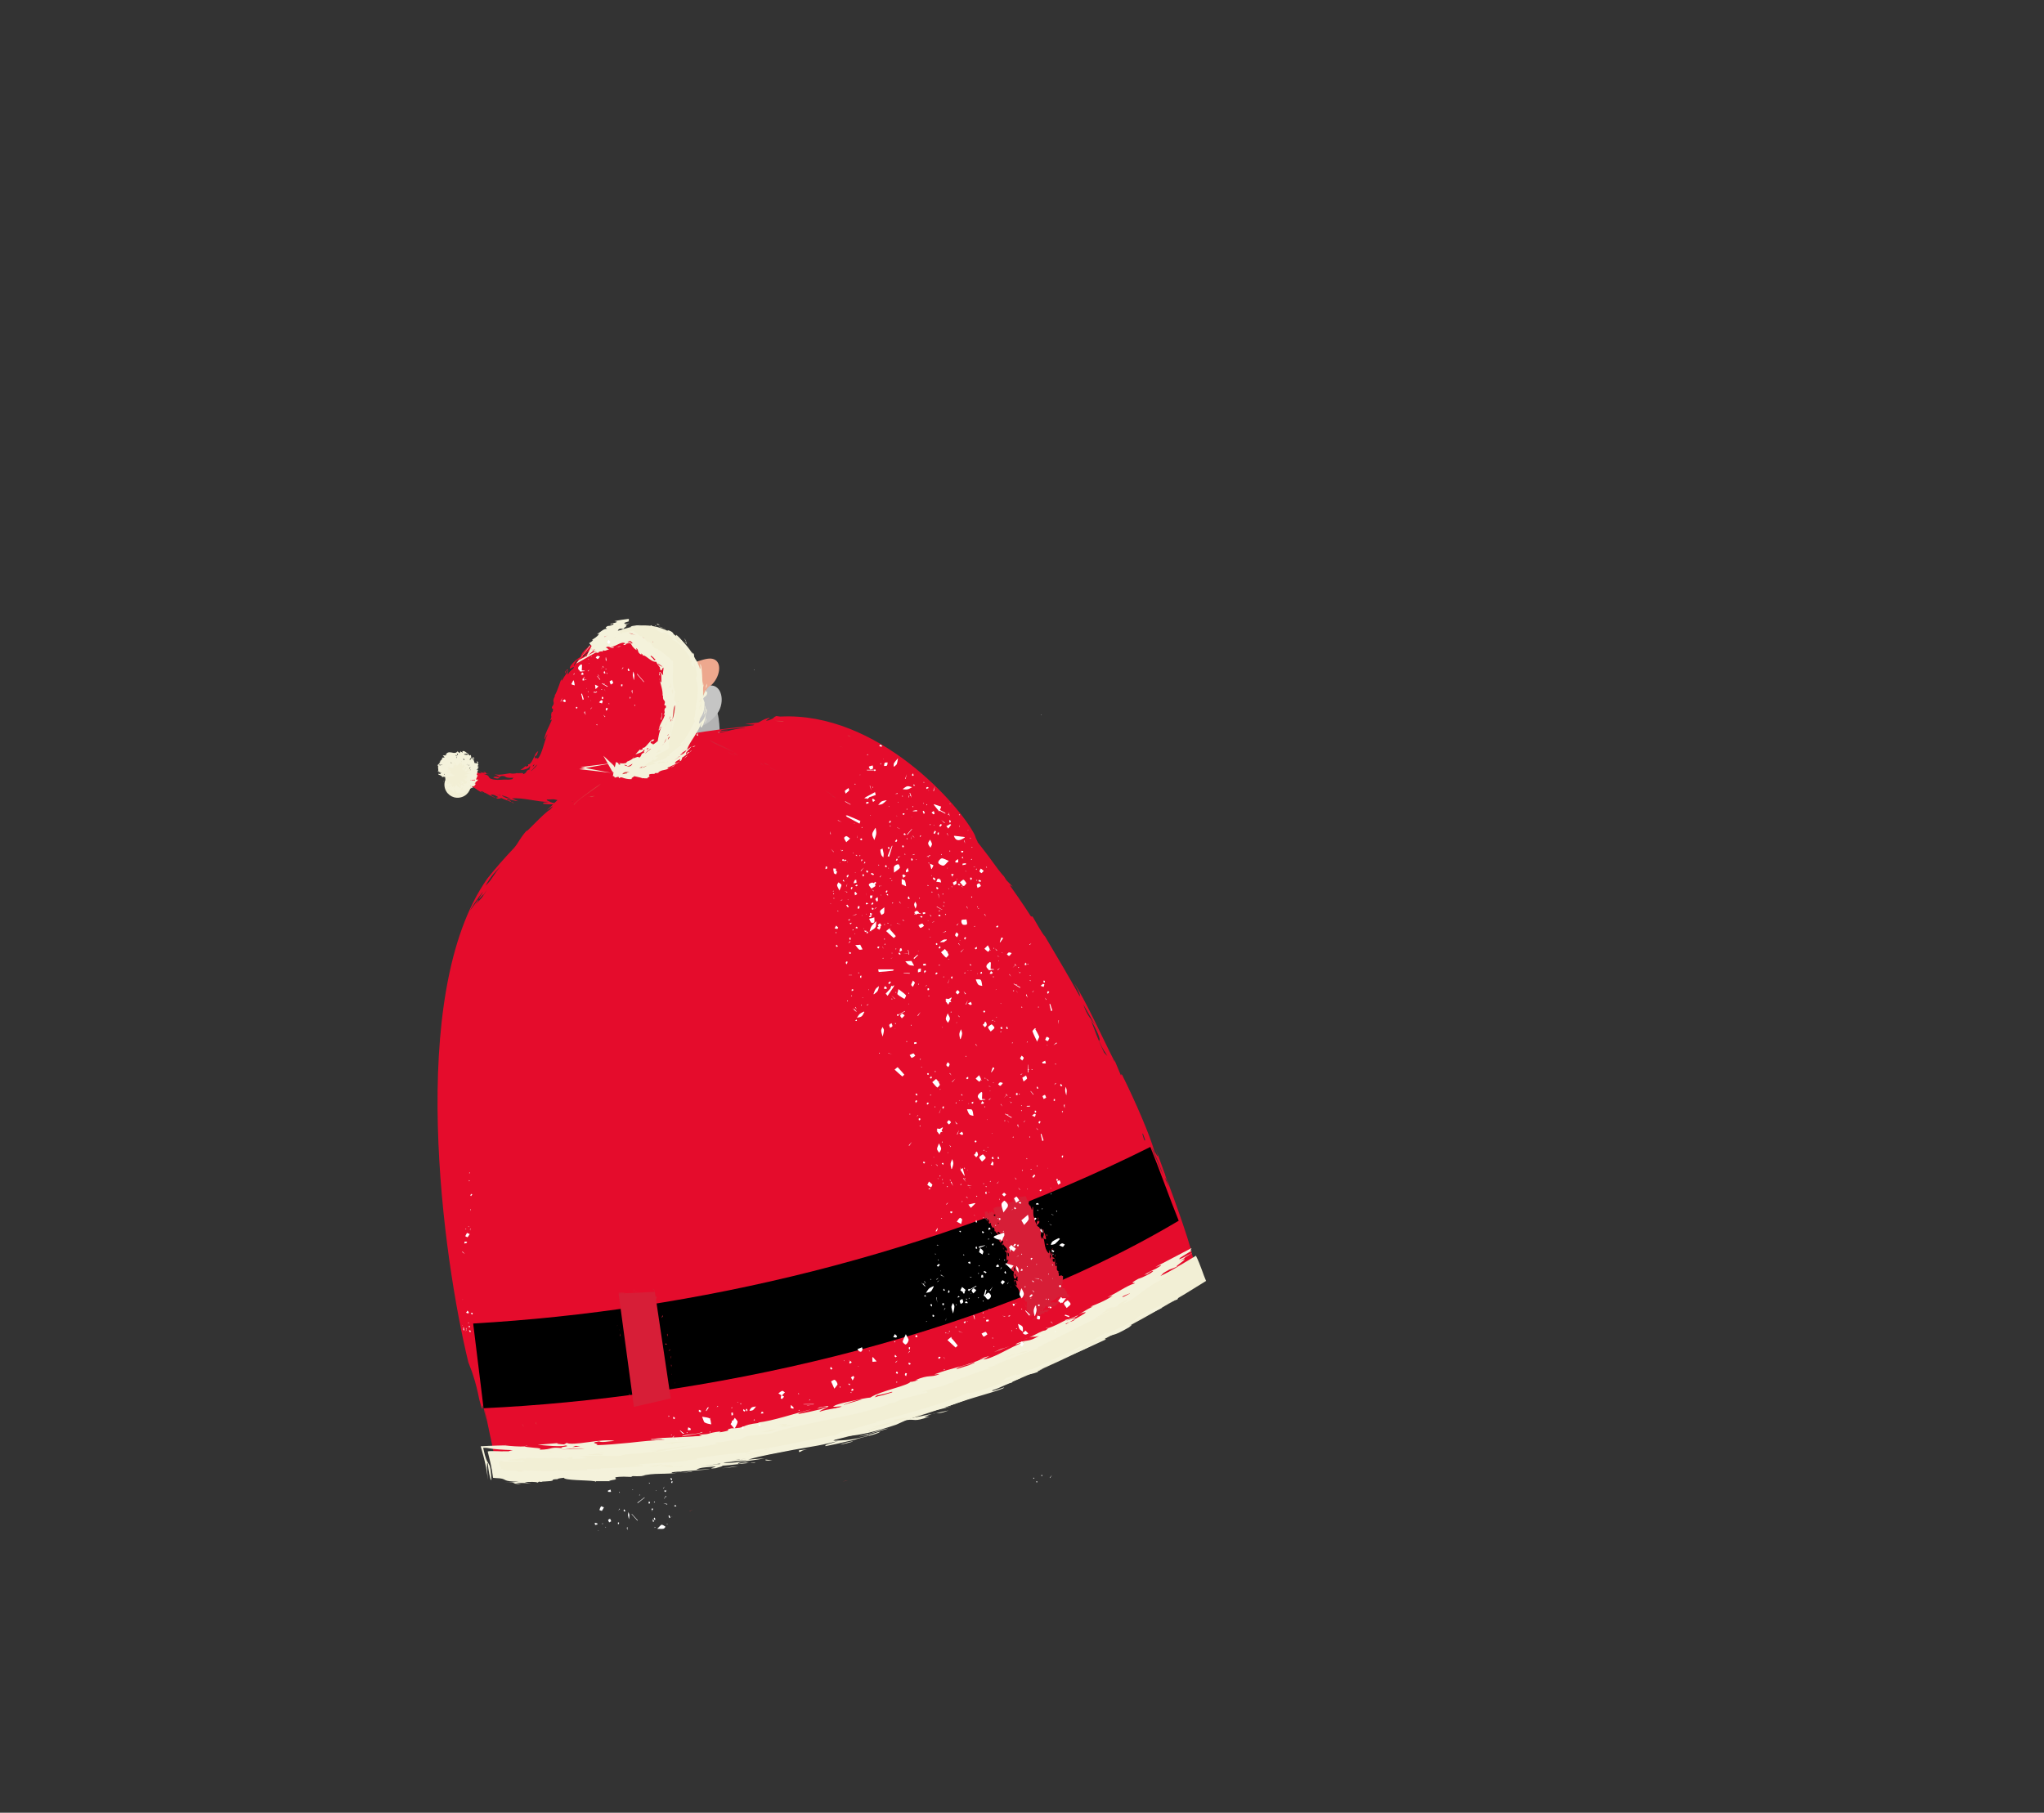 <svg version="1.1" id="Santa_body" xmlns="http://www.w3.org/2000/svg" x="0" y="0" viewBox="0 0 1492.9 1324.3" xml:space="preserve"><rect x="0" y="0" width="1492.9" height="1324.3" fill="#333333" stroke="none"/><style>.st4{fill:#f2efd5}.st6{fill:#da3f43}.st7{fill:#f4f2db}.st8{fill:#d71e37}.st9{fill:#fff}</style><switch><g><path d="M453.7 462.5c31 44 56.2 14.6 67.7 19.1 6.4 2.5 4.3 13.6-2.2 19.2 5.6 20.8 5.6 40.5 7.1 60.4l-15.2 17.5c-.7-5.8-40.1-12.3-47.1-29.2-13.2-32.4-9-76-10.3-87" fill="#eda88e"/><path d="M524.9 525c1.4 9.6 1.1 21.4-3.7 28-7.6 10.4-44 18.8-54.7 12-9.9-6.2-10.8-19.7-9.8-27.2 1.4-9.8 10.4-7.7 26.7-16.1l1.7-.9c16-8.2 36.1-20.1 39.8 4.2" fill="#b3b3b3"/><path d="M505.4 520.1c-3.8 3-15.9 7.6-23.3 5.6 12.5 9 29.4 10 40.3-2.5l.4-.5c7.1-8.1 5-21.3-2.9-21.9-4.9-.2-7.2 13.4-14.5 19.3" fill="#c5c5c4"/><path d="M355.9 641.9c-59.6 84.6-32.1 278.8-13.8 353.4.4 1.1.9 2.2 1.3 3.4.8 2 1.7 4.4 2.4 6.8 1.6 4.9 3 10.5 4.3 17.1 4.8 18.4-.1-10.3 5.2 15.6l-1.5-9.1c1.2 5.3 2.5 11.7 4.1 19.3.1.8.3 1.7.5 2.5-.1-.5-.2-.9-.2-1.3 1.2 5.9 2.6 12.5 4.1 20l71.1 3.6-1 .4c2.8-.1 8.3 0 13.4.2 4.6-1.1 8.8-1.9 10.1-1.9-.7.7-4.7 1.8-10 3-5.1-.3-10.8-.6-14.3-.8 5.7.4 10.3.7 14.3 1 17.6-3.5 21.6-3.3 42.2-8.8l-4.4.6c15.5-4.6 32.1-6.9 45.9-10.2-3.8 1.2-4.5 1.8-2.6 1.5 30.3-8.1 60.5-14.5 95.1-23.3l10.7-1.3.4-1c16.9-4.4 4 .4 14.9-2.3-4.2 1-3.5.7-4.4.6 20-3.6 10.8-3.4 21.9-5.7-5.5.3-21.4 4.7-16.8 2.3 8.5-1.6 18.4-3.7 28.2-5.9 12.4-5.9 22.3-10.4 24.5-10.1 33.3-17.5 75.6-37 104-50.9 3.7-2.3-2.5.9-1.2-.1 11.7-4.4 37.1-19.4 37.8-18.5 5.3-3 7.2-4.8 8.5-5.8 3.7-1.5 7.7-3.3 12-5.3 2.9-1.4 5.8-2.8 8.8-4.2l1.3-.6c.4-.2 1-.4.6-.9l-.7-2.7c-.5-1.8-1-3.7-1.5-5.5l1.4 5.4.7 2.6c0 .2.2.5.1.6l-.6.3-1.3.6.9-.6c.3-.2.7-.2.8-.5l-.2-.9-.5-1.8-1-3.7-1.6-6.1.2.4c-7.2-24.6-18-51.9-25.8-73.7 3.8 10.9-.9 1.1-.9 2-3.3-12.1-14-36.8-23.8-56.5-.3.3-1.3-1.2-.5 1.3-1.7-4.1-3.4-8.2-5.1-12.2l.4 1.8c-10.7-21.1-21.2-44.8-29.8-57.9 4.6 8.5 4.3 8.8 4.2 9.9-8.2-14.9-16.4-28.6-26.5-45.7.5 1 .8 1.6.7 1.7-3-4.3-6-9.8-8.7-14.4l-1.2-.1c-2.7-4.3-6-9.1-9.4-14.1-2-2.8-4.1-5.8-6.1-8.7.5.1 1.1.4 2.1 1.1 0-.1 0-.1-.1-.2-1.3-1.3-2.6-2.6-3.8-3.9l-.6-.6c-.7-1-1.3-2-1.9-3-1.8-1.6-6.1-7.5-11.1-14.4-2.6-3.4-5.3-7-8.1-10.5l-.1-.3.2.2-1.4-2.9c-.3-.8-.5-1.4-.7-2.1-10.8-21.6-70.9-90.3-142.1-86.6l-2.9-.4c-3.3 1.5-.3 1.2-5.6 3.1-6.2 1.7 6.8-4.2-2.9-.8-1.4.6-2.9 1.5-4.5 2.4-3.3.4-6.5.8-9.8 1.2 2.3.1 4.5.3 6.8.4-.3.2-.6.3-.9.5-18 2.4-31.1 3.5-46 6.4-1.8 1.3-9.3 2.8-18.4 5.2-.4.1-.7.2-1.1.3.5-.9 1-1.8 1.5-2.8.4-.6.7-1.1 1.1-1.5-.1 0-.2.1-.4.1.3-.7.7-1.4 1-2.1.6-1.1 1.2-2.1 1.8-2.6l-.5-.6c1.9-5.2 3.1-11 3.4-17.1.1-1.8.1-3.5 0-5.2.9-4.9 1.5 5.8 2.8.1v2.2c.1-.3.2-.3.3-.2l.1 2.9c.3-1.8.4-6.2 1.4-4.1l.3 4.4c.7-1.1 1.1.5 1.7.3l.7-6.6c.2-2.2 0-4.5.1-6.8-.4.6-.4 2.5-1 1.9-.8-3.5.5-3-.9-6.2l-.2 1.6c.2-.3.1-.8.4-.1.6 1.1.3 1.7-.1 1.7-1-1-1.2-4.3-1-5.5-1.2-4.2-1.5-.5-2-1.3.5-2.5-2.4-6.7-3.2-9.3v1.9c-1.2-1.2-1.9-2.6-2.4-3.8-.6-1.2-1.1-2.3-1.5-3.2l-.2 1c-1.1-1.9-2.6-3-3.8-3.9-1.2-1-1.9-2.1-2.4-4.1v.6c-1.5-1.1-3.7-2.7-4.8-4.2-.2.2-.7.3-1.3-.1-.3-1.3-2.2-1.9-4.7-3 1.5 1.1.4 1.8 1.8 3-4.1-.7-2.4-3.1-5.8-4.4-2.2-.1 1.5 1.2 1.7 1.9-2.3-1.3-5-1.7-7.5-1.7-2.4-.2-4.5.1-6.1-1.3l2.3-.6c-2.1-.7-3.3-.8-3-.5.7 0 .9.2 1.1.5-1.6.1-3 .4-4.3.4-1.3-.1-2.6-.1-3.9 0-2.6-.1-5.3.4-8.3 2.1.6.1 1.6-.1 1.8.2-2.4 1.7-3.7-.7-7.2 2.7l1.1-.1c-1.1 1.1-2.5 1.2-2.4 1 .6.9-1.5 2.3-3.6 4.2-2.1 1.8-4.3 4.4-4.4 6.4-2.4.8-7.2 5.4-7.8 7.4-.6 3 2.5-1.2 2.9.3-1.2 1.7-2.9 2-4.3 5-1.1-.5 1.6-6.8-2.3-1.8l.1 1.1c.3-.6.5-1.5 1.2-2.2 1.6-1.1 0 1.3.1 1.8-1.3 1.8-2.5 3.7-3.6 5.6-1.3-.1.8-3.5.8-4-2.4 4.9-3.6 11-6.3 15.3l.6-.3c-3.2 5.6.8 4.1-2.4 8.3-.3 2.6 1.4-.6.6 3.2-.2 1.1-.5.3-.6.1-1.5 4.6.7 2.3-1.3 6.4l1.2-.6c-.1.3-.1.6-.2.9-1.9 4.6-4.7 9.2-5.2 13.3 1 0 1.6-2.7 2.5-3.7-2.9 5.5-3.7 14.1-7.4 18.3 0-1.7-2.9 1.1-1.9-2.1 1.5-.1 1.5-1.9 2.3-3.5-1.8.8-2.6 3.5-3.8 5.8-1.1 2.3-2.5 4.3-3.6 3.7l.1 1.2c-.7.4-2.5.9-1.7-.1-1.2 1.2-2.5 2.2-4 3.1 1.9.1 6.4-.9 6.6-2.6 1.9-.3-1.3 2 .6 2-2 .7-2.4 1-2.7 1.6-.3.6-.6 1.4-2.6 2.2.5-1.1-.6-1-1.8-.9-1.3 0-2.6.2-2.6-.1-1.2.6-4 .6-5.2.2-2.1.3-7.4 1.6-11.2.8 1.4.6 3.7 1.2 3.5 2.1-1.9-.5-3.9-.7-4.4.3 6.7 2.3 2.3-2.2 8.3-1 1.5 1.2 3.3 1.3 6.5 1.1-.6.4-.8.7-.9 1-.9.2-1.9.3-2.9.4-3.9-.4-8.8.9-12.9-.7-2.1-.9-.3-2.4-5-3.3l4.2-.2c-4.5.1-.9-.9-4.6-1.7l1.3 1c-2.3-.1-3.1-.5-4.2-1.3l1.7 1.6c-1.2-.1-3.5-.4-3.4-1.1-.4.2-.5.5-.6.7-.2-.3-.7-.5-2.2-.8.8.4 1.4.4 1.4.8-5.4-1.6-1.6 1.1-5 .1.3.2 0 .4-.4.4-1.6-1.1-3.1-2.3-4.7-3.8.1.2.2.4.1.5-.7-.4-1.4-1.1-1.9-1.8l-.4.8c-.6-.3-1.1-.6-1.4-.9l-3.7 6.8c.2.2.3.4.4.6l.8.8s.1 0 .1.1l2.7 2.8c-.7-.8.4-.5 1.8.1l-.2-.1c1.5.6-.4-2.8 3.3.2l1.8 1.8c-.3-.3.2-.3.5-.4l2 1.7c4.2.2 6.1 4.2 10.8 5.1-1.3-.3-3.1-1.2-2.1-1.4.9.1 2.1.8 2.6 1.3l-.1-.3c2.5 1.5 5.2 2.8 7.8 4-.5-.9-5.1-2.3-2.8-2.4 1.5-.5 3.6 1.1 5 1.7-.3.5-3.2.1-.5 1.2.4-.1 3.2 0 2.1-.7 2.7 1.3 6.9 2.5 9.3 3.9.9-.1-.4-.5-.8-.7l-.2.1c-1.7-.6 0-1.4-3.6-1.5.1-1.8 5 .6 8.1.7-1.6-.6-3.1-1.3-4.6-2 8.3-.8 18.9 2.7 27 2.5-2.4.6-4.4.1-4.1 1.4 4.2.5 4.5.5 7.3.4-1.5 1.4-3.1 2.9-4.6 4.4 1.7-1 7.2-5.6 2.3-.5-5 2.8-19.1 18.9-16.9 15.1-5.8 6.7-5.8 8.7-9.3 12.8-6.9 7.3-13.5 14.7-19.6 22.5l.7-.6m135.7-138.1c.5 1 1.1.3 1.1 3.1-.3.8-.7 2.2-.9 3.5-.1-1.7-.2-3.4-.4-5l.2-1.6zm-3.3-12.3c.2.8.4 1.8.3 2.2-.2-.7-.5-1.3-.8-2 .2-.1.4 0 .5-.2zm-90.8 48.7l-.1-.2 1-2.4.1.2-1 2.4zm-26.8 41.9c.6.3 1.1.5 1.7.6-1-.2-1.4-.4-1.7-.6zm-6.2-.4l.1.2c-1.9-.6-3.7-1.4-5.5-2.1 1.8.7 3.6 1.4 5.4 1.9l-.5-.9.9 1-.4-.1zm1.4-.2l3.2 1.4-1.6-1.1c1.6.9 3.2 1.6 4.9 2.3-3.1.1-6.3-1.8-6.5-2.6zm22.7-21.9c.4-.1.8-.4 1.2-.6-.4.6-.9 1.2-1.3 1.8l.1-1.2zm2 1.1c-1.3 1.2-2.8 3.1-3.6 3.3 1.5-1.3 3.7-4.4 4.7-4.8-.3.5-.7 1-1.1 1.5zm-44.8 102.4l2.8-4.5c1.7-3.9-5 6.4-6 7 3.1-5.4 11.6-16.9 8.8-12.4-7 11.2 4.5-4.6 0 2.8 1.3-1.9 2.5-3.9 3.8-5.8-5.6 9.8-5.2 6.2-9.4 12.9zm19.5-29.9c-5.7 6.2-6.3 9.8-11.4 14.5 4-7.4 8-11.1 11.4-14.5.5-.5.9-.9 1.4-1.5-.4.5-.9 1-1.4 1.5zm38.8-45.9c-2.1-.3-3.3-1-5.1-1.9-.5-.3-.5-.5-.2-.7 1.6 0 3.3-.1 4.9-.2.8.2 1.8.4 2.8.6-.9.8-1.6 1.5-2.4 2.2zm13.2-1.1l-.3.1c.6-.4 1.2-.8 1.7-1.3-.4.4-.9.8-1.4 1.2zm1.3-98.9c-.7-.2 1.5-4.6 3.1-4.7-1.4 2-3.1 4-3.1 4.7zm9.7-9.6c-.7.6-1.4 1.3-2.1 2-.4.3-.7.6-1 1l-.1-1.5c.6.5 3.2-2.3 3.6-2.5.3.1.4.2.5.3-.3.2-.6.4-.9.7zm23.1-13.1c.7.6-.9.3-1.5.8-1.4-.2-2.8.2-4.2.3.5-1.5 3.8-.9 5.7-1.1zm-3.5 608.9l8-1.9c.6 0 1.4-.1 2.7-.3-3.4.7-7.2 1.5-10.7 2.2zm31.6-597c.5.3 1 .8 1.5 1.3.9-.1-.5-2.7-.9-3.5.9 1.1 1 2.5 2.5 3.6 0-.3.3-.3-.5-1.1l1.7 1.8c1 2.8-1 .9-3-.8-.2.1-.4 0-.9-.2-.1-.2-.2-.7-.4-1.1-.5-.3-.9-.5-1.2-.6v-.3c.7.2 1 .6 1.2.9zm-11.5 592.8l15.4-3.7c-7 1.4-13.7 3-19.6 4.2l32.7-7.7c1.3-.1 3-.3 3.2.2-6.1.9-25.2 6.7-31.7 7zm59.4-535.6c3.7-.2 15.9-2 16.2-1.3-10.8.8-17.8 4.3-20.2 3.2 3.6-.5 5.3-.8 7.9-1.3-1.8-.1-9.1.5-3.9-.6zm31.6 515.8c-10.7 3.4-17.1 3.7-24.9 5.4l4.1-1.3c-9 1.7-13.2 2.2-16.3 2.5l7.8-1.8c-.1.1-.3.2-.5.2 12.8-3 31.6-7 39-7.7-8.2 2.7-20.1 3.7-22.4 4.7 4.4-.7 12.9-2.7 13.2-2zm38.4-9.1l-5.5.3 10.3-2.3-4.8 2zm-26.5 4.1L639 1028c.7-.1 2.7-.4 7-1.1-23.7 6.1-49.2 11.7-74.4 17zm135.9-39.2l-5.5 2.7 7.6-4.2-2.1 1.5zm101.3-233.2l-2.4-2.5c-5.9-12.8-5.8-14-9.8-24.1 7.1 12.1 7.3 16.3 5.9 15.1 4 8.9 3.8 6.9 6.3 11.5zm-8.7-22.3c.8 1.3 1.8 2.9 2.8 5l-2.8-5c-3.7-5.8-5.7-6.3-8.9-15.4l8.9 15.4zM739 988.1l25.3-12.6c1.4-.6 2.8-1.2 4.2-1.7-6.6 4.6-18 9.4-29.5 14.3zm73.3-35.3c-4.2 1.8-10.2 5-12.8 6.6 1.8-.4 8.1-3.6 10.6-4.5-8.8 5.6-31.2 13.1-23.8 12.9-4.1 1.6-18 7.6-13.5 4.8 10.8-5.1 30.8-15.5 38.7-20 .4-.4 1.2-.9 3-1.9-.5.4-1.7 1.1-3 1.9-.5.3-.1.4.8.2 1.6-.7 3-1.3 3.7-1.4-1.3.7-2.7 1.2-3.7 1.4zm6-160.5c.1 0 .1 0 .2-.1 0 .2 0 .2-.2.1zm31.6 67.2c-2.7-6.4-7.8-18.8-8.8-21.1 1.2 1.3 7.5 16.8 8.8 21.1zm-15.1-31.3c2.9 7.6 1 4.1 1.1 5-.1-.2-.2-.4-.3-.7-1-2.9-1.6-5-.8-4.3zm3.4 111c-1.2.4-2.4.9-3.7 1.4l17.3-8.6c-2.5 1.7-10.9 5.9-13.6 7.2zm14.1-76.6l-1.7-5.6c2 5.4 2.1 6.1 1.7 5.6l1.4 4.6c-5-11.5-2.3-5.7-1.4-4.6z" fill="#e50c2c"/><path class="st4" d="M325.1 576.3c-1.7-5 1.1-10.4 6.1-12 5-1.7 10.5 1 12.2 6 1.7 5-1.1 10.4-6.1 12-5.1 1.7-10.5-1-12.2-6"/><path d="M392.1 1040.9l-.8-1c-.3-1.3-.3-2 .8 1m-14.2-36.3c-.6-1.7-1.1-3.3-1.4-4.8 1.5 3.5 1.9 5.3 1.4 4.8" fill="#da413f"/><path class="st6" d="M619.2 1081.7c-1.3.2-2.5.4-3.8.6 1.7-.4 2.8-.6 3.8-.6m-237.8-41.4c.3.1.7.9 1.1 2-.2 0-.5-.5-1.1-2m6 19c.1.2.2.5.2.7 0 .2.1.4.1.6l-.3-1.3zm116.4 44.6c.7-.4 1.5-.8 2.3-1.1-.8.4-1.7.8-2.5 1.4l.2-.3zm-95-32.1c-.9-.1-2.3-.2-3.5-.3 3.3.1 4.9.2 3.5.3m-46.4-3c12 .6 31 1.5 42.9 2.6-10.6-.3-39.3-.9-42.9-2.6m48.4 5.4l-14.9-1.2c8.7.1 7.1.7 14.9 1.2m-5.4-1.6l.8-.5 8 .9zM739 985.9c-5.3 2.2-10.3 4.3-14.1 5.9 9.8-5.3 11-4.9 14.1-5.9M621.7 538.2l-1.6-.2c-1.4-.9-2.1-1.4 1.6.2m-49.5-10.9c-2.2-.2-4.4-.4-6.3-.7 4.8-.1 7.1.3 6.3.7M739 985.9c1.5-.6 3-1.2 4.5-1.9-2.1 1.1-3.4 1.6-4.5 1.9M448.6 1072c4.7-1.1 5.9-1.1 6.8-1-2.6.5-4.9.8-6.8 1m-85.9-14.7l.4 1.9c-.2-.9-.3-1.5-.4-1.9m250.4-512c.3-.1 1.4.3 2.8.8-.2 0-.9-.2-2.8-.8m21.9 11.4c.3.2.6.3.8.5.2.1.4.3.6.4l-1.4-.9zm-179.1 512.6c-5.5.3 5.1-1.4 9.3-2.4-4.3 1-5.8 2-9.3 2.4m33.8-6.4c-2.6.3-6.2 1-10.6 1.9 2.7-.6 5.8-1.2 10.6-1.9m-27.4 6.1c6.5-1.7 12.2-3.1 16.8-4.1-4.3 1-7.8 2.2-16.8 4.1m117.7-27.6c-5.4.7-15.5 3.4-15.5 3.4 21.9-5.7-4.7-.1-6.6-.1 13.8-3.1 14-2.4 22.1-3.3m29.3-6.6c-2.3.5-4.4 1.1-6.1 1.6 2.1-.7 4.1-1.2 6.1-1.6m8.1-2.5c7.7-1.7 10.5-1.6 14.1-2-9.1 2.7-15.3 3-22.2 4.5 5.4-1.3 10.7-2.5 8.1-2.5M419.3 588c-2.4.2 14.4-12.3 19.6-15.5-1.4 1.7-5 3.8-8.8 6.6-3.8 2.7-8.2 5.6-10.8 8.9"/><path class="st4" d="M873.5 917.4c-156.4 95.4-333.6 143.7-516.8 142.9 1.5 5.5 3.3 15.4 3.8 19.1 189.6 1.7 359.6-42.2 520.4-143.6-2-4.4-4-11.6-7.4-18.4"/><path class="st7" d="M434.1 1081.9c1 .2 1.6.4 1.1.7l-1.1-.7zm-21.4-1.5h-4.4 4.4m40.6 0l-3.8.3c1.3-.1 2.6-.3 3.8-.3m230.3-48c3.5-.8 6.8-1.5 9.2-2-6.3 2.5-7.2 1.8-9.2 2M382.5 1066l.9-.4c1 .1 1.5.3-.9.4m24.9 7.5c.1.2-.1.4-.5.6l-1.1-.1 1.6-.5zm60.8 4.9l.2-.1h3.1c-1.7.2-2.7.2-3.3.1m-55.7-13c1.3.2 2.6.4 3.8.8-3-.1-4.3-.4-3.8-.8m-4.7 15.1h.5-.5m30.1-7.9c-1.6 0-3.1.1-4.8.1 2-.2 3.7-.2 4.8-.1m245.7-40.2c-1 .2-1.9.4-2.9.6 1.4-.4 2.2-.6 2.9-.6m81.7-62.4c-.5.1-1.1.3-1.5.3.8-.5 1.4-.5 1.5-.3"/><path class="st7" d="M671.7 1017.5c6.9-2.9 14.6-4.1 20.8-6.2l-2.3.2c2.1-.5 4.2-1.2 6.3-1.8l-.3-.7c10.3-3.4 22.6-8.8 26.7-9.1l-1.6-.7c3.7-1 7.3-2.3 11-3.4l-6.4 1.7c11.8-5.2 30.3-11.6 32.7-12.9l-1.2.1c1.8-1.1 3.5-1.5 5.5-2.3l-1.8.1c17.7-7.9 22-11.2 41.6-20.3 5.2-2.8-3 1.3-3.3 1 2.6-1.9 9.6-4.8 11.3-5.3-2-.2-10 4.2-4.2.3 4.6-1.7-3.4.6 4.4-3l3.7-.3c4.2-2.4.4-1.4 7.1-4.8 7.9-3.6-8.6 6.4 3.8-.1 6.1-3.5 11.6-9.6 23.7-15.7 9.7-6.5-6.3 1.3 7.8-6.6l-9.4 4.5c2.1-1.7.3-1.4 6.5-4.7 2.2-.7 6.2-2.3 9.5-4.1-13.6 6.8 10.6-8-2.2-2.1l4.5-2.6c-.6.3-.8.3-.6 0l5.9-3.6c-3.9 1.9-12.7 7-9.1 3.7l8.5-5.3c-2.7.7.3-1.4-.5-1.6l-26.2 13.7c1.2-.2 5-2.1 3.9-.9-6.6 4.3-5.9 2.6-12.1 6.7l3.2-1c-.6.1-1.6.5-.2-.3 2.1-1.6 3.3-1.8 3.5-1.4-1.9 2-8.7 5-10.9 5.6-8.4 4.6-1.1 2.1-2.8 3.4-5 1.2-14 7.7-19.6 9.9 1.3-.3 2.5-.6 3.8-1-6.1 4.2-12.3 6.3-16.3 8l1.8-.1c-9.2 4.3-12.7 8.9-20.8 9.8h1.2c-3.7 1.9-9.3 5-13.2 6 0 .3-.5.9-2 1.7-2.4.1-6.1 2.5-11.7 5.2 3.8-1.5 3.1.2 7.2-1.3-8.2 5.1-8.5 2.3-15.9 5.4-4.2 2.4 4.2-1 5.5-1-11.7 4-22.4 12.3-30.6 12.9 1.6-.8 3.1-1.7 4.7-2.6-4.7 1.4-7.3 2.2-6.6 2.2 1.4-.6 2-.6 2.6-.6-13.5 6.2-22.3 6.6-36.2 11.9 1.2.1 3.3-.5 3.5-.1-6.4 2.6-7.1-.1-17.4 4.3l2.2-.2c-3.4 1.5-6.2 1.6-5.8 1.3.2 1-5.4 3-11.9 4.9-6.5 2-13.9 4.3-17.3 6.7-2.8.2-7.9 1.3-13 2.4-5.1 1-10 2.2-12.3 3.1-6.3 2.9 6.2-.2 4 1.5-5.2 1.3-8.2 1-15.8 3.3-.4-1.1 14.7-6.2 0-3.1l-1.9 1.1c1.5-.5 3.5-1.2 5.6-1.6 4.4-.4-2.3 1.4-3.2 1.9-5.2 1.3-10.5 2.4-15.8 3.4-1.4-.9 8.1-2.7 8.9-3.3-12.4 3-26.9 8.2-38.8 9.6l1.2.2c-15.1 1.7-8.3 3.8-20.5 4-6.2 1.5 2.5.9-7 2.7-2.7.5-1.2-.2-.7-.5-11.7 1.4-5 1.9-15.9 2.4l2.5.9c-6.5.5-13.2.7-19.6 1.1-6.4.2-12.7.4-18.2 1.4.8.9 7.7 0 10.5.5-7.7 0-16.7 1-25.6 2-8.9.9-17.7 1.6-24.7 1.8 4.1-1.2-6.8-1.4 2.1-2.8 2.4 1.1 6.5-.1 11.3-.3-4-1.1-12-.1-19.4.9-7.4 1.1-14.1 1.6-15.4.5l-2 1.1c-2.2-.1-7.6-.5-3.9-1l-15.4 1.3c5.4.5 17 1.7 20.5.5 4.5.8-6.3 1-2.3 2-10.4-1.2-6.3 1-17.1 1.1 2.4-.8-.3-1.2-3.5-1.4-3.2-.4-7-.6-6.8-1-3.5.3-11.3-.3-14.3-.7h-2.5c-1.4 0-2.9.1-4.6.1-3.4.2-7.3.2-11 .5 1.3 4.5 2.6 9.1 3.5 13.5.4 2 .6 2.6.9 4.8.4 2.1.6 4.2.8 6.2-.1-1.5-.2-3.1-.3-4.8l-.2-2.4c0-.5 0-1.1-.1-1.6 0-1.7-.1-3.8.5-3.5.5 4.5 1.6 11.9 2.5 12.4.1.1.2 0 .3-.1-.1 0-.1-.1-.1-.1-.5-10.3-1.4-10.4-2.3-12.2-.9-1.3-1.9-2.6-3.7-11 .5-.2 1.6 0 2.6 0 3.2.6 5.9.9 9 1.1 3.1.2 5.8.4 10 .5-3.7.7-2.1 1-3.6 1.9-2-.5-4.3-.8-6.8-.9-2.4-.1-5.6-.3-7.9 0 1.6 6.4 3.2 12.7 3.9 19.2 1.4.3 3.2.2 4.9.4 5.7.7 1.4 2.3 13.9 2.5l-10.7.8c11.7-.8 2.8.7 12.5 1l-3.9-.8c5.9-.2 8.1-.1 11.4.5l-5-1.2c3.2-.2 9.1-.4 9.2.4.8-.3 1.1-.6 1.1-.8.6.2 2.1.4 5.9.2-2.2-.1-3.8.1-3.8-.3 14.2-.2 3.3-1.5 12.1-1.7-1.4-.2 1.1-.7 4.2-1-.1 2 17.4 1.7 22.1 2.5h-.1 12c-2.4 0 .1-.7 3.6-1.2h-.6c3.8-.6-4.7-1.9 6.7-2.1l6 .2c-1.1 0-.1-.4.5-.6 2.1.1 4.1.1 6.2 0 9.2-2.8 17.8-.8 28.7-2.8-3.2.5-8 .9-6 0 2.1-.4 5.4-.6 7-.4l-.6-.2c7-.4 14-1.1 21.1-1.6-1.8-.4-13.5 1.1-8.4-.4 3-1.3 9.1-1.2 12.8-1.7-.4.6-7.3 2-.2 1.3.8-.4 7.4-1.8 4.2-1.8 7.3-.3 17.6-2.1 24.2-2.2 2-.6-1.2-.2-2.3-.1l-.5.2c-4.3.5-.9-1.2-9.2.8-1-1.6 12.1-2.6 19.4-4.1l-12 .9c9.7-2.9 21.3-4.8 32.9-7.1 5.8-1 11.6-2 17.2-3s10.9-2.3 15.7-3.5c-5.5 2-10.4 2.6-9.4 3.8 12.2-2.4 10.5-2.3 22.6-5l-1 .2c6-2.1 14.8-3.3 18.5-5.7-2.9.1-8.5 3.2-9.1 1.8l15-4.2c-5 .4-15 4.4-20.8 5.6-4.1 1.2 8.4-2 6.7-.5-14.1 3.7-17.6 3.4-24.9 3.8-4.5 0 5.9-2.6 8.5-3.3 4.7-.4 10.4-1.1 16.5-2.6 6.2-1.5 12.9-3.5 19.7-5.8l7.3-3.3c7.1-1.1 4.8 1.7 17-2.6l-3.9.4c2.6-1.2 4.3-1.9 5.6-2.3-5.4 1.1-11.3 2.3-16.3 3.3 6.4-4 20.2-5.8 30.6-8.9-.6 0-4.2 1.1-5.4 1 7.6-2.6 15.3-5.4 22.8-7.6 7.4-2.3 14.6-4.1 20.3-6.5 4.6-2.7-9.7 3.5-7.8 1.4 6.3-1.9 12.6-5.9 14.6-5.5-3.2-.3 13.8-5.9 1.7-2.4 5.4-2.4 10.9-4.8 16.5-7.1 5.6-2.4 11.2-4.9 16.9-7.4 5.7-2.5 11.5-4.8 17-7.3 5.6-2.6 11.1-5.1 16.5-7.6-1.2.1-1.4-.2-.7-.9-7.2 3.6-17.8 8.8-22.3 9.6 4.5-2.8 11.6-4.7 12.8-5.7-2.6.9-7.3 3.3-7.7 2.7 5.7-3.9 9.7-4.6 14.1-6.6L802 979c13.9-6 8.7-1.3 22.6-9.3 4.6-3.6-.4-.6-1-1.6 3.5-1.5 13.5-8.5 17.6-9.3l-8.4 4.8c6.1-3 11.7-6.2 16-8.1-.6 0-1 0-2.3.6 5-2.2 10.7-6.1 13.5-6.8l.7-1.8c-2.5 2.1-10.6 7.3-12.4 7.4.3-1.3 8.9-5.8 12.6-8.1-16.2 9.6-17.6 7.6-31 16.2l2.5-1c-4.1 2.8-8.6 5.1-12.9 7.3-4.4 2-8.8 3.8-12.7 5.8 2.1-1.3 2.3-1.9 1.2-1.6-16.5 9.8-33.9 17.1-53.5 26.6l-6.5 1.4v1c-9.7 4.5-2.6-.3-8.9 2.5 2.4-1 2-.7 2.6-.7-11.8 3.8-6 3.4-12.5 5.9 3.4-.4 12.5-4.9 10.1-2.5-11.7 4.1-29.6 11.1-32 9.8-21.1 9.1-48.7 16.3-67.2 21.3-2.4 1.1 1.7-.2.8.4-7.6 1.1-24.4 7.5-24.9 6.4-3.5 1.2-4.8 2.4-5.7 2.9-4.9.6-10.6 2-16.7 3l4.5-.6-.4.3-6.4.9.2-.1c-7.6 1.5-15.7 3.1-23.7 4.7-8 1.5-15.9 2.5-22.9 3.1 8.1-.7-1.8 1.7 2.1 1.5-3.7-.3-9.7.4-16.5 1.2-6.9.7-14.5 1.8-21.4 2.9.1.4-.9.8.7.9l-8.1.4 1.1.3c-14.3 2.1-30.1 1.6-39.4 3.4 5.9-.3 5.9 0 6.6.6-10.3 1-20 1.4-32 1.8.6.1 1.1.2 1.1.3-3.1.4-7 .2-10.2.1l-.4.9c-6.2-.2-14.1.6-21.5.1-1.4.6-5.9.5-11 .4-5.2-.3-11-.6-15.2-.4-3.2-.2 7.1 1-2 1-.6-1-3.6-1-6.5-1s-5.9-.1-5.2-1.1c-.4.2-1 .4-1.6.6l-.3-.4c.3-.4.6-.8.9-1-.4-.1-.6.2-1-1.5-.1-.6-.3-1.2-.4-1.8-.1-.7 0-.4 0-.7.1-.6.6-.8.7-.9.2 0 .4.1.6-.1-.2-.2-.5-.3-.5-.4.4.1.8.2 1 .3.6.1 1.2.1 1.1.2 0 .1-.2.1-.6.2-.1 0-.5.1-.6.1v.1c2.5 0 8 0 11.9-.1 4.2-.1 6.8-.3 2.6-.8.6.6-7 .2-10.2 0 .4-.9 8.5-.7 10.5-1.7.3.1 1.3.2 2.1.4l1.1-.6c10.2 1 20.4-.5 27.9.5.4-.3 2.2-.6 5.7-.7l.2 1.1c3.6-.2 7.2-.3 10.8-.6-1.7-.4-3.4-.8-5.2-1.3 11.8-1.2 20.2 0 30-.5 2.3-1.9 19-1.3 27.2-3.9l-7.6.4c16.2-1.5 18.6-2.8 33.7-4.5-12.6 2.4-12.3 2.3-31.2 5.9 18.6-2.7 32.4-3.2 49.3-6.8-1.2-.3-5.5.1-1.4-1 3.5.6 15.9-2.9 13.6-1.3 5.2-1.3 5.9-2.6 9.1-3.3 5.9-.7 12-1.1 17.9-2l-.6-.1c14.6-4.7 28.6-6.9 42.6-10.1 7-1.5 14-2.9 21.1-4.5 7-1.8 14.1-3.9 21.4-6.3l-.7-.4 7.6-1.3c-5.9 1.1 2.3-1.5 2.6-2.1l19-4.9c.2-.8-1.2-1.6-5.7.2m-253 47.1l-4.6.1c-.9.1-1.9.2-2.9.1l2.9-.1c2.3-.3 4.1-.8 4.6-.1m278.3-42.8c2.2-.3-2.9 1.3-4.4 1.8 2.4-.7 4.7-1.6 7.1-2.4.8-.7-1.7.3-2.7.6m-279 35.4l2.5-.9 3.3.4-5.8.5zm65.1-5.8l-6.5.3.5-.2 6.5-.3-.5.2zm72.8-5.4c-.4 0-.8.1-1.3.1.5-.1.9-.1 1.3-.1 5.1-.3 6.8-2.2 11.1-1.8-4.7 2.3-8.1 1.8-11.1 1.8m-114.3 15.7c-2.2 0-3.3 0-4.9.3 1.2.4 5.6.7 2.4 1.1-2.3-.3-9.8.1-9.9-.6 6.5.2 11-2.3 12.4-.8m-31.3 12.8l-1.6.1 6 .4-4.4-.5zm27.8-.5c3.4.7 11.9 0 17.8-.2 1.5-.9-4.6-1.5-11.5-.9-8.1-.2-3 1.5-6.3 1.1m53.5-18.9l-1.7-.5 1.5-.3-6.5.3c8.3-1.8 14.6-1.1 18.9-1.4-3.7.5-14.2.4-12.2 1.9m5.8 14.2c6-.1 16.7-1 15.8-.1.2-1.3-8.4-.7-11.1-.4-1.5.3-2.6.4-4.7.5m-.1 2.4c-8.7.3-9.3-.2-16-.8 8.4-1.4 10.9 0 10 .8 6 0 4.8-.7 7.9-1.2l-1.9 1.2zm-9.3-2.7l-3.5.5c-4.1 1-4.8 2.5-10.7 1.7l10.7-1.7c.9-.2 2.1-.3 3.5-.5m71.6-10.5l-3.6.2c3.5-.6 3.9-.4 3.6-.2l3-.1c-7.5 1.8-3.7.7-3 .1m-54.5 9c-3.4.4-6.7.9-10.1 1.1.7.6 6.9-.5 10.1-1.1m52.5-7.4c-4.2.8-15.2 2.9-13.7 2.6.9-.9 10.9-2.5 13.7-2.6m214.3-66.3l-5.9 2.7 2.4-2.1 3.5-.6zm-69.4 29.5l1.3-1 3.5-1.3-4.8 2.3zm-66.3 21.3c.3-.3 0-.5-.6-.5-1 .2-2 .4-2.4.3.9-.3 1.8-.4 2.4-.3 2.7-.6 6.7-1.9 8.4-2.6-1.2-.1-5.3 1.2-7 1.3 5.8-2.8 20.4-3.7 15.6-5.6 2.7-.4 11.8-2.2 8.9-.8-7 1.9-20.1 6.1-25.3 8.2-.3.2-.8.5-2 .9.3-.2 1.1-.6 2-.9m-91.4 21c-2.6.4-3.7.5-4.3.5-2.3.2-4 .1-3.4-.4 5.5-.6 2.1.4 3.4.4 1.4-.2 2.9-.3 4.3-.5m-16.4 2.8c2.9-.2 5.8-.4 8.6-.7l-4.4.1 13-1c-7.2 1.9-15.9 2.4-17.2 1.6m-2.9 1.1l-1.9-.5 2.8.4-.9.1.4.1-14.5 1.6 14.1-1.7zm-148 9.5c-5.4 2.6 12.9 1.7 15.7 2.9.6-.9 6.1-2.2-8.1-2.1 12.2-1 7.7 1.7 15-.7-5.9.5-12.9-.3-14-.4l6.9-.1c-3.9-1.5-10.6.9-15.5.4m17.2-19.3l9.1-.4-8.6.2-.5.2zm221.6-33.2c-.8-.4 10.3-4.3 13.2-4.2-5.6 1.9-11.9 3.3-13.2 4.2m91.9-29.3l-9.8 3.1c1.4-2 8.6-3.1 13-5 1.8.1-1.9 1-3.2 1.9m61.4-25.4l3-1.1-3.7.2.7.9zm-4.8.2c1.6-1.4-4.9 1.2-6.3 2l6.3-2zm53.2-27.3l-3.7 2.1 3.9-.8-.2-1.3zm-5.3 4.5c-1.3-.3-1.5-1.6-9.9 3.3 0 1 2.4-.2-.4 2.4 3-1.2 5.2-2.8 6.6-3.5-2 .8-4.2 2.3-5 2.1 3.1-2 6.5-3.6 8.7-4.3.5.1 1.1.1 2.3-.4-.3-.2-1.1 0-2.3.4m-31.5 16.6c-1.1.6-2.1 1.2-2.5 1.6h-.6c1-.9 2.1-1.3 3.1-1.6 1.3-.7 2.7-1.5 4.2-2.4.7-1.1-5.6 1.3-7.4 1.6 3-1.1 5.8-1.6 9.4-3.9-.6 0-.2-.3-2.6.9l5.2-2.7c6.5-2 .9 1.1-4.6 4.2-.1.2-.4.6-1.4 1.3-.9.5-1.8.7-2.8 1m42.8-19.7l-2.9 1.3c-1.6.5-.8-.2-1.4-.2 3.3-1.6 7.9-3.5 4.3-1.1m-177.8 73.5c2-.8-3-.3-7.5 1.3l2.1-1.8c.3.7 9.5-2.1 10.6-2.3 1.9.4-1.8 1.1-5.2 2.8m-219.8 39.5c-1.8-1.3-14 .1-16.7-.1 6.3-.6 20.7-1.7 16.7.1m-21.2 1.6c-3.4.1-4.3.3-4-.4-1.6-.2-4.3.3-5.9.1 6.5-1 6.1.1 9.9.3.9 0 1.8-.1 3.1-.1-1.4.1-2.3.1-3.1.1m130-14.1l4.6.2 6.8-1.3-11.4 1.1zm73.7-14c-.7-.4 7.1-2.5 8.7-2.6-.7-.6-5.9.8-10 1.8-.5.1-1.4.3-2.8.6.8-.2 1.7-.4 2.8-.6 1.6-.2.6.5.7.7l-2 .8 5.8-1.3-3.2.6zm125.5-40.5c4.2-2.4 4.8-2.4 7.9-3.4-.8.7-4.8 2.4-7.9 3.4m-164.1 50.3c7.8-2.1-4-.3 1.1-1.9l-4.1 1c6.5-2.3 5-.2 9.6-1.4l-3.1.8c-2.3 1.3 4.9-.6 5.7-.1-3.7 1.1-12.3 2.4-9.2 1.6m171.3-52.7c7.1-3.8 6.4-1.8 11-3.5-5.6 3.1-5.3 1.4-11 3.5m-121.2 43.1l-.5.3 6.4-1.2.5-.3-6.4 1.2z"/><path class="st7" d="M747.7 978.6c1.8-.8 3-1.3 4-1.7-1.3.6-2.6 1.2-4 1.7M385.5 1056c-.2.2-.9.3-1.8.4.1-.1.6-.3 1.8-.4m-15.5-.3h-.6c-.1 0-.3-.1-.5-.1l1.1.1zm392.8-56.2c1.3-.6 2.5-1.2 3.4-1.7-1.1.7-2.3 1.2-3.4 1.7m-4.5 2.7c-4.5 1.7-6.3 1.8-8.6 2.1 5.2-2.7 9.1-3.1 13-4.8-3 1.5-6.1 2.8-4.4 2.7M619 1053.7c1.1-.2 3.7-.9 3.9-.5l-7.9 2c-3.2.5 2.5-1 4-1.5m-29.4 5.1c-6.3 1.3-2.8 1.5-6.1 2l.1-1.3 6-.7zm2.1-7.1l1.9-.3c-.7.1-1.4.3-2.1.4l.2-.1zm-32.3 14.6l4.7.6c-5.4.6-5.7-.5-4.7-.6m-24.1 5.2l3.8-.2c-3.9.6-7.9 1-11.8 1.4 2.7-.4 5.4-.7 8-1.2m-29.5 3.4l-1 .4c-2.7.3-5.4.5-8.1.7 3-.2 6.1-.7 9.1-1.1m7.2-28.8c1.4 1-11.4 2.4-15.1 3.3 2.3-1.9 10.2-1.1 15.1-3.3m224.6-62.7l-11.5 4.4c8.6-4.1 2.4-1 11.5-4.4m-386.5 7.1v-.6c.2.5.2.8 0 .6m-.6-7.7c.3 1.9.8 5 .6 7-.4-1.6-1.9-6.1-.6-7m-1.6 8.4v-2.5c.6 1.3-.1 1.2 0 2.5m1.2-1.1h.5l-.3 1.4zm3 6.7c.1.8-.1 1-.4 1.2.1-.4.2-.8.4-1.2m-5.4-16.4h.3-.3m6.6 17.5c.8-1 .3.8.4 1.5-.1-.7-.8-.8-.4-1.5m-.7 5.8c.2-.5.3-1.1.3-1.8.1.5.1 1-.3 1.8m-.3-4.6c.4 1.1.6 2 .6 2.8-.2-.7-.6-1.3-.6-2.8m3.1 19.8c.5-.9-.2-2.8-.2-2.8 1.2 4 1-1.1 1.4-1.3.1 2.2-.5 2.9-1.2 4.1m.5 4.9c-.1-.4-.2-.8-.3-1.1.2.5.2.8.3 1.1m.2 1.5c-1.6.1-2.7-.4-3.6-.8.8-.5 2-.1 3.2 0 .1-.2.2-.4.2-.6.1.3.1.6.1.9-.5 0-.7.2.1.5"/><path class="st8" d="M537.6 550.3c-.4-.2-.9-.5-1.4-.8 1.4.6 2.1.9 1.4.8m-19.3-9.6c5 2.3 13 6 17.8 8.8-4.5-2-16.8-6.8-17.8-8.8m19.2 12.1l-6.1-3.3c3.8 1.4 2.9 1.7 6.1 3.3m-1.7-2.3l.5-.3 3.2 2zm19 6.7c2 .9 2.4 1.4 2.6 1.9-1-.7-1.9-1.3-2.6-1.9M524 542.7l-.9.2c.4-.1.7-.2.9-.2m34.5 15.1c-1.9-1.9 2.3.9 4.1 1.7-1.8-.9-2.8-.6-4.1-1.7m13.8 8.1c-1-.8-2.4-1.7-4.3-2.6 1.2.5 2.4 1.2 4.3 2.6m-11.7-5.8c2.9 1.1 5.4 2.2 7.3 3.2-1.8-.8-3.5-1.2-7.3-3.2m50.7 23.6c-2-1.6-6.5-3.3-6.5-3.3 9.8 3.9-1.4-1.9-2-2.7 5.8 2.9 5.5 3.6 8.5 6m12.5 6.1c-1-.4-1.9-.9-2.7-1.1 1 .3 1.9.7 2.7 1.1"/><path d="M345.6 966.9c161.4-9.3 336.1-49.8 494.6-129 6.4 15.8 14.3 38.1 20.7 53.9-148.7 88.6-351.5 129.7-507.7 137-2.5-20.6-5.1-41.2-7.6-61.9"/><path class="st8" d="M451.8 945l11.2 82.8 26.9-6.2-11.6-77.8z"/><path class="st8" d="M457.3 944.8c-.1-.1-.3-.1-.4-.1.4-.1.6-.1.4.1m-5.5-.4c1.4-.1 3.6-.2 5.1.3-1.2.2-4.6 1.1-5.1-.3m5.9 2.7l-1.8-.4c1-.4.8.3 1.8.4m-.7-1.3v-.5l1 .4zm35.5 64.8c.2-.2.4-.4.8-.3l-.8.3zm-1.7 4.5v1c-.1-.3-.1-.5 0-1m1-8.1l.2.7c-.1-.3-.2-.5-.2-.7m-8.6-44.3c.3-.8.5-1.4.7-1.9.6 1.2-.3 1.5-.7 1.9m-6.5 55.9l-.1.5c-.2-.2-.3-.4.1-.5m7-2.9c.3 0 .4 0 .6.1l-.1.1-.5-.2zm6.8-11.4l.1-.7c.2.3.1.5-.1.7m-19.5 15c-.3-.2-.6-.4-.9-.8.6.1 1 .4.9.8m19.8-3v-.1.1m-7.3-5.2c0 .3-.1.6-.1 1-.2-.4-.1-.8.1-1m-.3-48.4c-.1.2-.2.4-.2.6-.1-.2 0-.4.2-.6M462 943.6c.6 0 .7.3.8.6-.3-.1-.6-.3-.8-.6m-12.7 3.1v-.2.2m1.8 21.7l-.3.3c-.2-.2 0-.3.3-.3m1.1 3.6c-.1-.4-.2-.6-.1-.8.1.2.1.5.1.8m26.2 56.4c0-.2.1-.3.3-.4-.1.1-.1.2-.3.4m3-.2h.2zm-18.6-85.6c-.7-.9.6-.2 1.1-.2-.4 0-.6.7-1.1.2m4.1 1.5c-.3-.3-.8-.5-1.3-.5.4-.1.8 0 1.3.5m-3.3-.3c.8-.2 1.5-.3 2-.2-.5 0-.9.4-2 .2m14.7-.5c-.2-.6-1.8-.2-1.8-.2 3.4-.7.1-1.1-.1-1.6 2 .2 1.5.9 1.9 1.8m.8 3.3c0-.3-.1-.5-.2-.7.1.2.2.5.2.7m.6.7c0 1.1-.6 1.7-1 2.3-.6-.8.3-1.9.3-3 .2.7.2 1.4.7.7m7.5 27.9c0-.2 0-.7.3-.8l.2 1.5c-.1.7-.4-.4-.5-.7m-1 5.9c.1 1.2 1 .4.9 1.1l-1.3.1.4-1.2zm-6.5.3v-.4.4zm8.6 5.4l1.3-1.1c-.2 1.1-1.3 1.3-1.3 1.1m1.7 4.5l.3-.8-.1 2.3zm.1 5.7l.4.2-.2 1.6zm-31 21.5c.6-.2.8.3 1 1 .2.8.3 1.8.5 2.2-1.6-.1.1-2.6-1.5-3.2m-6-44.5v2.4c-.7-1.7-.1-.5 0-2.4m272.5-90.7l27.7 76.6 22.9-14.3-26.9-71.5z"/><path class="st8" d="M730.5 881.4h-.4c.3-.2.5-.2.4 0m-5.1 1.3c1.3-.5 3.3-1.3 4.7-1.3-1.1.6-3.8 2.5-4.7 1.3m6.2.8l-1.7.2c.7-.7.8 0 1.7-.2m-1.1-1l-.1-.6 1.1.2zm46.2 52.4c.1-.2.4-.4.7-.5l-.7.5zm-.8 4.6c.1.4.1.7.2 1-.2-.3-.2-.5-.2-1m-.7-7.9l.3.6-.3-.6m-17.3-40.3c.1-.8.2-1.5.3-2 .8 1.1 0 1.5-.3 2m4.9 55.7l.1.4c-.3 0-.5-.1-.1-.4m6.4-5.1c.2 0 .4-.1.6-.1l-.1.1h-.5zm4.2-12.6v-.6c.2.2.2.4 0 .6m-15.3 19.9c-.1-.2-.3-.4-.5-.8.1.2.3.5.5.8m18-8.6v-.1.1m-8.2-3.3c0 .3.1.6.1.9-.2-.3-.2-.6-.1-.9m-10-46c0 .2-.1.4-.1.6-.1-.2 0-.4.1-.6m-23.5-12.4c.5-.2.7 0 .9.3-.2-.1-.6-.2-.9-.3m-11 6.6l-.1-.2c.1 0 .1.1.1.2m6.1 20.2c-.1.1-.1.3-.2.4-.2-.2 0-.3.2-.4"/><path class="st8" d="M745.9 920.5c-1.1-1.1-.4-2.8-.7-4l-.4.6v-1.3l-.7.3c-.3-2-1.9-4.1-1-5.2l-1.1.6.2-2.3-.4 1.4c-1-2.2-1.4-5.9-1.6-6.4l-.4.4c-.3-.3-.2-.7-.2-1.1l-.5.5c-1.1-3.4-2.8-3.8-3.5-7.9-.5-1 0 .6-.4.8-.7-.4-.7-1.9-.5-2.3-.9.7 0 2.1-1.2 1.2.2-1-.7.9-1.1-.7l1.1-1.1c-.5-.8-1.1.2-1.4-1.2 0-1.7 2.1 1.3 1.4-1.2-.5-1.2-3.9-1.5-4.1-4.1-1.4-1.8-1.6 1.8-2.3-1.2l-.2 2.1c-.5-.3-1.1.2-1.2-1.1.4-.6.7-1.5.5-2.2 0 3-2.3-1.8-2.7 1.1l-.3-.9c0 .1-.1.2-.2.2l-.5-1.2c0 .8.5 2.7-.7 2.2l-.9-1.7c-.5.7-1.1.2-1.6.5l.5 5.7c.4-.4.4-1.2.9-1.1.9 1.3-.4 1.4.7 2.5l.4-.8c-.2.2-.2.4-.4.1-.5-.3-.2-.7.2-.8.9.2.9 1.7.5 2.3.7 1.7 1.4-.1 1.8.2-.9 1.3 1.1 2.8.9 4.1l.5-1c1.4.9 1.1 2.4 1 3.2l.5-.5c.5 1.8 3 1.9 1.2 4.1l.4-.3c.5.7 1.3 1.6.9 2.5.3-.1.6-.1.8.2-.7.7.2 1.2.8 2.3 0-.8 1.2-1 1.2-1.8 1.8 1.3-.7 2-.2 3.4.9.6.4-1 .7-1.3.2 2.4 4.2 3.5 2.5 5.7l-1.1-.7c-.2 1 0 1.5.2 1.3-.2-.2 0-.4.2-.6 2.1 2.2-.2 4.7 1.2 7.1.4-.4.4-.8.7-.9.9 1-1.8 2-.2 3.6l.4-.6c.5.5 0 1.3-.2 1.2 1.9-.6 1.4 4.2 4.4 4.6-.7 1.3-.5 4.4.3 5 1.6.8.9-1.5 2.1-1.5.4.9-.5 1.8.3 3.1-1.1.4-3.2-2-2.8.9l.7.2c-.2-.3-.5-.5-.5-1 .4-1 .9.2 1.2.3l.7 2.9c-1.1.6-1.4-1.2-1.8-1.2 1.1 2.2 3.7 4.2 3.7 6.6l.4-.4c0 3 2.6.8 1.6 3.6.7 1 1.1-.8 1.8.8.2.5-.4.4-.5.3.4 2.3 1.4.4 1.1 2.9.3-.3.7-.6 1-.9 0 1.3-.2 2.9-.2 4.8 0 1.8.3 3.8.9 4.8.6-1.3 0-2.7.3-4-.1 2.2.5 4.2 1.2 6 1.9-1.2 3.6-2.5 5.1-2.8-1 1.6 1.6 1.3-.6 3.5-.5-1.2-1.5.4-2.7 1 .6 1.3 2.9-.6 4.7-2.1 1.8-1.6 3.2-3 4-2.1l.1-1.2c.7-.3 1.9-.1 1.5.5l2.1-2.1c-1.4 0-3.7-.6-4.2 1-1.4-.4 1-1.4-.4-2 2.6.3.7-1.2 2.6-2 0 1.7 2.7.6 3 1.2.4-.6 2-.8 2.7-.7.5-.2 1.2-1 2-1.7.3-.3 1-.8 1.6-1.3.6-.4 1.3-.8 2-1.1-1.3.3-3 .6-3.4-.2 1.3-.2 2.5-1 1.8-1.8-2.3.3-2.1.9-1.9 1.6.2.7.2 1.6-1.3 1.8-1.3-.6-2.1-.5-3.6 0 .2-1-.2-1.1-.4-1.9 3 1.2 4-2.2 7.1-2.6 1.7-.2 2.4 1.3 5.4-.3l-1.6 1.9c2-2.1 1.4 0 4.1-1.3v-.1l-1.8.2c.3-.2.6-.4.8-.6-.3-.9-.3-1.3 0-1.9-.3.4-.7.7-1 .9-.5-.8-1.2-2.3-.4-2.2-.4-.3-.7-.4-1-.4.2-.1.2-.5-.2-1.4.1.5.3.9-.1.9-1-3.4-1.8-.8-2.4-2.7-.2.3-.7-.1-1.1-.7 1.9-.7 1-3.9 1.7-5.1V932c0 .5-.7.2-1.1-.3v.1c-.5-.6-1.8 1.6-2-.6l.2-1.2c0 .2-.4.1-.5.1l.1-1.3c-2.4-1-.2-3.5-1.8-5.1.4.5.6 1.4-.2 1.3-.4-.3-.4-.9-.2-1.3l-.2.2-.2-4.1c-.5.5.2 2.6-.9 2-1.1-.2-.6-1.6-.7-2.3.5-.1 1.4.9 1.2-.4-.3-.1-1.3-1-1.4-.4 0-1.4-.3-3.4.1-4.8-.4-.3-.4.4-.3.6h.2c0 .9-1.2.6-.2 1.9-1.6.7-1.3-2-2-3.2l-.3 2.5c-3.6-2.7-2.9-8.3-4.2-11.8.9.8.7 1.9 2 1.3-.2-2.4-.4-2-.9-4.2v.2c-1.1-.9-.4-2.9-1.8-3.2-.5.7 1.3 1.3-.2 1.9l-.9-2.7c-.5 1.2.9 2.7 1.1 3.9.4.7-.4-1.6.7-1.6.9 2.5.2 3.5-.6 5.2-.7 1.1-1.4-.7-1.6-1.2.9-2.2.7-4.8-.9-7l-1.6-1c.5-1.6 2.6-1.8 1.6-4l-.5 1c-.5-.4-.7-.7-.8-.9-.2 1.2-.5 2.5-.8 3.6-2.1-.7-.6-4-.9-6-.2.2 0 .8-.3 1.2-1.4-2.6-.6-6.3-1.1-8.6-1.1-.6.2 2-1 1.9 0-1.3-1.4-2.2-.6-2.9-1.2 1-1.1-2.6-1.6.1-1.1-1.9-1.6-4.1-2.3-7-1.6.2-3.5.5-5.7.9.3.4.3.8.2 1.1 1.4-.6 3.4-.9 3.6.2-.9 1.2-1.5-.5-1.9.1.4.3 1.1 0 .9.8-1 1.3-1.3.1-2 .3l.4-.6c-2.3-.2-2-2-4.6-.6-.7 1.2.3.7.7 1.8-.8-.2-2.5 1.8-3.6 1l1.7-.7c-1.3.2-2.4.6-3.4.6.2.2.3.4.6.4-1.1 0-2.2.6-3 .1l.2 1.2c.4-.7 2-1.5 2.5-.9.2 1.1-1.7 1.1-2.4 1.5 3.4-.9 4.1.8 6.6-1l-.6-.2c1.4-1.5 3.9-.9 4.6-1.2-.2.4-.2.8 0 1 1-1 2.4-1.5 3.7-2 .3.9.7 1.7 1.2 2.5-.2.5-.5 1-.7 1.5l.8-.5c.8.9-1 .9-.7 1.5-.1-.2.1-.2.3-.4-.3.6.1 1.2.4 1.2.4.1.8 0 .8.7.7-1-.5-2.4.9-2.4-.2 2.5 1.6 5.7-.3 6.7 2.3 3.7 2.9 9.2 4 12.6.5.3.2-.4.5-.3-.7 1.8 2.5 4.2 1.5 4.6.5.5 1.4.5 1.8.6-.2 1.1-.1 2.2.2 3.3v-.9h.2v1.3h-.1c.7 2.8 2.1 5.8 1.9 8.7.2-1.7 1.4-.1 1.6-1-1.2 1.9-.1 4.9 1 7.3.4-.1.7-.1.9-.5l-.2 1.7.4-.4c1.3 2.4.4 5.9 1.8 7.2-.2-1.1.2-1.2.7-1.6.6 1.8 1.3 3.5 1.5 5.8.1-.1.2-.3.3-.3.4.5.2 1.3.2 2l.9-.2c0 1.2 1.1 2.7.4 3.1.5 0 .5.4.3.8s-.5.5-.2.9c-.1 0 0 0 .1.1.3 0 .8 0 1.1.4l-.1.1c-2.4-.9-.9.5-3-.7.2.2.3.4.4.7l-.9-.7c1 1.7-.4-.8-1.9.9.2.1.4.1.4.3-.6.1-1.9.8-1.3-.3-.8.5-4 1.9-2.1 2.1-.4-.5 1-.8 1.7-.9.4.8-1.1 1.3-.8 2.3-.1-.1-.3-.1-.6-.1l.1.6c-1.1.1-1.9.5-2.7.9-.4.2-.8.4-1.2.5-.5.1-.9.1-1-.2.1.3.2.5 0 .5l-.4-1.1-.1.1c.1.6.3 1.1.5 1.6-.6.8-.9-1.3-.8-1.7-.3 1.1-.4 1.2-.4 1.1 0-.5.3-1.1-.4-.2-.1.3-.2.6-.2.9 0-1-.9-.2-.7-1.5.7.1.5.7 1.7-.7-.3.4-.2-.1 0-.3l.2-.2c.1.1-.1-.3-.3-.6-.2-.3-.4-.7-.7-1-.4.4-.4 1.2-1.1.6.7-.9-1.1-2.8.2-2.8-.7-.8-1.8-.6-2.1-1.1l.2-3.6-.2.2c-4.4-4.4-1.9-10.5-4.9-15.4l-.5.3.4-1.6c-.2 1.2-.9-.2-1.4-.1v-3.9c-.6.4-1.7 1-1.1 1.8m12.2 29.4h.2c0-.1 0-.1.1 0h-.1c0 .1.1.7-.2 0m-6.6-59.3c.4-.6.4.5.5.7l-.4-1.3c-.3-.1-.1.3-.1.6m9.3 66.3l-.2 1.1-.8-.2 1-.9zm-9.9.8l.2 1.9-.1.1-.2-1.9.1-.1zm.8-15.9c0 .1 0 .2-.1.3 0-.1.1-.2.1-.3.2-1.1-1.2-1-.2-2.1 1.3.5.4 1.5.2 2.1m5.4 10.2c.1.1.2.1.3 0-.1-.5-.2-1.2-.1-1.5.1.6.5.5.6 1.3-.4-.7-.8 2.1-.8.2m13.1-10.6l.1.1c.1-.2.3-.4.4-.7-.2.3-.3.5-.5.6m-.9-4.6c.7-.9 0-2.3-.2-3.5-.9 0-1.4 1.4-.8 2.6-.3 1.7 1.3.1 1 .9M753.8 952l-.4.8-.1-.1v1.2c-1.1-.4-.1-2.6 0-3.1 0 .3-.8 3 .5 1.2m12-25.8c.2-1.3.1-3.4.8-3.5-1.2.4-1.2 2.1-1 2.6.2.3.2.5.2.9m2.3-.8c0 1.7-.5 2-1.2 3.6-1.1-1.3.3-2.3 1-2.4.2-1.2-.5-.7-.9-1.3l1.1.1zm-2.8 2.8l.4.6c.8.5 2.2.2 1.2 1.7l-1.2-1.7c-.2-.1-.3-.3-.4-.6m-4.7-12.6l-.2.8c-.2-.7 0-.8.2-.8l.2-.6c.9 1.1.2.6-.2.6m4 9.5l.5 1.8c.5-.3-.2-1.3-.5-1.8m-2.8-9.6c.4.7 1.3 2.6 1.1 2.4-.7.1-1.3-1.7-1.1-2.4m-12.8-39l.3 1c-.3.2-.5.3-.8.5l.5-1.5zm5.3 12.1l-.5-.1-.2-.7.7.8zm4.6 12.1c-.2 0-.4.1-.6.3 0 .2-.1.4-.2.6-.1-.2 0-.4.2-.6 0-.6-.4-1.2-.8-1.5-.3.4 0 1.1-.2 1.5-1.4-.7.7-4.4-2-2.6.2-.6.3-2.5 1-2.1.5 1.3 1.7 3.6 2.6 4.4.2 0 .3.1.4.3-.1-.1-.2-.2-.4-.3m6.8 16.1c.1.5.1.7 0 .8-.1.5-.3.9-.7.9 0-1.1.6-.6.7-.9.1-.3.1-.6 0-.8m1.3 2.8v-1.7l-.3 1 .3-2.7c1 1.1.7 2.9 0 3.4m.7.3l-.6.6.5-.7.1.1.1-.1.6 2.7-.7-2.6zm7.6 25.9c.9.7 1.7.8 2.8.5.2-.7-.3-2.2.3-2.5-1-.3-2.9-1.4-1.9 1.2-1.8-2.3 1.3-1.3-1.6-2.8.6 1.1.3 2.2.2 2.3l-.5-1.1c-1.3.3.5 1.2 1.1 2.1 0 .1-.1.2-.4.3m-11.3 7.5l-1.5.8 1.5-.7v-.1zm-21.3-20.7c-.5.3-2.3-1.4-1.4-2.2.5.9.8 2.1 1.4 2.2m-6-16.9l.2 2c-1.4.1-.5-1.6-1.1-2.4.5-.6.4.2.9.4m-4.2-11.7v-.6l-1.1 1.1 1.1-.5zm-1.4 1.4c-.7-.2-.5 1.2-.4 1.4l.4-1.4zm-4.9-10.1l.3.7.9-1.1-1.2.4zm1.7.7c-.7.5-1.9.8-.7 2.3.9-.2.7-.7 1.9-.4 0-.6-.5-1-.7-1.2 0 .4.5.8 0 1.1-.5-.6-.6-1.3-.5-1.8.3-.2.5-.4.5-.6-.2.1-.4.3-.5.6m3.2 5.9c.2.2.4.3.5.4l-.2.2c-.4-.1-.4-.3-.3-.6-.2-.2-.4-.5-.6-.7-.8.1-.9 1.4-1.1 1.9 0-.6.5-1.4-.2-2-.2.2-.4.1-.2.6l-.5-1c.6-1.5 1.3-.5 2 .4.2 0 .4 0 .6.1.1.3 0 .5 0 .7m-1.4-8.8v.6c-.2.4-.5.3-.7.5-.2-.7 0-1.7.7-1.1m12.4 33.6c-.4-.3-.9.9-.4 1.6l-1.2-.1c.7-.3 0-1.9 0-2.1.9-.6.7.2 1.6.6m16.7 28.8c.6 1.3 2.3-.8 2.9-.7-.9.9-3.3 2.8-2.9.7m2.8-2.4c.5-.3.6-.5 1 .1.4.1.6-.5 1-.4-.7 1.2-1.3.2-2 .3-.1.1-.3.2-.5.3.1-.2.3-.3.5-.3m-11.6-6.6l.7-1.1-.5-1.2-.2 2.3zm-2.9-13.8c-.5.3-1.1-1.1-.9-1.5-.7.4-.3 1.3-.1 2 0 .1 0 .3.1.5 0-.2 0-.3-.1-.5.1-.3.5-.3.8-.4l.4.3-.2-1.1v.7zm-7.6-23.3c-.9-.6-.7-.8-.7-1.4.4.1.7.8.7 1.4m10.7 30c-.9-1.3-.9 1.1-1.6.3l.3.7c-1.2-.9.5-1.2 0-1.9l.4.5c.9.2.2-1 .7-1.3.6.5.6 2.2.2 1.7m-10.7-31.5c-1.2-1.1.4-1.4.2-2.3 1.1.9-.3 1.2-.2 2.3m9.7 21.9h.2v-1.3h-.2v1.3z"/><path class="st8" d="M731.4 908.9c-.2-.3-.3-.5-.3-.8.1.3.3.5.3.8m36.1 46.9c-.1-.2 0-.4.1-.5 0 .1 0 .2-.1.5m2.7-1.1l.1-.1h.2zm-35.3-77.1c-.9-.7.5-.4 1-.6-.5.2-.4.9-1 .6m4.3.1c-.4-.2-.8-.2-1.4-.1.3-.1.7-.2 1.4.1m-3.2.8c.6-.5 1.3-.7 1.8-.8-.5.1-.7.6-1.8.8m14.6-1.6c-.1-.3-.2-.5-.3-.6.1.1.2.3.3.6m.8.5c.2 1-.2 1.8-.5 2.5-.7-.6-.1-2-.3-3 .2.6.4 1.3.8.5m12.9 25c0-.2-.2-.7.2-.8l.5 1.4c0 .6-.5-.3-.7-.6m.3 5.8c.4 1.1 1.1.2 1.1.9l-1.2.4.1-1.3zm-6.4 1.7v-.4l.1.4zm9.6 3.3l1.1-1.3c0 1.1-1.1 1.5-1.1 1.3m2.5 3.9l.2-.8.4 2.2zm1.3 5.4l.4.1.1 1.5zm-24 29.3c1-.7 1.6 2.3 2.1 2.9-1.5.3-.3-2.5-2.1-2.9m-15-41.1l.5 2.3c-1-1.6-.1-.5-.5-2.3"/><path class="st4" d="M460.7 458.1c-14.3 3.6-22.8 8.5-28 16l1.9-1.1 26.3-5.4 23.6 18.4 2.5 29.1-5.4 26.8-23 19.3-10.9-.4c2.3 1 4.7 1.8 7.4 2.3 26.5 5.5 55.4-13.4 58.3-50.6 3-37.2-24.6-61.4-52.7-54.4"/><path class="st7" d="M470 457c-.2 0-.5-.1-.7-.1.7-.1 1-.1.7.1m-9.5.6c2.4-.5 6.3-1.2 8.8-.6-2.3-.1-7.7 1.8-8.8.6m9.9 1.7l-2.9-.3c1.7-.4 1.4.3 2.9.3m-1-1.3l.1-.5 1.6.4zm-.7 110.1c.4.2.6.4.5.8l-.5-.8zm-7.5-2.3c-.6-.1-1.1-.1-1.5-.2.4 0 .8 0 1.5.2m14.3 1l-1.3.3c.4-.1.9-.3 1.3-.3m39.9-64.1c.3-1.3.5-2.5.7-3.3.6 2.4-.2 2.6-.7 3.3m-47.3 58.4v-.5c.3-.1.6-.1 0 .5m-7.9-2.5c0 .3-.1.4-.2.5-.1-.1-.2-.1-.3-.1l.5-.4zm20.2 5.9c.4-.1.8-.1 1.2-.2-.6.3-1 .3-1.2.2m-4.4-9.3c.5-.1 1-.1 1.5-.1-.8.5-1.4.4-1.5.1m-16.5 10.3h.2-.2m9.7-6.5c-.5 0-.9-.1-1.5-.1.6-.2 1.1-.1 1.5.1m46.2-56.3c-.1.3-.2.7-.3 1 0-.4.1-.7.3-1m-37.2-45.9c1 .2 1.1.6 1.3.9-.5-.2-.9-.5-1.3-.9m-20.6-.8l.4-.1c-.2.1-.3.1-.4.1m-17.7 19.9c.2.1.4.1.6.2-.3.2-.5 0-.6-.2"/><path class="st7" d="M474.6 470.1c-2.3-1-3.5-3.6-5.2-4.9l.2.9-1.4-1.7-.4.6c-1.4-1.3-3.6-2.9-5.3-4.3-2.1.5-4.1.9-5.8 1.2-1.6.2-1.9.1-2.5-.1l.7 1.1-3.9-.2 2.3.4c-4.1 1.1-10.6 1.5-11.5 1.7l.5.4c-.6.4-1.2.2-2 .2l.7.6c-1.6.3-3 .6-4.1 1-.6.2-1.1.4-1.7.5-.4.2-1.7.5-2.4.7-.8.6-1.7 1.1-2.5 1.7l6.6 7.2c.6-1 1.5-2.2 3-3.3 1.1-1.2-.8.5-1.1.2.2-1.1 2.2-2.1 2.7-2.2-1.1-.5-2.8 1.5-1.9-.5 1.5-.6-1.4-.1.7-1.6l1.6.5c1-1-.4-1 1.6-2.2 2.5-.9-1.8 2.9 1.8 1 1.7-1.1 2.5-5 6.9-5.8 3.3-1.9-2.6-1.3 2.5-2.7l-3.5.3c.7-.6-.1-1.1 2.3-1.6.9.3 2.4.5 3.7.2-5.1.4 3.8-2.7-1.1-2.7l1.7-.4c-.2 0-.3-.1-.2-.2l2.3-.7c-1.5.1-4.9.9-3.6-.5l3.3-1.1c-1.1-.5.1-1.1-.3-1.7-3.5.4-7 .9-10.6 1.7.6.3 2.1 0 1.7.7-2.6 1.3-2.5 0-4.8 1.7l1.3.1c-.3-.1-.7-.1-.1-.4.7-.7 1.3-.4 1.4-.1-.6 1-3.3 1.6-4.3 1.5-3.2 1.7-.1 1.6-.7 2.1-2.3-.3-5.2 2.9-7.3 3.9l1.7-.2c-1.6 2.4-3.9 3.4-5.3 4.4h.9c-1.8 1.8-2.1 3.7-3.1 5l-9.2 12.3 13.5-7.7c.7-.4 1.3-.5 1.8 0l.2.2-.2-.3-.1-.1.1-.1c.1-.1.3-.2.5-.3.2-.1.7-.3 1.1-.4.8-.2 1.6-.3 2.3-.1 0-.3.1-.7.7-.9.9.8 2.2-.2 4.2-.8-1.4 0-1.2-1.2-2.7-1.2 2.8-1.8 3.1.7 5.7.2 1.4-.9-1.5-.4-2-.7 4.1-.2 7.7-4.4 10.7-2.6l-1.6 1.1c1.7.2 2.6 0 2.3-.2-.5.2-.7 0-.9-.2 1.9-.9 2.9-.9 4-.8.6.8 1.1 1.7 1.5 2.4.7.9 1.7 1.9 3 2.7 0-.6-.5-1.1-.3-1.4 2.1 1 .3 3.2 3.8 4.7l-.2-.9c1.2.5 1.4 1.7 1.2 1.7 1.3-1.6 6.1 4.9 9.8 4.4.2.6.8 1.5 1.4 2.3.4.7.9 1.3 1.3 1.8 0 .8.1 1.3.3 1.7 1.4 1.6 1.2-1.8 2.4-1.6.2 1.8-.9 2.8-.3 5.4-1.1.1-2.8-5-3 0l.7.6c-.1-.5-.4-1.2-.3-1.9.5-1.5.8.8 1.2 1.1l.1 5.4c-1.2.5-1.2-2.7-1.5-3 .6 4.2 2.8 9.1 2.3 13.1l.4-.4c-.6 5 2.5 2.8.9 6.8.1.3.2.5.3.5.3.5 1.2-.8.8 1.7-.2.9-.5.3-.6.1-1.2 3.7.8 1.9-1 5.2l1.4-.5c-1.7 4-4.8 8-5 11.8 1 0 1.4-2.3 2.3-3-.9 1.6-1.5 3.5-2 5.4l-.6 3c-.1.8-.3 1.6-.4 2.4-.6.5-1.1.9-1.6 1.3-.6.5-1.3.9-2 1.3.5-1.5-2.9-.1-1.1-2.5.7.3 1.3-.1 1.6-.4.2-.2.4-.6.7-.8-.9-.1-1.1-.3-1.9.3-.9.7-1.8 1.7-2.6 2.6-1.6 1.9-3.1 3.7-4.2 3l.1 1.2c-.6.3-2.5.9-1.8-.1l-3.5 3.8c1.9-.6 5.9-1.7 6.1-3.3 1.8-.1-1.2 1.9.6 2-3.7 1-1.2 1.9-4.1 3.9.3-2.1-4 .8-4.3.2-.7.9-3.1 2.1-4.2 2.4-.3.2-.6.6-.9 1.1-.6.1-.8.2-1.9.3-1.2 0-2.4 0-3.5-.2 1.2.5 3.2 1.2 3 2.1-1.6-.6-3.4-.6-3.7.4 2.8 1.1 3.3.5 3.7-.2.2-.3.4-.7.9-.9.3-.2.7-.2 1.7.1l.5.5c1 .3 1.9-.2 3.9-1.5-.5 1.3.1 1.2.3 2.2-1.4.1-2.5.6-3.5 1.3-2.8-.3-6.2.3-9.1-.6-1.1-.5-1-1.3-1.6-1.9l-7.3-6.9 6.3 11.2c.3.5.9 1.1 2.6 1.7l-3.1-.4-23.5-2.7 25.1-4.5.7-.1c-.3 0-.5.1-.7.1l-24.1 3 22.5 4.2c3.1.6.1 1 3.2 2.2l-1.1-1.2c2.1.5 2.8.9 3.8 1.8l-1.4-1.8c1.1.2 3.2.7 3 1.4.4-.2.5-.4.5-.6.2.3.7.5 2 .6-.7-.3-1.3-.3-1.3-.6 4.9 1.1 1.4-1.2 4.4-.6-.4-.4.4-.6 1.5-.7-.3 2.1 5.9 2.5 7.7 3.3 1.5.2 2.9.3 4.4.2-.9 0 0-.7 1.1-1.2l-.2.1c1.2-.6-2-1.8 2-2.1h2.2c-.4 0-.1-.4 0-.6l2.2-.1c2.3-2.9 6.2-1.4 9.2-4.2-.9.7-2.5 1.4-2.1.5.5-.6 1.6-.9 2.3-1l-.3-.1c2.3-.9 4.6-2 6.8-3.3-.8 0-4.3 2.2-3.2.6.4-1.3 2.6-1.9 3.6-2.7.2.5-1.3 2.5.7 1.1.1-.4 1.4-2.4.4-1.9 2.3-1.3 4.9-3.8 7.1-5.1.2-.7-.6.1-.9.3v.2c-1.2 1-1.2-.7-2.8 1.9-1.4-1 2.5-3.5 3.8-5.8-1.1.9-2.2 1.8-3.4 2.6.6-1.7 1.4-3.4 2.4-5s2-3.3 3.1-4.9l3-5.1c.9-1.7 1.6-3.4 2.1-5-.1 2.1-1.1 3.5.2 3.7 1.9-3.9 1.7-3.4 2.8-7.5l-.1.3c-.2-2.3 1.8-5 .7-6.7-.8.8.3 3.2-1.3 3 .4-1.7.6-3.5.8-5.2-1.1 1.5-.7 5.2-1.5 7.2-.2 1.4.8-2.8 1.7-2-1.1 4.9-2.3 5.8-4.4 7.7-1.5 1-.3-2.3-.2-3.2 1.1-1.3 2.1-3 2.8-5.1.6-2.1.9-4.4.8-6.9-.3-.9-.7-1.8-1-2.7 1.1-2.3 3.3-1.3 2.9-5.7l-.7 1.3c-.4-1-.5-1.6-.6-2-.4 1.9-1.3 3.9-2 5.5-1.5-2.4.8-6.9.8-10.6-.1.2-.1 1.5-.6 1.9-.4-2.6-.6-5.3-.6-8-.3-2.6-.2-5.3-1-7.3-1.3-1.4.8 3.5-.7 3-.2-2.3-2.2-4.1-1.4-5.1-.9 1.4-2.1-4.5-1.7-.1-3.7-6.7-7.8-14.2-14-19.6.1.6-.2.9-.6 1 1.2.7 2.3 1.9 3.3 3s1.7 2.3 1.8 3.2c-1.6-.7-2.3-3.4-2.9-3.5.4.9 1.7 2 1.2 2.5-2.2-.7-2.3-2.5-3.5-3.5.3.1.6.1.9.2-1.7-1.8-1.9-2.7-2.3-3.5-.3-.8-.8-1.6-3.4-2.6-2.1-.1-.3.7-.8 1.7-.9-1.1-5-1.3-5.8-2.8l3 1c-2-1-4-1.8-5.4-2.4.1.3.2.5.6.7-1.7-.7-3.9-1.2-4.7-2l-.6 1.2c1.1-.6 4.3.1 4.6.9-.5 1-3.4-.5-4.8-.4 6 1.2 5.4 3.2 10.3 4.1l-.6-.6c3.3.3 5.5 3.3 7.6 4.8-.8-.2-1.1.1-1 .4 5.4 2.6 9.1 7.4 13 12.9l-.1 2.4.9-.3c2 2.7-.8 1.2.2 3.1-.3-.7-.1-.7 0-.9.5 3.9 1.6 1.6 2.2 3.7.5-1.3-1.3-4 .3-3.6.8 4 2.8 9.7.8 10.8 2.5 6.8 1.1 15.9-.1 21.7.3.9.4-.5.6-.1-1.4 2.2-.8 8-1.8 7.8 0 1.2.6 1.9.8 2.3-1.1 1.3-1.7 3-2.7 4.7.3-.4.6-.8.8-1.2l.1.2-1.2 1.7v-.1c-2 4.3-4.9 9.1-8.4 11.6 2.1-1.4.7 1.4 1.8.8-1.4.3-3 1.3-4.5 2.7-1.7 1.1-3.3 2.9-5 4 .2.3.2.7.7.7l-2.4.8.5.2c-3.5 2.7-8.6 2.8-10.9 4.3 1.7-.3 1.9.1 2.2.6-1.5.5-2.9.8-4.5 1.3-1.6.2-3.2.4-5 .4.2.1.4.2.4.4-.9.2-2.1-.1-3.1-.3l-.1.9c-1.8-.2-4.3 0-6.4-.8-.5.4-1.8 0-3.2-.5-1.4-.6-2.9-1.6-4.1-1.7-.8-.5 1.7 1.6-.9.8.2-1.2-1-1.3-1.9-1.7l-2.3 10.2c.7.1 1.3.3 1.4 1.2l2.7-.7.5 1.1c1.1-.9 1.9-.7 2.8-.3 1 .4 3.5 1.1 6.2 1l.6-.6c-.3 0-.9.3-.7 0 1.6-1 5.2-4 2.7-1.1.9-.7 2.9-2.3 4.3-3.5 1.1-.9 1.6-1.6.2-1.1.5.3-1.7 1.5-2.7 2.1-.5-.8 1.8-2.2 1.7-3.4.1 0 .5-.1.8-.1l-.1-.7c3.2-1.4 5.3-4.1 8-4.7-.1-.3.2-.9 1.2-1.5l.8.8 2.7-2.3-2.3-.2c2.8-2.8 4.5-2.2 9.9-6.1.1-.5.3-1.1.4-1.5-1.2-3.7 2.3-7.6 1.2-10.8l-1 2.3c1.4-5.2.4-6.2 2-11-.2 4.3-.6 4.2-.3 10.6.4-6.2 3.1-10.3 3.2-16-.5.3-1.1 1.6-1.3.2.7-.7.8-1.5 1.3-4.1-.1-.9-.1-1.6-.1-2.1.1-.3.2-.3.5-.2-.5-1.7-1.6-1.9-1.9-3l.9-6-.2.2c-1.2-3.3-1.5-6.5-1.6-9.6 0-1.6 0-3.2.1-4.7l.1-1.2v-2.2c0-1.6-.1-3.1-.1-4.6-2.1-1.8-4.1-3.5-6-5.2-1.2-1-2.5-2-3.9-2.9l-.2.6-1.4-2.3c1.2 1.7-1.1.1-1.6.4l-4.3-5c-.5-.5-.9.7.5 1.4m2.6 83.3l-1.2.9c-.2.2-.4.5-.8.6l.8-.6c.5-.6.6-1.4 1.2-.9m32-55.3c.4-.8.3 1 .5 1.4l-.3-2.3c-.4-.2-.2.6-.2.9m-36.8 49.7l.2-1.1 1.2-.2-1.4 1.3zm9.9-16.8l-.9 2-.1-.2.8-2 .2.2zm8.7-23.8c0 .1-.1.3-.1.4-.1-.1 0-.2.1-.4.4-1.7-1-2.3.2-3.7 1.2 1.6.1 2.7-.2 3.7m-8.8 40.3c-.6.4-1 .5-1.3.9.6.1 2.1-.3 1.4.5-.9.1-2.9 1.6-3.4 1 2.2-.7 2-3.3 3.3-2.4m-21.3 12.3c-.2 0-.3 0-.5.1l1.8.7-1.3-.8zm8.5.6c1.1.8 3.8.2 5.6 0 .2-.9-1.8-1.4-3.8-1-2.5-.3-.7 1.4-1.8 1m18-31l-.8.4v-.5l-.8 2c-.4-2.9 1.7-4.6 2.3-5.9-.3 1.1-2.6 4.2-.7 4m-.7 25.3c1.9-.4 5.1-1.9 5.3-1.2-.7-1.1-3.3 0-3.9.5-.4.4-.7.6-1.4.7m1.2 2.2c-2.8.8-3.2.5-5.6.3 2.1-1.6 3.5-.6 3.6.2 2-.4 1.2-1 2-1.6v1.1zm-4.2-1.8l-.8.7c-.9 1-.6 2.4-2.8 1.8l2.8-1.8c.1-.3.4-.5.8-.7m16.2-14.6l-1 .6c.7-.8.9-.8 1-.6l.8-.5c-.9 2.2-.6.9-.8.5m-11.5 12.2c-.9.6-1.7 1.1-2.7 1.6.5.5 2-.8 2.7-1.6m12.1-11c-.7 1.2-2.7 4.1-2.5 3.6-.3-.6 1.6-3.1 2.5-3.6m1.4-67.7l1.2 1.7-1.3-.3.1-1.4zm10.3 22.1l-.5-.4-.1-1.2.6 1.6zm.1 22.8c-.2-.1-.4-.1-.7 0-.1.3-.3.6-.5.7.1-.3.3-.6.5-.7.3-.9.4-2.2.2-2.9-.5.3-.6 1.7-.9 2.2-.8-2.1 3-6.4-.3-5.4.5-.8 1.3-3.7 1.8-2.7 0 2.4-.5 6.9-.1 8.8.1.1.3.4.2.8-.1-.2-.1-.4-.2-.8m-12 28.3c-.6.6-1 .8-1.2.9-.7.4-1.3.6-1.5.1 1.5-1.1 1 0 1.5-.1.5-.3.9-.6 1.2-.9m-3.6 4.2c.9-.5 1.6-1.1 2.4-1.7l-1.5.6 3.9-2.4c-1.2 2.3-3.9 3.9-4.8 3.5m-.4 1.1l-.9-.1h1.2l-.3.1h.2c-1.4 1-2.6 2.1-4 2.8 1.4-.8 2.6-1.9 3.8-2.8m-46.2 8.7c-2.6 1.8 3.5 3 4.3 4.5.4-.8 2.4-1.5-2.1-2.9 4.1.4 2.1 2.4 4.9.7-2 0-4-1.5-4.3-1.6l2.2.6c-.9-2-3.6-.3-5-1.3m17.3-7.3l2.3-1.9-2.3 1.7v.2zm16.4-66.8c-.2.1-.4-.1-.7-.4-1.2-.4-2.4-1-2.5-2 1.1.7 2 1.4 2.8 1.9.2.2.3.4.4.5m-24.2-18.7h1.1l1.4 1.5c-.6.5-1 0-1.6-.7-.6 0-1.3-.1-1.9.1-.6-.6.5-.3 1-.9m-21.4 4.4h-1.1l1.4 1.1-.3-1.1zm1.9 1.5c-.5.7 1.8.6 2.3.4l-2.3-.4zm-.3-11.7l-1.2.9 1.8.2-.6-1.1zm-1.2 2.5c-.8-.4-1.4-1.6-3.8 1.2.5.8 1.2.1 1 1.8 1-.6 1.4-1.5 1.8-1.9-.7.4-1.1 1.3-1.7.9.7-1 1.8-1.8 2.7-2 .3.2.6.3 1 .1-.2-.1-.5-.2-1-.1m-4.1 9.3c.2-.2.3-.4.4-.5l.2-.2.2.2c-.1.2-.2.3-.3.3-.1.2-.3.2-.5.2-.3.3-.6.6-1.1 1l-5.2 4.3 3.2-6.4v-.1c0-.1-.1-.1-.2-.1l2.3 2.5c.2.3.6.3 1.2.2.4 0 .8 0 1 .1.1 0 .1 0 .1.1h-.1c-.4 0-1-.1-1.8.3l-11 5.9 7.6-9.6c.2-.3.4-.6.5-.9-.3 0-.3-.2-.9.6.4-.6.7-1.2 1.2-1.8 2.4-1.2 1.1.8.1 2.8v.1l1.9 2.1c0-.1 0-.4.2-.7.3-.4.7-.4 1-.4m8.8-9.2l-1 .4c-.6 0-.5-.4-.8-.5 1.1-.6 2.8-1 1.8.1m34.3 14.4c-.7-.2 0 1.5 1.4 2.3l-1.4.4c.4-.6-2.1-2.5-2.4-2.8.3-1.2 1-.1 2.4.1m-1.7 68.2c-1.4-.7-3.9 2.5-4.8 2.8 1.4-1.6 4.9-4.9 4.8-2.8m-4.9 5c-.9.7-1 1-1.4.4-.6.1-1 1-1.6 1.1 1.2-1.9 1.8-1 3-1.5.2-.2.5-.4.8-.6-.3.3-.6.4-.8.6m17.4-38.5c.3-.6.6-1.1.9-1.6l-.3-2.3-.6 3.9zm-.2-24.9c-.6.4-.9-3.2-.7-4-.8.5-.4 3-.4 4.5-.1.2-.1.5 0 .9v-.9c.1-.5.6-.2.8-.2l.3.7v-2.3 1.3zm-37.9-24c-1.4.9-1.6.7-2.7.7.3-.3 1.6-.7 2.7-.7m39.7 37c-.6-2.6-1.1 1.4-1.6-.3l.2 1.4c-1-2.2.8-1.7.4-3.3l.2 1c.8.8.4-1.7 1-1.9.4 1.2 0 4.1-.2 3.1m-42.2-37c-2.4 1.3-2.3-.4-3.9-.2 1.9-1.1 1.9.4 3.9.2m42.8 17.3l.2.2v-.4l-2.5-2.5-.4-.1c.9 1.1 1.9 1.9 2.7 2.8"/><path class="st7" d="M446.2 473.9c-.6.2-1 .3-1.4.3.4-.1.9-.2 1.4-.3m16.3 78.9c.1.2 0 .4-.2.7 0-.2 0-.4.2-.7m-4.2 2.9l-.1.1h-.1c-.1 0 0 0 .2-.1m21.7-99.5c-.9-1.2 1.2.1 2 .3-.8-.2-1.4.4-2-.3m6.3 3.8c-.4-.5-1-.9-1.9-1.3.6.2 1.2.4 1.9 1.3m-5.3-2.3c1.4.2 2.5.6 3.4 1-.8-.3-1.6-.2-3.4-1m20.6 13.3c-.3-1.2-2-2.6-2-2.6 3.5 3.1.3-1.6.1-2.1 2 2.3 1.4 2.9 1.9 4.7m3.4 5.1c-.3-.4-.6-.7-.8-1 .4.3.6.6.8 1m1.5 1.1c.7 1.5.4 2.3.2 3.2-1.4-1.4-.9-3.1-1.7-4.3.8.9 1.2 1.9 1.5 1.1m8.8 48.9c.2-.4.4-1.3.7-1.2-.2.9-.4 1.9-.7 2.8-.6 1 0-1 0-1.6m-5.3 9.2c-1 2 .4 1.4-.3 2.3l-1.1-.7 1.4-1.6zm-5.5-3.7l.4-.5-.3.6zm1.4 13.7l2.1-.5c-1.5 1.4-2.4.7-2.1.5m-4.8 7.3l1.2-.7c-1.1 1-2.1 1.9-3.3 2.7.7-.6 1.5-1.2 2.1-2m-8.6 6.4l-.1.5c-.8.5-1.7.9-2.6 1.3 1-.6 1.8-1.2 2.7-1.8m-9.4-38.1c1.3-.2-.1 3.9 0 5.2-1.3-1.1 1.2-3.2 0-5.2m-33.4-48.3l4-.6c-2.9 1.2-.8.2-4 .6"/><path class="st6" d="M490.8 526.5c.1-.2.2-.5.3-.8-.1.8-.2 1.2-.3.8m2.3-11.2c-.2 3-.7 7.7-2 10.4.3-1.3.4-3.7.7-5.9.2-2.2.5-4.1 1.3-4.5m-4.7 11.1c.4-1.1.9-2.2 1.2-3.3 0 2.1-.7 1.6-1.2 3.3m1.6-.9l.5.3-1 1.7zm-160.1 42c.2.4.2.8-.1.9l.1-.9zm10.1-3.3c.7.3 1.2.4 1.6.6-.4-.2-.9-.3-1.6-.6m-3.4 7.8l-1.4-.8c.5.2 1 .5 1.4.8m93.8 9.8c1.5-.1 2.9-.2 4-.4-2.5 1.5-3 .7-4 .4m-90.2-10.3c0-.3.1-.4.3-.5.1.1.3.1.4.2l-.7.3zm2.3 2.9l1.1.8c-.7-.2-1-.5-1.1-.8m-.6-9.6h-.2c0-.1.1-.1.2 0m-5.1-3.4l-1.3-1.3c.7.4 1.1.9 1.3 1.3m93.6 20.4h-1.3c.6-.1 1-.1 1.3 0m58.1-45.6c-.5 1.1-.8 1.3-1.2 1.3.4-.5.8-1 1.2-1.3m6.8-23.8v.5c-.1-.3 0-.4 0-.5m-18.5-43.1c-.1-.2-.3-.4-.3-.7.4.2.5.5.3.7m-7.7-3.9c.8.3 1.3.6 1.7.9-.6-.3-1.1-.5-1.7-.9m19.6 73c1.5-.8-.4 1.3-1 2.2.5-.9.1-1.6 1-2.2m-5.7 6.7c.6-.4 1.2-1.1 1.9-2-.3.6-.9 1.2-1.9 2m3.9-5.8c-.6 1.6-1.2 2.9-2 3.8.6-.9.7-1.9 2-3.8M466.7 561c.7-.1 1.6-.6 2.3-1 .7-.4 1.2-.9 1.2-.9-4.4 3.6 1.6.4 2.3.3-3.1 2-3.7 1.3-5.8 1.6m-6.9 2.9c.5-.2 1-.4 1.4-.7-.4.3-.9.5-1.4.7M458 565c-.4.1-.8.1-1.2.1-.3.1-.6.2-.8.3-.5.1-1 .1-1.5.2 1.5-2.3 3.7-1.4 5.3-1.7-1.3.4-2.6.7-1.8 1.1m6.4-100.9c-1.7-.6-3.4-1-5.2-1.6 4.2.6 1.2.3 5.2 1.6"/><path class="st4" d="M325.3 568.7c-1.7-5 1.1-10.4 6.1-12.1 5-1.7 10.5 1 12.2 6 1.7 5-1.1 10.4-6.1 12.1-5.1 1.7-10.6-1-12.2-6"/><path class="st7" d="M325.8 570.1c0-.1 0-.1.1-.2.1.1.1.2-.1.2m0-1.6c.2.3.3.9.1 1.4-.3-.1-1.4-.8-.1-1.4m-2 2.8l.1-.7c.5.1-.1.4-.1.7m1.1-.8l.5-.2-.4.5zm14.8-4.4h-.8.8zm2.5-.7c.1-.1.1-.1.1-.2 0 0 0 .1-.1.2m-2.3 1.3l-.1-.1c.1 0 .1 0 .1.1m-4.9 6.5c-.2-.4-.3-.7-.4-.9.2-.5.3.4.4.9m12.3-16.1l-.4.2c.1-.2.2-.3.4-.2m1.9 7.5h-.6l.1-.1.5.1zm-8.6 2.7l-.2.1c-.1-.1 0-.1.2-.1m5.5-12.6c.1-.3.2-.5.4-.9.1.3-.1.7-.4.9m-3.8 10.4zm6.4 2c.1-.1.1-.2.3-.4.1.2-.1.4-.3.4m-13.7 6.1l.2.3c-.1 0-.2-.1-.2-.3m-7.7-2.5c.1.1-.1.3-.4.5.1-.1.2-.3.4-.5m1.7-6.9c.1 0 .2 0 .3.1.2 0 0 0-.3-.1"/><path class="st7" d="M324.8 552.9c-.1.9-1.5.3-2 .7l.5.3-.7.1.5.5c-1 .4-1.1 1.8-2.2 1.4l1 .6-1.4.3h1c-.5 1-2 2.1-2.1 2.3l.5.1c.1.3-.2.3-.4.4l.7.1c-.8 1.5.5 2.3-.4 3.9.1.5.2-.2.6-.2.5.3-.1.8-.4.9 1.1 0 .8-.7 1.6-.1-.6.3 1-.1.7.4l-1.4.1c.2.4 1.1.1.9.7-.6.6-1.5-.8-1.7.2.1.6 3.2 1 2.6 1.9.8.6 2-.7 1.8.3l.8-.7c.4.1 1.1-.1.8.2-.5.2-1.1.6-1.1.8.8-1 1.7.2 2.8-.8v.2s.2-.1.3-.1l.2.2c.2-.3.3-.6 1.3-.7l.3.2c.7-.3 1-.3 1.6-.5.4-.3.8-.6 1.3-.7-.4.1-.7.2-1.2.2-.4-.1.8-.2.2-.2l-.6.1c.2 0 .3-.1.4 0 .4 0-.1.1-.4.1-.8.1-.3-.2.3-.2-.1-.1-1.4 0-1.6 0 1.2-.1 0-.4.6-.5h-.8c-1-.3-.1-.4.2-.5l-.7-.1c.1-.2-2-1 .4-.6l-.4-.1c-.2-.2-.6-.6.1-.4-.3-.1-.6-.3-.6-.3.9.3.3-.1.2-.4-.3 0-1.4-.5-1.7-.4-.9-.9 1.4.2 1.5-.1-.4-.5-.7-.2-1.1-.3.8-.1-1.7-2.5.5-1.5l.5.6c.5.1.6.1.4-.1 0 .1-.2 0-.4-.1-.5-1.3 1.9.4 1.9-.2-.3-.3-.5-.4-.7-.6-.1-.6 1.7 1.6 1.4.7l-.4-.4c-.1-.3.4.2.5.4-1.1-1.7.6-.3-.2-2.8.7.9 1.5 1.5 1.5.9-.1-1.3-.6-1.2-.9-2.3.3-.1.7 1 1 .5.2 1.1 0 2.4.6 2.9l-.1-.6c0 .1-.1.4-.2.2-.3-.6-.1-.8-.1-1.1.2.1.5.1.7.2.2 1.2-.1 1-.1 1.3.3-.3.8-2.2 1.3-1.3v-.5c.5 1 .6-2.2.9-.2.3-.3.1-1.3.5-1.3.1 0 0 .5-.1.6.4.5.5-1.1.7.1l.2-1.3c.5 1.1.2 3.3.8 3 .4-.9.1-.9.3-1.7-.1 1.9 1.4 1 1.4 2.2-.6.6-1.1 1.7-1.7 2 .7-1.1.1-.5.1-.7-1.5 2.3 1.6-.4.1 1.4l.8-.6c-.1.2-.5.7-.8.9.2-.1.5-.1.7-.1.5-.5 1.5-2 .6-1.4.6-.9.7-.3 1.4-1.2-.9 1.4.7-.2.8.4-1.2.7-1.3 1.5-1.9 1.9.3 0-.1.5-.5.8-.1.2 1.2.1.8.6.4-.3.8-.7 1.7-1-.4.4-.3.6.7.3 1.5-1.5-2.3.7-1.4-.4 1-.7 1.2-1 1.3-1.5.7-.2.9-.4 1.7-.8-2 1.7.4 1.4-.5 2.5-.6.5-2.2.8-2.4 1.3l-.8-.1c.8.2-.7.3-.9.6l.8-.3c.2.1.1.3-.5.4l1.2-.4c.2.1.4.3-.4.4.3 0 .6-.1.8-.1-.2.1-.3.1-.3.2.1-.1 0-.1.4-.2-.2.6 1.4 0 1.3.4.3-.1.7 0 .8.1-2 .1-2.3.8-3.4.8-.3.1-.6.2-.8.2.2 0 .7.1.9.2.3.2 2.2.2 1.5.5l-.6.1c.1 0 .4.1.5.1l-.6.1c1.7.9-1.2.3-.5.9-.1-.2.1-.3.6 0 .2.2-.1.2-.4.1l.2.1c-.5.1-1 .1-1.4.1.6.3.9 0 1.4.5.7.6-.2.3-.4.4-.4-.3-.7-.7-1.1-.7.2.2.5.7.9.8-.6-.1-1.1 0-1.9-.5.1.2.4.3.4.3l-.1-.1c.3.1 1.1.9.8.3 1.4 1.1.1.7.1 1 .4.2.8.3 1.2.4 1.1 2.4-1.8 1.5-2.5 1.7 0-.6.4-.3-.3-1.4-.7-.4-.5-.1-1-.2l.1.1c.1.7-.7-.4-.4.8.4.7.1-.8.6.6-.2 0-.4.1-.6.1.5.8.6-.1.9 0 .1-.1-.4-.1-.7-1 .5-.1 1 .7 2 1.8.7.8.2 1.1.1 1.2-1.2-1.2-1.9-1.7-2.3-.8 0 .4-.1.8-.1 1.2-.6-1-.8-3-1.2-2.7l.3.8c-.1.3-.1.4-.2.4.3.6.7 1.2 1.1 1.8-.1 1.8-1.3-.7-1.8-1 0 .2.2.3.3.7-.9.5-1.6-1.7-2-2.1-.4.7.3.6.1 1.7-.2-.5-.8.4-.7-.6-.2 1.5-.8-.1-.5 1.4-1.5.3-2.4-1.7-2.7-3.1-.2.4-.5.7-.7.9.4.2.6 1 .3 2-.7.5-.1-1.3-.4-.9-.1.4.2.6-.2 1.2-.8.5-.4-.7-.5-1l.4-.2c-.1-1.4 1.3-2.3.4-2.5-.8.5-.5.5-1.3 1.4.2-.5-1.3-.1-.5-1.1.1.1.3.2.4.3 0-.5-.2-.8-.1-1.2-.2.2-.4.3-.4.5.1-.4-.2-.7.4-1.2l-1.1.6c.6-.1.9.2.4.7-.9.6-.7-.3-.9-.4.3 1.1-1.1 2.3.2 2.6l.2-.4c1.1-.2.5 1.3 1 1.7-.3.1-.6.4-.7.6 1.6.1 2.4 1.4 4.1 1.4l.1 1.3.3-.9c.8-.2-.2 1.3.3 1.3-.2 0-.1-.2-.1-.4.7 1.2.7-.7 1.1-.3 0-1-.8-.5-.3-1.8.5 1.2 1.9.8 1.9 3 1.7-.7 4 .3 5.6 0 .1-.4-.2-.2-.2-.6 1 1 1.5-1.6 1.9-.5.1-.4-.2-1.2-.3-1.5.6.3 1.1.3 1.6.2l-.5-.1-.1-.2.6.1v.1c1.2-.4 2-1.5 3.7-1.6-1 0-.9-1-1.5-1.1 1.7.8 2.7-.4 3.1-1.5-.3-.2-.6-.4-.9-.4l1-.2-.4-.1c.2-1.1 2.5-1.7 1.9-2.7-.3.4-.7.3-1.3.2.2-.8.4-1.5 1.1-2.4-.1 0-.2.1-.4 0-.1-.3.4-.5.6-.8l-.9-.1c.4-.5 0-1.1.7-1.7-1-.1.8-1.5.2-2.2.2-.3-.9.8-1 .1 1.9-.6-.2-.9 1.8-1.6-.3-.2-.6-.3-1-.4l.9-.5c-2.1.2.5-1.2-.5-1.8-.2.1-.2.3-.4.3.1-.4-.1-1 .6-.8-.2-.5-.8-2.2-1.3-.9.5-.4.4.5.4.9-.8.4-.9-.4-1.8 0 .1-.1.2-.2.2-.4l-.5.2c.3-1.3-.8-1.5-.3-2.8-.2.2-.5.2-.7-.1l.8-.8-.7-.7-.8 1.5c-.9-.4-.3-2.3-1-3-1.2 1.5-1.2-1.6-2.6-.4l.4.7c-1.1-.9-1.7.1-2.7-.9 1.3-.3 1.1 0 3.3-.6-1.8 0-2.5-2.2-4.4-1.5 0 .5.3.8-.1 1.2-.1-1.1-1.4-.2-1-1.3-.6.3-.7 1.4-1 1.5-.5-.5-1-1-1.6-1.4l.1.2c-1.3 1.4-2.4 1.1-3.9.8-1.4-.3-3-.5-4.1.7l.3.5c-.4-.2-.7-.3-1.1-.4.8.2.2.8.4 1.3-.7-.1-1.5-.1-2.3 0 .4.5 1.3 1.4 1.4 1m20.5 1.8l.2.3c.1 0 .2.1.1.2l-.1-.2c-.2 0-.7.3-.2-.3m-11 24.3c-.2-.5.2-.2.3-.2l-.5-.1c-.1.2.1.2.2.3m5.9-19l-.6.5.3-.5h.3zm-2.5-1.6l.1.5-.1.1-.1-.5.1-.1zm-3.1-6.9l.1.1c0 .1 0 0-.1-.1-.4-.6-.5.8-.9-.5.4-1.1.7.1.9.5m8.5 2.9c0 .2.1.3.2.3.2-.4.3-1.2.6-1.1-.2.5.2 1-.3 1.6.2-.9-1.4.5-.5-.8m5 10.5l-.1-.1-.6.5.7-.4zm-.8 2.1c-1 .1-.9.7-1.2 1.1.8.3 1.9 0 1.8-.5.8-.6-1.2-.4-.6-.6m-8.2-13.1l-.1.7h-.1l.2.6c-.8.6-.6-1.1-.8-1.5.2.1.2 1.9.8.2m6.6 17c-.7.1-1.7.4-2.2 0 1.1.7 1.9.5 2 .3-.1-.2 0-.2.2-.3m-2.2-1c.7-.2 1.3 0 2.6 0 .3.8-1.3.3-1.9-.1-.7.1.1.4.2.6l-.9-.5zm3.6.9l-.1-.3c-.4-.5-1.8-1-.3-.9l.3.9c.1.1.2.2.1.3m-3.1 4.5l.5.1c-.2.2-.4 0-.5-.1l-.4-.1c.1-.8.2-.2.4.1m2.2-3.5c.2-.2.3-.4.4-.6-.6-.3-.4.3-.4.6m-2.9 2.6c.2-.3.5-1 .5-.8.5.4-.1.9-.5.8m-13.6.9l.3.2-.6.8.3-1zm4.4.3l-.1.5-.2-.1.3-.4zm3.7-.6c.1.2.1.4.3.6.1 0 .2.1.3.3-.1 0-.2-.1-.3-.3-.2-.1-.4.1-.4.4.2.4.4.2.6.5-.1 1.2-1.8-1.7-.8 1.2-.3-.3-1-1-.9-1.6.4.1 1.1-.5 1.2-1.1 0-.2-.1-.3 0-.3v.3m3.7-3.4c.1-.1.3 0 .4 0 .3.1.6.2.9.5-.5 0-.6-.4-.9-.5h-.4m.3-.8h-.7l.7.2c-.5-.1-.9-.2-1.4-.3-.2-.6.7-.3 1.4.1m-.4-.4l.7.3-.7-.3-.1-.1c.2-.1.5-.2.7-.4-.2.2-.4.3-.6.5m2.7-7.1c-2.5.4-1.6 1-2.8 1.3.8-.1 2.2 0 2.1-.7 1 .5-1.6.6.6.7-.2-.3.4-.8.4-.8l.2.4c1.4-.6-.9-.5-.5-.9m-2.1-3.4l-.3-.4.1.5.2-.1zm-10.5-2.5c.2.6.1 1.8-.4.8.2-.3.5-.4.4-.8m-4 2.5h.7c.9 1-.3.3-.3.6-.6-.4-.1-.2-.4-.6m-1.7 2.9l-.3.1 1.3.3-1-.4zm1.8.4c.5.3.9.2.8.1l-.8-.1zm.7 2.4l-.1-.1-1.2.1h1.3zm-1.4-.3c.9 0 2 .1 1.5-.3-.9-.1-.9 0-1.9-.3-.2.1.1.3.2.4.2-.1-.2-.2.4-.2.3.2.1.3-.2.4-.3 0-.6 0-.7.1.3-.1.5-.1.7-.1m-.7-1.7c-.1-.1-.2-.2-.3-.2h.2c.4.1.3.2.1.2l.3.3c.7.2 1.3.1 1.7.2-.2 0-1 0-.6.2.2 0 .4.1.4 0l.1.2c-1.1 0-1.4-.2-1.7-.6-.2-.1-.3-.1-.5-.2 0-.1.2-.1.3-.1m-2 2.1l.2-.2c.3-.1.6 0 .8 0 0 .2-.5.5-1 .2m5.2-9c0 .3.7.9.8.6l.4 1.1c-.4-.7-.7-.4-.8-.4-.7-.9-.3-.7-.4-1.3m12 1.3c-.9 1.1.1 1 0 1.3-.5 0-1.2-.2 0-1.3m1.3.5c.1.2.3.1-.3.6-.2.3.2.1 0 .4-.7.1.2-.6.3-1 0 0-.1-.1-.1-.2.1.1.1.1.1.2m-6.9-3.7l-.2-1.1c-.2 0-.3 0-.5.1.3.3.5.6.7 1m-5-1.5c.2.6-.3.7-.5.5.3.7.6.5.9.5.1.1.1.1.2.1-.1 0-.1-.1-.2-.1-.1-.1-.2-.6-.3-.8l.1-.3-.5-.1.3.2zm-8.2 5.1c.3.6.1.5-.2.6-.2-.2-.1-.5.2-.6m10.9-6.3c-.6.4.4 1.2 0 1.6l.3-.1c-.4.9-.4-.9-.7-.6l.2-.2c.1-.8-.4-.5-.5-1.1.2-.3 1 .3.7.4m-11.6 6.6c.4.9-1 .1-1.3.4-.4-.9.9-.1 1.3-.4m7.1-8v-.2l-.7-.2v.2l.7.2z"/><path class="st7" d="M328.7 562.9c.1.1 0 .1 0 .1-.1 0-.1 0 0-.1m10.3-.3c.2-.1.3-.2.3-.2-.1.1-.2.1-.3.2m-.2.6v.1zm-10.6 7.1c.7-.7.2 0 .3.1-.1-.1-.7.3-.3-.1m-.6 1.8c.1-.3.2-.5.2-.6.1 0 .1.1-.2.6m-.2-.9c.3 0 .4.1.4.3-.1-.1-.5 0-.4-.3m2.7 2.4c.1-.6-.3-.5-.3-.5.8-.2.4-1 .7-1.4.2.3-.2 1-.4 1.9m.7.7h-.2c.1-.1.2-.1.2 0m.5-.5c.2.2 0 .9 0 1.4-.5.4-.3-.7-.4-1 .1.1.2.3.4-.4m5.5-3.3c-.1-.1-.1 0-.3-.4l.2-.1c.2.2.1.5.1.5m1.9 1.1c.2-.1-.4-.8-.2-.7l.8 1-.6-.3zm3.5 5.5l-.2-.1h.2zm-3.5-7.2l-1.1-.9c.3.1 1.2.9 1.1.9m-.2-1.2l-.5-.2h.6zm1-.4l-.3-.2.4-.1c0 .1 0 .2-.1.3m-3.4-9.3c.3-1.2.7-.5.9-.8-.5 1.5-.2-.6-.9.8m-7.7 3.3c.1-.1.3-.2.5-.2.2.5-.1 0-.5.2"/><path class="st9" d="M777.6 809.5c-.2-.7-.5-1.3-.6-2 0-.2.4-.6.6-.9v2.9zm-68.2-.7h4.7-4.7zM738 914.9c-.2-.7-.5-1.3-.6-2 0-.2.4-.6.6-.9v2.9zM757.5 761c-1.5-3.2-2.6-5.3-3.4-7.6-.1-.4 1.1-1.5 1.7-2.2 1.1 2 2.3 4 3.2 6.1.2.5-.7 1.6-1.5 3.7m-24.6 124.8c-.8-3.2-1.6-4.7-1.4-6.2.1-.9 1.9-2.6 2.2-2.4 1.1.8 2.5 2.2 2.5 3.4-.1 1.4-1.5 2.6-3.3 5.2m-52-95.2c1.4-1.1 2.7-2.5 2.9-2.3 1.1 1.1 2 2.5 2.7 4.1.1.2-1.7 2.3-1.9 2.1-1.2-.8-2.1-2.2-3.7-3.9M719 946.7c1.3-1.1 2.2-2.4 3-2.3.7.1 2 1.8 1.8 2.6-.1 1-1.4 2.3-2.2 2.3-.7.1-1.5-1.4-2.6-2.6m27-55.2c1.9-1.6 3.4-2.8 4.8-4.1.2 1.2.8 2.7.4 3.6-.7 1.5-2.1 2.6-3.2 3.9-.5-.9-1-1.8-2-3.4m-60.2-56.2c.8 1.9 1.6 2.9 1.6 3.9s-.9 2-1.4 3c-.6-.9-1.5-1.8-1.6-2.8 0-1 .7-2.1 1.4-4.1m-32.4-53.9c1.2-1 2.2-1.9 2.3-1.7 1.7 1.7 3.2 3.6 4.8 5.4-.5.4-1.3 1.4-1.5 1.3-1.9-1.5-3.6-3.2-5.6-5m63.8 67.2c-.9-1.4-2.1-2.4-1.9-3.2.2-.8 1.7-1.4 2.6-2.1.7.8 2 1.7 2 2.5s-1.4 1.6-2.7 2.8"/><path class="st9" d="M742 912.2c-.7 1-1.1 1.6-1.5 2.1-1.2-.8-2.6-1.6-3.5-2.6-.2-.3 1-1.5 1.6-2.2 1.1 1 2.3 1.9 3.4 2.7m-1.4-36.7c.8-.6 1.7-1.5 1.9-1.3.8.8 1.3 1.8 2 2.8-.8.6-1.5 1.1-2.3 1.7-.5-1.1-1-2.1-1.6-3.2m-14.9 28.3c.3-.3.5-.8.9-.9 2.3-.8 4.5-1.6 6.8-2.4 0 .7.3 1.5.1 2.2-1.5 3.8-4.3 3.5-7.5 1.4l-.3-.3zm-26.9-11.3c1-1.3 1.5-2.3 2.3-2.8.3-.2 1.6.8 1.6 1.2 0 1.1-.5 2.2-.7 3.3-.9-.5-1.7-.9-3.2-1.7m32.1 44.3c.5-.5.9-1.4 1.4-1.5.5 0 1.1.7 1.7 1.1l-1.8 2.1c-.4-.5-.9-1.1-1.3-1.7m-53.6-71.2c.5-1 .9-1.7 1.2-2.4.9.8 1.8 1.4 2.5 2.3.1.1-.8 1.9-1 1.9-.9-.4-1.8-1.2-2.7-1.8m35.3-77.6l2.5-2.5c.5 1 1.2 2 1.4 3 .1.5-1 1.8-1.2 1.7-.8-.3-1.5-1.1-2.7-2.2m60.3 77.5c-.3-.7-.6-1.5-.9-2.2.6-.4 1.3-1.1 1.8-1 .4.1.6 1.3.9 2.1-.6.3-1.2.7-1.8 1.1m-26.2-78.2c.9-.5 1.8-1 2.7-1.6.3.8.9 2 .7 2.3-.7.9-1.7 1.4-2.5 2.1-.3-.7-.5-1.5-.9-2.8m-45.3 155.4c.6-1.1.9-1.8 1.3-2.5.8.7 1.7 1.3 2.5 2.1.1.1-.8 2-1 1.9-1-.3-1.9-.9-2.8-1.5m13.7-27.9c.3-1.3.6-2.1.8-3 .8.7 1.8 1.3 2.3 2.3.2.4-.3 1.6-.6 2.4-.8-.6-1.7-1.2-2.5-1.7m-26.4-90.9c-.8 1.7-1.7 3.3-2.5 5-.7-1-1.4-1.9-2.1-2.8 1.4-.8 2.8-1.7 4.3-2.5l.3.3zm4.4-5.6c.5.5 1.4 1 1.4 1.6 0 .5-.9 1-1.3 1.6-.5-.5-1.4-1-1.4-1.5-.1-.7.8-1.2 1.3-1.7m51.9-45.1c.4-.7.8-1.3 1.2-2 .5.5 1.4 1 1.5 1.6.1.6-.7 1.3-1.1 2l-1.6-1.6m-52.8 2.8c.5.5 1.4 1 1.4 1.5 0 .7-.6 1.4-1 2.1-.5-.5-1.4-1-1.4-1.5 0-.7.7-1.4 1-2.1m71.2-16.4c.4-.7.6-1.9 1.1-2.1.5-.2 1.2.6 1.9.9-.4.7-.6 1.9-1.1 2.1-.6.2-1.3-.5-1.9-.9m-56.8 50.8c1.1.1 2.7-.3 3.3.4.8 1 .8 2.9 1.1 4.4-1-.3-2.2-.3-2.9-1-.8-.9-1.2-2.3-1.8-3.6l.3-.2zm34.5 98.2c.3.2 1 .5 1 .5-.3.5-.7 1-1.1 1.5l-1-.5c.3-.5.7-1 1.1-1.5m-7.7-34.5c-.5-.5-1-1-1.5-1.4.5-.5 1-1.3 1.5-1.3s1 .9 1.5 1.3c-.5.5-1 1-1.5 1.4m28.9-71.2l-.9-2.1c.6-.3 1.3-1 1.8-.9.4.2.6 1.3.9 2-.6.4-1.2.7-1.8 1m-97.9-32.1c1-.5 1.9-1.1 2.8-1.2.4 0 .8 1.1 1.3 1.7-.8.6-1.7 1.3-2.6 1.5-.2.2-.8-1-1.5-2m70.3 152.1c1.9.6 3.7 1.1 5.6 1.7-.7.8-1.3 1.6-2 2.5-1.3-1.3-2.6-2.6-4-3.9l.4-.3zm-22.3-43.7c-1.1 1.1-2.2 2.1-3.3 3.2l-1.8-2.4c1.6-.4 3.2-.7 4.7-1.1l.4.3zm-8.1-20.2c-1-1.5-2-3-2.9-4.5.6-.4 1.2-.8 1.7-1.2.5 1.8 1 3.7 1.5 5.5l-.3.2zm19.2-8.1c.4-.6.7-1.4 1.1-1.9.2-.2 1 .1 1 .2 0 .7-.1 1.5-.2 2.2-.7-.1-1.3-.3-1.9-.5m-12.1-7.2c.8-.8 1.6-1.4 2.3-2.1.2.7.7 1.5.6 2.1-.1.7-.8 1.2-1.3 1.8-.4-.5-.8-1-1.6-1.8m29.8 109.9c-.4.2-.8.3-1.2.5-.1-.6-.3-1.1-.4-1.7.4.1 1 0 1.3.2.3.2.2.7.3 1M707 952h-2c-.1 0-.2-.7 0-.9.2-.2.9-.5 1-.4.3.4.7.9 1 1.3"/><path class="st9" d="M730.6 904.8l1.5-.9c.1.4.5.9.4 1.1-.3.7-.7 1.2-1.1 1.8-.2-.7-.5-1.4-.8-2m25.3-88.9c-.7-.3-1.4-.5-2.1-.8.5-.5 1-1 1.6-1.4.2-.1 1.1.3 1.1.4-.1.6-.4 1.2-.6 1.8m-48.3 105.9h1.1v1.6c-.6-.3-1.1-.6-1.7-.8.2-.3.4-.6.6-.8M687 602c.3.2.7.3 1 .5-.3.5-.7.9-1.1 1.4 0 0-.6-.3-1-.4.4-.6.7-1 1.1-1.5m-18.5 202.6c.2-.3.4-.8.7-.8.2-.1.6.4.8.6-.4.5-.8.9-1.2 1.4 0-.4-.1-.8-.3-1.2m89.9 74.4c.1.4.2.7.2 1.1-.7-.1-1.4-.1-2.1-.2.2-.3.3-.8.6-.9.3-.2.9 0 1.3 0m.7-60c.3.1.7.3 1 .4-.3.5-.7 1.1-1 1.6-.2-.4-.6-.7-.6-1 0-.3.4-.7.6-1M729 792.1c.5-.5.9-1.3 1.5-1.4.6-.1 1.3.3 2 .5-.6.7-1.1 1.7-1.8 2-.4.3-1.1-.6-1.7-1.1m-6.1 104.7c.2.3.5.7.7 1-.5.3-1.1.5-1.6.8 0-.4-.2-1-.1-1.3.2-.3.6-.4 1-.5m40.5-121.9c.2.7.3 1.3.5 2-.8 0-1.6.1-2.4 0-.1 0-.4-.9-.2-1 .6-.4 1.4-.6 2.1-1m-45.1 154.4c.2-.3.4-.5.6-.8.6.3 1.2.6 1.7.9 0 0-.4.5-.6.8-.5-.4-1.1-.7-1.7-.9m-50.7-167.7c.6-.1 1.1-.3 1.7-.3.1 0 .1.7.2 1.1-.6.1-1.1.3-1.7.3-.1 0-.2-.7-.2-1.1m35.1 65.2c.3.6.6 1.1.8 1.7 0 .2-.8.7-1 .6-.7-.2-1.2-.7-1.8-1.1.6-.4 1.3-.8 2-1.2m-28-232.2c-.3-.6-.5-1.2-.8-1.8.3-.2.8-.6.8-.5.3.6.6 1.1.8 1.7-.3.3-.6.4-.8.6m32.6 193.2c-.3.2-.6.6-.9.6-.3 0-.5-.5-.8-.8.5-.3 1-.7 1.5-1 0 .4.1.8.2 1.2m-5.1 12.4l.6-.7.2.9zm62.3 149.3l-.7-.2.4-.7zm-21.7-39.3c.1-.3.1-.7.3-.9.3-.1.8 0 1.1 0-.2.5-.3 1-.5 1.4-.3-.1-.6-.3-.9-.5m-31.9-104.3c-.3.1-.6.5-.8.4-.3-.1-.4-.5-.6-.8.4-.2.9-.5 1.3-.7 0 .4.1.7.1 1.1m23.5 77.4c-.2-.1-.5-.4-.8-.6.5-.6.9-1.2 1.5-1.7.1-.1.6.4.9.6-.6.6-1.1 1.1-1.6 1.7M726 779.8l.1.9-.9-.3zm-41.5 44.7c.7.1 1.5 0 2.1.4.7.5 1.3 1.4 1.9 2.2-.9-.1-1.9-.1-2.8-.5-.6-.3-1-1.1-1.5-1.7l.3-.4zm-3.9-37c-.3.2-.6.5-.8.4-.3 0-.5-.5-.7-.7.4-.3.9-.6 1.3-.8 0 .4.1.7.2 1.1m37.8 171.9l-.8-.1.5-.8zm1.2-88.4c.3-.2.5-.4.8-.6l.3 1.8c-.3 0-.7.1-.9-.1-.2-.3-.1-.8-.2-1.1m-59.7-261.6c.2-.3.4-.5.7-.8l1.1 1.1c-.4.1-.7.4-1.1.3-.3 0-.5-.4-.7-.6m92.8 310.1c.2-.2.5-.6.7-.6.3 0 .6.3.8.5l-1.1 1.1c-.1-.3-.3-.6-.4-1m7.9-91.3c.5 1.6 1.1 3.3 1.6 4.9 0 0-.6.3-.9.5-.4-1.7-.8-3.3-1.2-5l.5-.4zm-65.7 25.9c-.2-1.3-.7-2.6-.6-3.9.1-1.2.8-2.3 1.2-3.4.3 1.1.8 2.1.8 3.2-.1 1.3-.6 2.6-1 3.8l-.4.3zm6.5 11.5l.4-.9.4.9zm32.2 63.7c.2-.3.5-.5.7-.8.2.6.4 1.2.6 1.7-.3.1-.7.3-.9.1-.2-.1-.3-.6-.4-1m-2.7-26.4c.3-.3.5-.7.8-.7.3 0 .5.4.8.7-.4.4-.8.8-1.3 1.2l-.3-1.2m-26.7 42.2c-.3-.1-.7-.2-.8-.5-.1-.3-.1-.7-.1-1.1.4.2.9.4 1.3.6-.1.4-.2.7-.4 1m70.1-152.3c.2-.4.4-.7.5-1.1.4.5.7 1 1.1 1.5-.3.2-.7.5-.9.4-.3 0-.4-.5-.7-.8m-50 52.8c.4-.2.7-.3 1.1-.5.1.5.2 1.1.4 1.6-.4 0-.9 0-1.2-.2-.3-.2-.2-.6-.3-.9m-11.8 65.7c.2-.3.4-.6.7-.8.2.6.4 1.1.6 1.6-.3.1-.7.3-.9.2-.2-.1-.3-.7-.4-1m48.1-41.4c-.3.1-.6.5-.8.4-.2-.1-.4-.5-.6-.8.4-.2.9-.5 1.3-.7 0 .3.1.7.1 1.1m-418.2-7.7l.7.2-.4.7zm338-268.6c.5-.4 1.1-.8 1.6-1.1.2.6.5 1.2.6 1.9 0 .1-.6.6-.8.5-.6-.3-1-.9-1.4-1.3m-.2 206.6l-.9.1.3-.7zm64.5 77.9c.4.1.9.1 1 .3.2.2 0 .6-.1 1-.6-.2-1.1-.3-1.7-.5.3-.3.6-.5.8-.8m-24.2 64.3c-.4 1.6-.7 3.2-1.1 4.7-.3-.2-.9-.4-.9-.5.4-1.6.9-3.1 1.4-4.6l.6.4zm20.2-59.6c.1-.4.2-.7.3-1.1.4.4.8.7 1.2 1.1-.3.2-.5.6-.8.6-.2 0-.5-.4-.7-.6m-46.3 3.5c-.2-.4-.3-.8-.5-1.1.6-.1 1.1-.2 1.6-.3-.1.4 0 1-.2 1.2-.1.3-.5.2-.9.2m22.5 45.1h1c.2.6.2 1.3.3 1.9h-1.7c.2-.7.3-1.3.4-1.9m-28.6-122c.1-.4.1-.9.3-1 .2-.2.6 0 .9 0-.1.6-.3 1.1-.4 1.6-.3-.1-.6-.3-.8-.6m40.5 114.2c.4.5.7 1.1 1.1 1.6-.6.2-1.2.4-1.9.5-.1 0-.6-.6-.5-.8.3-.5.9-.9 1.3-1.3m-51.1-118.2c.3.2.5.4.8.6-.4.4-.9.7-1.3 1.1-.1-.4-.4-.8-.3-1.1.1-.3.5-.4.8-.6m-7.7-6c-.1.4-.2.7-.3 1.1-.4-.3-.8-.6-1.1-1 .2-.2.5-.6.7-.7.2 0 .4.4.7.6m23.3 145c-.3 0-.7 0-1-.1.2-.6.3-1.2.5-1.8.3.2.7.4.7.8.1.3-.1.7-.2 1.1m11-27.2l-.8-.2.4-.8zm71.2-105l.4-.7.6.7zm2.9-18.1c.3.8.7 1.7.7 2.5.1 1.2-.2 2.4-.3 3.6-.3-1.1-.7-2.2-.8-3.4-.1-.9.2-1.8.3-2.7h.1z"/><path class="st9" d="M723.9 783.1c.4-1.1.8-2.3 1.2-3.4.4.3.7.6 1.1.9-.7.9-1.4 1.9-2 2.8l-.3-.3zm-4.4 126.8l-4.2 1.8c-.2-.3-.3-.6-.5-.9 1.5-.4 3-.7 4.5-1.1l.2.2zm34.5-50.1c.4-.6.9-1.3 1.4-1.8l.8.8c-.5.6-1 1.2-1.5 1.7-.1 0-.5-.6-.7-.7m-25-13c-.1-.3-.4-.7-.4-1 0-.3.4-.6.6-.9.2.5.5 1 .7 1.6-.3 0-.6.1-.9.3m-12.6-40.5c.4-.6.7-1.2 1-1.9.4.4.8.8 1.3 1.1-.2.3-.4.9-.6.9-.5.1-1.1 0-1.7-.1m-31.3 119.1c-.3-.2-.6-.5-.9-.7.5-.5.9-1 1.4-1.3.2-.1.6.4.9.6-.4.5-.9 1-1.4 1.4m70.3-35.1c.3-.3.5-.7.8-.7.3 0 .6.4.9.6-.4.4-.8.8-1.2 1.3-.2-.4-.4-.8-.5-1.2m-81.1-40.6c0-.4 0-.7.1-1.1.5.1.9.3 1.3.5-.2.3-.3.7-.6.9-.2 0-.5-.2-.8-.3m43.8 51.3c-.3-.2-.7-.3-.8-.6-.1-.3.1-.7.2-1.1.4.3.9.6 1.3.9-.3.2-.5.5-.7.8M772 762.1c-.9.5-1.7 1-2.6 1.5.7-.7 1.5-1.3 2.2-2l.4.5zm-34.1 198.7c-.2.3-.3.8-.6.9-.3.1-.8-.1-1.2-.2.6-.2 1.2-.5 1.8-.7M769.6 803c.3 0 .6-.1.9-.1 0 .4.1.9 0 1.2-.1.2-.6.1-.9.2V803zm-20 43.8l.4-.8.3.8zm-24.7 2.3l-.7-.4.6-.5zM342.5 857l.6-.5.2.6zm377.1-48.3l-.7.2.2-.8zm18.6-2.8l-.1-.8.9.3zm8.2 48.9l.7-.1-.3.9zm-26.6 11.9l.8-.2-.3.9zm50.7-89.2l.6-.6.1.8zm-98.3-166.3l-.1-1 .7.4zm74.4 305.1l-.7.4v-.9zm-32 13.5l.5.6-.7.3zm27.9-131.5l.7.1-.4.7zm-25.1 0c-.1 1.7-.1 3.4-.2 5.1l-.3.4c-4.2-2-3.1-4-.1-6.1l.6.6zm13.3 91.8c0 .3.1.7 0 .9-.2.2-.7.2-1.1.3 0-.5 0-1 .1-1.5.3.1.7.2 1 .3m-18.2 2c.2-.2.4-.5.6-.8.2.5.4 1.1.6 1.6-.3.1-.7.3-.9.2-.1-.1-.1-.6-.3-1m31.4-69c-.3-.2-.7-.4-.8-.8-.1-.3.2-.7.4-1.1.1.6.3 1.2.4 1.9m8.5 7.1l-.1 1-.6-.6zm-29 33.4l-.5-.6.7-.3zm-383.5 34l.7.1-.5.5zm343.3-114.3l-.7-.6.9-.2zm-.7 25.6l.4-.8.3.7zm92.9 36.3c.1-.3.1-.8.3-1 .2-.1.6.1.9.1-.2.5-.3 1.1-.5 1.6-.2-.2-.4-.5-.7-.7m-56.5-4.4l-.7-.4.6-.5zm9.6 49.4l.6-.4.2.6zm-40.4.2l-.9-.1.6-.5zm-3.3-280.8c0-.4-.1-.9 0-1.1.1-.3.6-.3.9-.4 0 .6 0 1.2-.1 1.8-.2-.1-.5-.2-.8-.3m27 224.5c.2-.3.4-.9.6-.9.3-.1.6.3.9.5-.2.3-.4.9-.6.9-.3.1-.6-.3-.9-.5m28-72.1l-.7.2.2-.8z"/><path class="st9" d="M742.1 799.9v-1.2c.4 0 .8-.1 1 .1.2.1.1.8.1 1.2h-1.1zm-53.6 34l-.1.9-.6-.5zm10 135.1l-.1 1-.7-.6zm-31.9-376.6c1-.2 2-.5 3-.6.1 0 .2.6.3.9h-3l-.3-.3zm27.5 270.4l-.5-.7.7-.2zm52.2-51l-.6-.4.6-.5zm-51.4 51.4c.4 1.1.8 2.1 1.2 3.2-.6-.9-1.1-1.8-1.7-2.8l.5-.4zm.4-72.9c.8-.8 1.6-1.6 2.5-2.3-.8.9-1.5 1.7-2.3 2.6l-.2-.3zm-3 76.3l-.4.8-.4-.8zm47.7-36.4l.4.8h-.8zm-6.1 90.8l-.6-.7.8-.2zm-47.6-61.4l.1-1 .6.5zm21.9 89.1l-.7.1.2-.8zm-19-98.7c-.1.3-.2.7-.3 1-.4-.3-.7-.6-1.1-.9.2-.2.5-.6.7-.6.2-.1.4.2.7.5m10 97.9c.5-.5.7-1 1-1.1.2 0 .5.5.7.8-.5.1-1 .2-1.7.3m-.7-142.7l.1 1-.7-.4zm-20.7-21.4c.2.3.5.5.7.8-.2.3-.5.7-.7.7-.2 0-.5-.5-.7-.7.1-.3.4-.5.7-.8m55.7 34.7l.9.1-.6.6zm-90.8-49.1l-.7.3v-.7zm72.9 155.4l-.7.4v-.9zm-26.8-61.1l.4.8-.7-.1zm11.6 35.6c.7-.1 1.1-.1 1.4-.1 0 .4 0 .8-.1 1.2-.4-.3-.7-.6-1.3-1.1m4.9 66.9c-.3.2-.6.5-.8.5-.2 0-.5-.5-.7-.7.4-.3.9-.6 1.3-.9 0 .4.1.8.2 1.1m28-66.5l-.8.2.3-.8zm-44.4 42.6c.1-.3.3-.6.4-.9l.9 1.2c-.3.2-.6.5-.8.4-.1 0-.3-.4-.5-.7m16.1-80.8l-.7-.4.6-.5zm-41.3-24.7c.8-.9 1.5-1.7 2.3-2.6-.6 1-1.3 1.9-1.9 2.9l-.4-.3zm35.2-8.2c.5-1 1.1-2 1.6-3-.4 1.1-.8 2.1-1.2 3.2l-.4-.2zm-26.4-217.9l-.1.7-.7-.5zm-1.3 207.8c-.1-.4-.3-.9-.2-1.2.1-.3.6-.3 1-.4.1.4.3.9.2 1.2-.2.2-.7.3-1 .4m55.5 77l.4-.7.5.6zM689.3 952c.1.4.1.8.2 1.3-.3.1-.8.3-1 .2-.2-.2-.2-.8-.3-1.2.5-.2.8-.2 1.1-.3m55.6-152.8l-.6.5-.3-.7zm26.7 63.3v-1.2c.3.1.8 0 1 .2.1.2 0 .7 0 1.1-.3 0-.7 0-1-.1M662.7 761.1l-.8.1.3-.8zm57 42.3c-1.4.1-2.8.2-4.2.2 0 0-.1-.7-.1-1 1.4.2 2.8.3 4.2.5l.1.3zm2.1 113.1l.1-.8.8.5zm-19.9-116.7l.5-.6.2.9zm10.6 42.3c.2-.3.5-.6.7-.9.2.3.6.7.6 1 0 .3-.4.6-.7.9-.2-.3-.4-.7-.6-1m.5 31.4l.9.4-.9.4zm22.5-73.7c-.8.8-1.5 1.6-2.3 2.3.7-.8 1.5-1.7 2.2-2.5l.1.2zm-49.4-9.3l-.9.1.4-.6zm17.6 70.1c.6 1 1.3 2 1.9 2.9-.7-.9-1.5-1.7-2.2-2.6l.3-.3zm20.8 48.8c.2-.4.3-.8.5-.9.2-.1.6.1.9.2-.2.5-.5.9-.7 1.4-.2-.3-.4-.5-.7-.7m33.1-114c-.1-.3-.4-.6-.4-.9 0-.3.4-.6.5-.8.2.5.5 1 .7 1.5-.2 0-.5.1-.8.2M678 868.9c.5-.5.7-.8 1-1.1l.6.9c-.5 0-.9.1-1.6.2m73.7-60.5l.1-.8.7.5zm-86.7 5.5l-.6.5-.1-.8zm91.6-1c-.3-.1-.8-.2-.9-.4-.1-.3.1-.8.2-1.2.3.1.8.2.9.4.1.3-.1.8-.2 1.2m9.6 117.8l-.5.6-.2-.8zm-94.5-157.1l.9.1-.5.6zm49.9 131.9l.4-.9.4.8zm-35.7-92.4c.5-1.1.9-2.2 1.4-3.3-.4 1.1-.8 2.3-1.2 3.4l-.2-.1zm75.1 69.6l.6.4-.6.5zm-69.9-3c.5-.5 1-1 1.5-1.4l-1.2 1.8-.3-.4m29.1 11.4c.4-.5.9-1 1.3-1.5-.4.6-.8 1.1-1.2 1.7l-.1-.2zm25.5-83.5l.8-.1-.4.6zm-10.2 115.5l-1.5 1.5c.4-.6.9-1.2 1.3-1.8l.2.3zm24.7 11.5c.4.6.8 1.2 1.2 1.7l-1.5-1.5.3-.2zm-53.3-68.9c1 .2 2 .5 3 .7-1.1-.1-2.1-.2-3.2-.3l.2-.4zm21.3-1.3c.5-.5 1-1 1.4-1.5l-1.2 1.8-.2-.3zm-10 .7l.1-.8.5.5zm35.4-10.8l-.8.3.1-.7zm-55.4 98.5l.6.4-.6.5zm23.4-163.2c-.4-.6-.9-1.1-1.3-1.7.5.4 1 .9 1.6 1.3l-.3.4zm25 167.1l-.7-.1.4-.7zm26.8-211.3c-.1.9-.3 1.8-.4 2.8 0-1 0-2 .1-2.9l.3.1zM737.2 802l.4-.6.5.6zm-57.4-15.1l.1-.8.5.5zm70.9-3.3v-5.9l.2.2c.1 1.7.2 3.5.3 5.2l-.5.5zm-63.4 147.6c.9.6 1.7 1.3 2.6 1.9-1-.5-1.9-1-2.9-1.5l.3-.4zm31.9 31.2l-.6.4v-.9zm37.7-39l.6.3-.5.4zm-63.1-139.5l1.2 1.8-1.5-1.5.3-.3zm64.1 41.6c-.4-.6-.8-1.2-1.2-1.7.5.5 1 .9 1.4 1.4l-.2.3zm-.4 25.8l.4.8h-.7zm-42.8 97.2l-.6-.5.9-.2zm-26.4-86.3l-.3-.7h.7zm62.1 63.5l-.5-.6.7-.2zm-65.7-73.8c-.5-.5-.9-1.1-1.4-1.6.5.4 1.1.8 1.6 1.2l-.2.4zm84.4 64.9l-.3-.8h.7zm-24.3-47.5l-1.2-1.8c.5.5 1 1 1.4 1.5l-.2.3zm-42.3 8.9l.1-.8.5.4zm1.7-25.2l.7.4-.7.5zm46.4-91.6l-.7.2.3-.8zM672.2 823l-.6-.4.6-.5zm26.5-1.6c-.4-.7-.8-1.5-1.2-2.2.6.6 1.1 1.2 1.7 1.8l-.5.4zm-13.8 76.1c-.2.6-.3 1.3-.6 1.9-.1.2-.7.1-1 .2.4-.8.8-1.6 1.3-2.4l.3.3zm34.6-110.3l.3.8-.7-.1zm-52.7-176.7c.4.6.8 1.1 1.2 1.7l-1.4-1.4.2-.3zm-18 158.7c1 .4 1.9.8 2.9 1.2-1-.3-2-.7-3-1l.1-.2zm63.9-6.5l1.2 1.8-1.5-1.5.3-.3zm40.8 18.3l.8.3-.8.4zM731 806.5c.4.6.8 1.2 1.2 1.9-.5-.5-1-1.1-1.4-1.6l.2-.3zm-25.9-34.8l.6-.4v.8zm6.7 192.3c-.3-1.1-.6-2.2-1-3.3.3.2.7.3.8.5.2.8.3 1.7.4 2.5l-.2.3zm10.3-160.7l1.8-1.2c-.5.5-.9 1-1.4 1.5l-.4-.3z"/><path class="st9" d="M734.9 799.2c.4.6.9 1.2 1.3 1.8-.5-.5-1.1-1-1.6-1.5l.3-.3zm-64.2 15.6l-1.5 1.2c.4-.5.9-1 1.3-1.4l.2.2zm13.9 121.5c.5-.4 1-.8 1.5-1.1-.4.5-.8.9-1.3 1.4l-.2-.3zM757 810.5l-.1-.1.1.1zm-21.4 127.3l1.3-1.3c-.4.5-.7 1.1-1.1 1.6l-.2-.3zm35.7-146.3c-.4.4-.9.8-1.3 1.2.3-.5.7-1.1 1-1.6l.3.4zm-80.6 173c.1-.6.3-1.2.4-1.8-.1.7-.1 1.3-.2 2l-.2-.2zm45-150.5c.4.1.8.1 1.1.2-.4.1-.9.2-1.3.2l.2-.4zm-13.3-20.6c.5.2 1 .3 1.5.5-.6-.1-1.1-.2-1.7-.2l.2-.3zm-16.6 80.9c.5.3.9.6 1.4.9-.5-.1-1-.3-1.5-.4l.1-.5zm39.6-89.2c.5-.4 1-.8 1.5-1.1-.4.5-.8.9-1.2 1.4l-.3-.3zm2.3 34.5l1.3-1.3c-.4.5-.7 1.1-1.1 1.6l-.2-.3zM694.3 838c-.3-.5-.7-1.1-1-1.6.4.4.9.8 1.3 1.3l-.3.3zm7.2 39.1c0 .1 0 .1 0 0zm28.2-.6c.2-.5.4-1 .5-1.4-.1.6-.2 1.1-.2 1.7l-.3-.3zm12.5-14.8c-.4-.5-.8-1-1.2-1.6.5.4.9.8 1.4 1.2l-.2.4zm-51.7 94.2l-1.2 1.5.9-1.8.3.3zm-6.1-46.6c.5.2.9.5 1.4.7-.5-.1-1.1-.2-1.6-.3 0 .1.2-.4.2-.4m47.3 16.8l-1.2 1.5.9-1.8.3.3zm-29.1-121.9h1.2c-.4.1-.8.1-1.3.2l.1-.2zm6.8 129.2c-.5-.2-.9-.5-1.4-.7.5.1 1.1.2 1.6.3l-.2.4m42.2-151.8c-.5-.2-1-.3-1.5-.5.6.1 1.1.1 1.7.1l-.2.4zm-33.5 107.7c.5.3 1 .7 1.6 1-.6-.2-1.2-.5-1.8-.7l.2-.3zm-31.8-93.5c.4 0 .8.1 1.1.1-.4.1-.9.1-1.3.2l.2-.3zm38 105.5c-.4-.5-.7-1-1.1-1.5.4.4.8.9 1.3 1.3l-.2.2zm11.8-82.5c.3.6.7 1.2 1 1.7-.4-.5-.7-1.1-1.1-1.6l.1-.1z"/><path class="st9" d="M734.2 813.6l4.8 2.7-.3.4c-1.6-.9-3.2-1.9-4.7-2.8l.2-.3zm-27.6 152.1l-.5-.6.7.3zm13.7-55.1l.2.8-.4-.6zm-38.5-65.1l.4-.5-.2.8zm68.9 23.2l-.7.3.5-.6zm-25.2-78l.4.6-.6-.2zm-52.4-10.8l-.4-.7.7.4zm47.2 61.4l-.4-.6.6.2zm44.8 11.9l.4.4-.5-.2zm-47.9-64.1l-.6.3.4-.6zm50.3 79.2l-.4-.5.6.2zm-66.8-64.6l.2.7-.5-.5zM685 860.8l.5.5-.7-.2zm52.5-56.4l.2.6-.3-.5zm-12.8 23.9l-.4-.5.6.3zm14.9 55.4l-.7.3.5-.6zM680.4 851l.4.6-.6-.3zm12.4 123l-.7.3.4-.6zm16.1-29l.8-.2-.6.4zm-1.4-138.5l-.3-.6.6.4zm36.2 16.9l.5-.5-.2.8zm-22.3-5.6l-.5.5.3-.7zm0 20l.4.6-.6-.2zm-.2 110l-.3-.7.6.4zm1.7-150.7l.5-.5-.3.7zm-57.2-200.2l.5-.2-.4.3zm99.2 166.4l.2.7-.5-.5zm-53.2 124.3l.4.6-.6-.3zm18.1 32.4l.5-.5-.2.7zm13.9 17.5l-.5-.4.6.3zm-51-95.5l-.8.3.5-.5zm15.5 25.3l.4.6-.6-.2zm-13.5-83.6l-.3.5.3-.5zm27.8 86.9l.2.7-.5-.5zm-16.1-15.9l.6-.2-.5.4zm29.2 51.2l-.5.2.4-.4zm-13.4 50.6l.6-.3-.4.6zM775.9 813l-.3-.9.6.4zm-74.3 40.8l-.4-.7.6.3zm36.7 86.7l-.5-.4.6.3zm-42.5 24.4zm82.1-150.3l-.2-.2.2.2M740 874.9l.2.2c-.1.1-.2-.2-.2-.2m-11.7-11l-.2.2.2-.2zm23.4-55.4c-.6-.1-1.1-.1-1.7-.1l-.2-.4 1.1-.2 1 .3-.2.4m-1.5 46.6l.2.2-.2-.2zm-15.3 92.5l-.2.2.2-.2zm-14.8-102.7l-.2-.2.2.2m-28.7 106.4l-.2-.2.2.2M704 836.5l-.2-.2.2.2zm-20.7-46.7l-.2-.2.2.2m15.5 31.8l-.2.2.2-.2zm54-24.6c.7.8 1.4 1.7 2.1 2.5l-.2.3c-.7-.8-1.4-1.7-2-2.5l.1-.3zm-21.4 65l.2.2-.2-.2zm8.1-27.7l.2.2-.2-.2zM687 816.9l-.2-.3.2.3m53.8 145.5l.2.2-.2-.2zM732 854.1l-.2.2.2-.2zm-9.9-9.7l-.2.2.2-.2zm-2.3 89.2l-.2-.2.2.2zM736 810.9l-.2.2c0-.1.2-.2.2-.2m-51 109.8l.2-.7.5.6zm-2.1-4.9l.7.3-.5.4zm32.9-202h4.7-4.7zm-59.6 8.8c2.6 2 4.3 3.1 5.5 4.5.4.4-.7 1.8-1.1 2.7-1.7-1.1-3.6-2-5-3.3-.5-.4.2-1.7.6-3.9m-3.2-14c-.4.2-.7.6-1.1.6-3.4.4-6.7.7-10.1.9-.1 0-.2-1.3-.4-1.9h10.3c.5 0 .9.3 1.3.4zm34.3-12.9c1.4-1.1 2.7-2.5 2.9-2.3 1.1 1.1 2 2.5 2.7 4.1.1.2-1.7 2.3-1.9 2.1-1.2-.9-2.2-2.2-3.7-3.9m4.9 44.6c.8 1.9 1.7 2.9 1.6 3.9 0 1-.9 2-1.4 3-.6-.9-1.5-1.8-1.6-2.8-.1-1 .7-2.1 1.4-4.1m-45-60.1c1.2-1 2.2-1.9 2.3-1.7 1.7 1.7 3.2 3.6 4.8 5.4-.5.4-1.3 1.4-1.6 1.3-1.8-1.5-3.5-3.2-5.5-5m76.4 73.4c-.9-1.4-2.1-2.4-1.9-3.2.2-.8 1.7-1.4 2.6-2.1.7.8 2 1.7 2 2.5-.1.9-1.5 1.6-2.7 2.8m-95.3-63.4l1.7 3.4c-.9.1-2.1.5-2.5.1-1.1-.9-1.9-2.2-2.8-3.3.9 0 1.8 0 3.6-.2m90.7 2.9l2.5-2.5c.5 1 1.2 2 1.4 3 .1.5-1 1.8-1.2 1.7-.8-.3-1.5-1.2-2.7-2.2m-67.8 54.4c.2.8.8 1.7.6 2.2-.2.6-1.1.8-1.7 1.2-.2-.8-.8-1.7-.6-2.2.2-.5 1.1-.8 1.7-1.2m43.9-18.5c-.8 1.7-1.7 3.3-2.5 5-.7-1-1.4-1.9-2.1-2.8 1.4-.8 2.8-1.7 4.3-2.5l.3.3zm4.3-5.7c.5.5 1.4 1 1.4 1.6 0 .5-.9 1-1.3 1.6-.5-.5-1.4-1-1.4-1.5 0-.6.8-1.1 1.3-1.7m-46.3-3.5c-.1.4-.2.9-.5 1.3-1.4 2.1-2.8 4.2-4.3 6.4-.5-.5-.9-1.1-1.4-1.6 1.7-1.8 3.4-3.7 5.1-5.4.3-.4.6-.5 1.1-.7zm45.5-38.7c.5.5 1.4 1 1.4 1.5 0 .7-.7 1.4-1 2.1-.5-.5-1.4-1-1.4-1.5 0-.7.6-1.4 1-2.1m14.4 34.4c1.1.1 2.7-.3 3.3.4.8 1 .8 2.9 1.1 4.4-1-.3-2.2-.3-2.9-1-.8-.9-1.2-2.3-1.8-3.6l.3-.2zm-46.2.8c.6.7 1.5 1.4 1.4 1.6-.3 1.1-1 2.1-1.5 3.1-.4-.5-1.2-1.2-1.2-1.5.3-1.2.9-2.2 1.3-3.2"/><path class="st9" d="M651.2 720.1l.9.6-.9 1.8s-.5-.4-.8-.6c.2-.6.5-1.2.8-1.8m19.6-44.2c1-.5 1.9-1.1 2.8-1.2.4 0 .8 1.1 1.3 1.7-.8.6-1.7 1.3-2.6 1.5-.3.1-.8-1-1.5-2m-11.9 64.5c.6.5 1.9 1.2 1.8 1.4-.5.8-1.3 1.4-2 2.1-.4-.6-1.2-1.3-1.2-1.9 0-.5.9-1.1 1.4-1.6m58.9 8.3c.8-.8 1.6-1.4 2.3-2.1.2.7.7 1.5.6 2.1-.1.7-.8 1.2-1.3 1.8-.4-.4-.9-.9-1.6-1.8m44.4-27.7c-.7-.3-1.4-.5-2.1-.8.5-.5 1-1 1.6-1.4.2-.1 1.1.3 1.1.4-.1.6-.3 1.2-.6 1.8m-87.3-11.3c.2-.3.4-.8.7-.8.2-.1.6.4.8.6-.4.5-.8.9-1.2 1.4l-.3-1.2m90.5 14.4c.3.1.7.3 1 .4-.3.5-.7 1.1-1 1.6-.2-.4-.6-.7-.6-1 0-.4.4-.7.6-1m-147.7-20.5c.1-.4.1-1 .4-1.1.2-.2.7.1 1 .1-.2.6-.4 1.3-.6 1.9-.3-.3-.6-.6-.8-.9m117.7-6.4c.5-.5.9-1.3 1.5-1.4.6-.1 1.3.3 2 .5-.6.7-1.1 1.7-1.8 2-.4.2-1.2-.7-1.7-1.1m-90.7 53.2c.3.8 1 1.6.9 2.4-.1 1.5-.6 3-.9 4.5-.4-1.4-1-2.8-1.1-4.2-.1-.8.5-1.6.8-2.5l.3-.2zm29.2-83.7c.6-.1 1.1-.3 1.7-.3.1 0 .1.7.2 1.1-.6.1-1.1.3-1.7.3 0 0-.1-.7-.2-1.1m35.1 65.2c.3.6.6 1.1.8 1.7 0 .2-.8.7-1 .6-.7-.2-1.2-.7-1.8-1.1.6-.4 1.3-.8 2-1.2m-77.7 7.4c-.6 1.1-1.1 2.5-2 3.2-.9.7-2.2.7-3.4 1 .7-1 1.3-2.1 2.1-2.8.9-.8 2-1.1 3-1.7l.3.3zm-21.7-61.1c.4-.7.7-1.3 1.1-2 .5.5 1 .9 1.5 1.4 0 0-.4 1-.6 1-.7 0-1.4-.2-2-.4m39.2 39.8c.5-.4.9-.7 1.4-1.1.2.3.5.9.4 1-.4.4-.9.8-1.4 1.1-.1-.3-.3-.7-.4-1m64.8-25.1c-.3.2-.6.6-.9.6-.3 0-.5-.5-.8-.8.5-.3 1-.7 1.5-1 .1.3.1.8.2 1.2m-5.1 12.3l.6-.7.2 1zm8.8 5.8c-.3.1-.6.5-.8.4-.3-.1-.4-.5-.6-.8.4-.2.9-.5 1.3-.7-.1.3 0 .7.1 1.1m15-26.1l.2.8-.9-.3zm-41.4 44.7c.7.1 1.5 0 2.1.4.7.5 1.3 1.4 1.9 2.2-.9-.1-1.9-.1-2.8-.5-.6-.3-1-1.1-1.5-1.7l.3-.4zm-4-37.1c-.3.2-.6.5-.8.4-.3 0-.5-.5-.7-.7.4-.3.9-.6 1.3-.8.1.4.1.8.2 1.1M625.4 677c.3.1.7.1.8.3.1.3 0 .7 0 1.1-.5-.2-.9-.3-1.4-.5l.6-.9M767 733.3c.5 1.6 1.1 3.3 1.6 4.9 0 0-.6.3-.9.5-.4-1.7-.8-3.3-1.2-5l.5-.4zm-65.7 25.9c-.2-1.3-.7-2.6-.6-3.9.1-1.2.8-2.3 1.2-3.4.3 1.1.8 2.1.8 3.2-.1 1.3-.6 2.6-1 3.8l-.4.3zm-55.8-37c.3-.6.5-1.2.8-1.8.5.4 1.1.8 1.4 1.2.1.2-.2.9-.3.9-.7 0-1.3-.2-1.9-.3m85.2 28.4c.4-.2.7-.3 1.1-.5.1.5.2 1.1.4 1.6-.4 0-.9 0-1.2-.2-.3-.1-.2-.5-.3-.9m-44.1-45.3l-1 .1.4-.7zM638 726.2c.5-1.3.9-2.7 1.6-3.7.6-.9 1.6-1.4 2.4-2.1-.3 1.2-.4 2.6-1 3.5-.7 1.1-1.8 1.7-2.7 2.5l-.3-.2zm-1.3-62.1c.1-.4.2-.7.3-1.1l1.2.9c-.2.2-.5.7-.7.7-.3.1-.6-.3-.8-.5m4 28.2c.2-.3.3-.7.6-.8.3-.1.8.1 1.1.2-.3.4-.6.9-.9 1.3-.2-.3-.5-.5-.8-.7m53.9 22.2c.1-.4.1-.9.3-1 .2-.2.6 0 .9 0-.1.6-.3 1.1-.4 1.6-.2-.2-.5-.4-.8-.6m-10.5-4.1c.3.2.5.4.8.6-.4.4-.9.7-1.3 1.1-.1-.4-.4-.8-.3-1.1.1-.2.5-.4.8-.6m-7.8-5.9c-.1.4-.2.7-.3 1.1-.4-.3-.8-.6-1.1-1 .2-.2.5-.6.7-.7.2 0 .5.4.7.6m-51.6 33.6l-.8-.5.7-.5z"/><path class="st9" d="M730.2 688.2c.4-1.1.8-2.3 1.2-3.4.4.3.7.6 1.1.9-.7.9-1.4 1.9-2 2.8l-.3-.3zm-119 3.6c-.2-.2-.6-.4-.7-.7 0-.3.3-.7.4-1 .4.4.7.8 1.1 1.2-.2.1-.5.3-.8.5m124.1 60c-.1-.3-.4-.7-.4-1 0-.3.4-.6.6-.9.2.5.5 1 .7 1.6l-.9.3m-12.5-40.5c.4-.6.7-1.2 1-1.9.4.4.8.8 1.3 1.1-.2.3-.4.9-.6.9-.6.2-1.2 0-1.7-.1M622 723c.3-.1.6-.4.8-.4.3.1.4.5.6.8-.4.2-.8.5-1.3.7 0-.4-.1-.8-.1-1.1m-1.8-26.5c0-.4.1-.7.1-1.1.5.2.9.4 1.4.7-.2.3-.4.7-.7.8-.2 0-.5-.3-.8-.4m7.3 14l-.4.8-.3-.8zM756 751.9l.3-.8.4.7zm-24.8 2.3l-.7-.5.7-.4zm-5.2-40.4l-.8.1.3-.8zm18.6-2.8l-.1-.8.9.3zm-81.2 14.6l.6-.4v.9zm-38.9 19.9c.6-.3.9-.5 1.2-.7.1.4.2.8.2 1.1-.4 0-.8-.1-1.4-.4m38.3-49c-1 0-2 .1-3 .1 1.1-.1 2.1-.2 3.2-.3l-.2.2zm86 6.8l.8.2-.5.7zm-25.1 0c-.1 1.7-.1 3.4-.2 5.1l-.3.4c-4.2-2-3.1-4-.1-6.1l.6.6zm26.6 24.8c-.3-.2-.7-.4-.8-.8-.1-.3.2-.7.4-1.1.1.7.2 1.3.4 1.9m8.4 7.2l-.1.9-.6-.5zm-105.1-5.4c-.8-.9-1.7-1.7-2.5-2.6.9.8 1.8 1.5 2.6 2.3l-.1.3zm35.9-41.5l-.7-.6.9-.2zm-60.7 45.8l.7-.1-.2.8zm60.1-20.3l.3-.7.4.7zm36.3 32l-.7-.4.7-.5zm-7.1-6.7c.2-.3.4-.9.6-.9.3-.1.6.3.9.5-.2.3-.4.9-.6.9-.2.1-.6-.3-.9-.5"/><path class="st9" d="M748.5 705v-1.2c.4 0 .8-.1 1 .1.2.1.1.8.1 1.2h-1.1zm-120.2 7.9c.3-.1.6-.1.9-.2-.1.6-.1 1.2-.2 1.8-.3-.2-.7-.2-.8-.5-.1-.3.1-.7.1-1.1m66.6 26.1l-.1.9-.6-.6zm-84.6-57.2l.1-1 .6.6zm142.4 35l-.7-.4.6-.4zm-51.1-21.4c.8-.8 1.6-1.6 2.5-2.3-.8.9-1.5 1.7-2.3 2.6l-.2-.3zm-81.2-10.3c.3-.1.6-.1.9-.1 0 .6-.1 1.1-.1 1.7-.3-.2-.6-.2-.8-.5-.1-.3 0-.8 0-1.1m125.9 50.1l.4.9h-.8zM646.1 675l.4.6h-.9zm58.8 35.3l.1.9-.8-.3zm-20.8-21.4c.2.3.5.5.7.8-.2.3-.5.7-.7.7-.2 0-.5-.5-.7-.7.2-.3.4-.6.7-.8M654 725.3l.2-.7.6.4zm85.8-1.8l1 .2-.6.6zm-90.7-49.1l-.8.4v-.7zm6.7 67.9c-.3-.2-.6-.4-.8-.6.2-.3.4-.8.7-.8.3 0 .6.4.8.6-.2.2-.4.5-.7.8m14.3-.4c.8-.9 1.5-1.7 2.3-2.6-.6 1-1.3 1.9-1.9 2.9l-.4-.3zm35.2-8.2c.5-1 1.1-2 1.6-3-.4 1.1-.8 2.1-1.2 3.2l-.4-.2zm-40.1 15.1l.7-.1-.2.8zm12.4-25.3c-.1-.4-.3-.9-.2-1.2.1-.3.6-.3 1-.4.1.4.3.9.2 1.2-.2.3-.7.3-1 .4m-26.4 6.7l.1-.9.6.6zm100-25.9l-.6.5-.2-.7zm-101-25.6l-.7.1.3-.8zm75.9 29.7c-1.4.1-2.8.2-4.2.2 0 0-.1-.7-.1-1 1.4.2 2.8.3 4.2.5l.1.3zm-17.9-3.5l.6-.7.2.9zm10.7 42.3c.2-.3.5-.6.7-.9.2.3.6.7.6 1 0 .3-.4.6-.7.9-.2-.4-.4-.7-.6-1m23-42.4c-.8.8-1.5 1.6-2.3 2.3.7-.8 1.5-1.7 2.2-2.5l.1.2zm-49.4-9.2l-.9.1.3-.7zm-21.2 23.3l-.5.6-.2-.8zm91.7-1c-.3-.1-.8-.2-.9-.4-.1-.3.1-.8.2-1.2.3.1.8.2.8.4.2.4 0 .8-.1 1.2m-144.3 12.9l.7.4-.6.5zm35 16.9l.7-.2-.2.8zm24.4-69l.9.1-.5.6zm14.1 39.5c.5-1.1.9-2.2 1.4-3.3-.4 1.1-.8 2.3-1.2 3.4l-.2-.1zm59.8-5.6h.8l-.3.5zm-24-18c-.4-.6-.9-1.1-1.3-1.7.5.4 1 .9 1.6 1.3l-.3.4zm15.5 12.5l.4-.7.5.6zM686.1 692l.1-.9.6.5zm14-3l1.2 1.8-1.5-1.5.3-.3zm64.1 41.5c-.4-.6-.8-1.2-1.2-1.7.5.5 1 .9 1.4 1.4l-.2.3zm-119.7-38.9l1.2 1.7c-.4-.5-.9-1-1.3-1.5l.1-.2zm.5 8l.3.8-.7-.1zm33.6 28.4l-.6-.4.6-.4zm26.4-1.6c-.4-.7-.8-1.5-1.2-2.2.6.6 1.1 1.2 1.7 1.8l-.5.4zm20.9-34.1l.3.7h-.7zm-70.8-18c1 .4 1.9.8 2.9 1.2-1-.3-2-.7-3-1l.1-.2zm64-6.6l1.2 1.8-1.5-1.5.3-.3zm18.2 43.9c.4.6.8 1.2 1.2 1.9-.5-.5-1-1.1-1.4-1.6l.2-.3zm-25.9-34.8l.6-.4v.8zm17.1 31.6l1.8-1.2c-.5.5-.9 1-1.4 1.5l-.4-.3zm-106.3 18.7l.1.7-.8-.2z"/><path class="st9" d="M741.3 704.2c.4.6.9 1.2 1.3 1.8-.5-.5-1.1-1-1.6-1.5l.3-.3zm-120.2-16.3c-.5.5-1 .9-1.5 1.4.4-.6.8-1.2 1.1-1.8l.4.4zm29.6 12.5c.5-.4.9-.8 1.4-1.2l-1.3 1.3-.1-.1zm26.3 19.4l-1.5 1.2c.4-.5.9-1 1.3-1.4l.2.2zm-52.1 15.8l.9 1.8c-.4-.5-.8-1-1.3-1.5l.4-.3zm138.4-20l-.1-.1.1.1zm-21.2 3.5c.4.1.8.1 1.1.2-.4.1-.9.2-1.3.2l.2-.4zm-13.4-20.7c.5.2 1 .3 1.5.5-.6-.1-1.1-.2-1.7-.2l.2-.3zm23.1-8.3c.5-.4 1-.8 1.5-1.1-.4.5-.8.9-1.2 1.4l-.3-.3zm2.2 34.6l1.3-1.3c-.4.5-.7 1.1-1.1 1.6l-.2-.3zm-53.4 18.4c-.3-.5-.7-1.1-1-1.6.4.4.9.8 1.3 1.3l-.3.3zm8.3-33.9h1.1c-.4.1-.8.1-1.3.2l.2-.2zm-53.1 32.2c1.7-.9 3.4-1.8 5.1-2.8l.2.3-5.1 2.7-.2-.2zm36.8-40.6c.4 0 .8.1 1.1.1-.4.1-.9.1-1.3.2l.2-.3zM620 712.3h2.2l.1.2h-2.5l.2-.2zm122.5 11.6c.3.6.7 1.2 1 1.7-.4-.5-.7-1.1-1.1-1.6l.1-.1zM633 734.3c.5-.3 1.1-.7 1.6-1-.4.4-.8.9-1.2 1.3l-.4-.3z"/><path class="st9" d="M740.5 718.6l4.8 2.7-.3.4c-1.6-.9-3.2-1.9-4.7-2.8l.2-.3zm-52.4 32l.5-.6-.3.8zm43.8-54.8l.4.6-.6-.3zm-52.4-10.9l-.4-.6.7.4zm-26 66.8l.6-.3-.5.4zm73.2-5.4l-.5-.6.7.3zm-3.1-52.1l-.6.3.4-.6zm-90.7-26.4l-.6.2.4-.5zm-82.1-178.7l.5.5-.6-.2zM707 708.8l.2.7-.4-.5zm36.8.7l.3.6-.3-.5zm-12.7 23.9l-.5-.5.7.2zm-17.3-21.9l-.2-.6.5.4zm36.3 17l.5-.5-.2.7zm-22.4-5.7l-.5.5.3-.7zm.1 20.1l.4.6-.7-.3zm1.5-40.8l.4-.5-.2.8zm-69.4 8.7c1.6 0 3.1 0 4.7.1l-.2.4c-1.4-.1-2.9-.1-4.3-.2l-.2-.3zm-29.8 17.8l.3.6-.6-.4c-.1 0 .3-.2.3-.2m68.9 18.5l-.7.2.5-.5zm2.1-58.3l-.4.5.3-.5zm-66.5 34.6l-.4-.6.6.2zm28.8 10l.6-.3-.4.6zm-9.3 14.1l-.6.3.4-.5.2.2zM643.8 711l-.6.3.4-.5c0-.1.2.2.2.2m-26-1.2l-.2.2.2-.2zM726.4 750l-.2-.2c0-.1.2.2.2.2m-16.1-8.4l-.2-.2.2.2zm-20.6-46.7l-.2-.2.2.2m15.4 31.7l-.2.2.2-.2zm40.8 12.7l.2.2-.2-.2zm-52.5-17.4l-.2-.3c-.1.1.2.3.2.3m35 27.5l-.2.2.2-.2zm14-33.5l-.2.2c-.1 0 .2-.2.2-.2m-119.6 20.7c1 .8 2 1.6 3.1 2.4-.4-.1-.8 0-1.1-.3-.7-.6-1.3-1.3-2-2v-.1zm64.4 191.7l-.3.6v-.6zm-.4-338.8l-.2-.7.5.7zm80.7 319.6c.4-.8.7-1.7 1.3-2.2 1.4-1 3-1.7 4.5-2.4.1-.1.8.7.8.7-1.1 1.2-2.2 2.4-3.5 3.5-.7.5-1.8.5-2.7.8l-.4-.4zm11.1 39.3c-1.7 2.3-2.5 3.4-2.7 3.4-1.1-.3-2.1-.8-3.1-1.2.5-.6.9-1.6 1.4-1.8 1.3-.4 2.7-.3 4.4-.4m-20.9 12.7c.7.2 1.4.4 2 .6-.1.8 0 1.9-.5 2.2-.3.3-1.3-.3-2-.5.2-.8.4-1.5.5-2.3m20-51.9c-.5.6-1.2 1.8-1.4 1.7-1-.2-1.8-.8-2.7-1.2.7-.5 1.4-1.3 2.1-1.3.7-.1 1.3.5 2 .8m-33.9 58c1 .7 2.5 1.1 3 2 .6 1 .2 2.5.3 3.7-.9-.7-2-1.3-2.5-2.1-.6-.9-.7-2.2-1-3.3l.2-.3zm5.2 4.9l2.1 2.1c-.8.3-1.6.9-2.3.8-.7-.1-1.3-.7-1.9-1.1.6-.5 1.2-1 2.1-1.8m19.7-59c.5.3 1 .6 1.4.9-.3.3-.7.8-.7.8-.5-.2-1-.6-1.5-.9.3-.3.5-.6.8-.8m-1.1 42.7c-.3-.1-.8 0-.9-.2-.2-.2-.1-.7-.2-1.1.5.1 1.1.2 1.6.4-.2.3-.3.6-.5.9m-18.7 1.4c1.1 1.1 2.3 2.1 3.4 3.2 0 0-.4.6-.5.8l-3-3.6.1-.4zm-2.2-28.9c-.4.1-.8.1-1.2.2.1-.5.3-1 .4-1.5.3.1.8.2 1 .4.2.1-.1.5-.2.9m-4.1-3.3c.4.6 1 1.2 1.2 1.9.2.9.1 2 .1 2.9-.5-.9-1.2-1.7-1.6-2.6-.3-.7 0-1.5 0-2.3l.3.1zm10.6 20.6l1.2.3c-.5.6-.9 1.2-1.5 1.7-.1.1-.7-.2-1.1-.3.4-.7.9-1.2 1.4-1.7m12.3 3.1l.8.4-.6.6zm-6.6-14.4c-1.2-.1-2.4-.3-3.6-.4 1.3 0 2.5 0 3.8.1l-.2.3zm19.1 26.1c1 .3 2.1.7 3.1 1l-.3.9c-1.1-.4-2.1-.8-3.2-1.2l.4-.7m-6.7-75.7l.8-.2-.1.9zm-13.2-1l.2.9-.8-.3zm12.8 89.6l-.4-.8.7.1zm-5.5-18.3l.9-.5-.1.8zm-9.9-18.5c-.6 0-1 .1-1.3-.1-.2-.2-.2-.7-.3-1.1.5.4.9.7 1.6 1.2M742 970.7l.7-.4v.8zm15.9-17.2c.4-.2.8-.6 1-.5.3 0 .5.5.7.7-.4.2-.8.6-1 .6-.2-.2-.4-.6-.7-.8m-1.1 1.2l-.6-.4.8-.3zm11.4-82.3l-.7.2.1-.8zM734 962c-.6-.3-1.3-.5-1.9-.8.7.2 1.4.3 2.1.5l-.2.3zm35.1-37.5l-.8-.2.7-.5zm-30.2 47.2c0 .5.1 1 .1 1.5-.1-.5-.3-1.1-.4-1.6l.3.1zm29.3-84.7c.5.3 1.1.6 1.6.9l-1.8-.6.2-.3zm-24.1 30.4l-1.8.9c.5-.3 1-.7 1.5-1l.3.1zm23.8-22.1c-.5-.4-1.1-.9-1.6-1.3.6.3 1.1.7 1.7 1l-.1.3zm1 38.6l-.2.6-.1-.7z"/><path class="st9" d="M775.5 908.8l.5-.5-.2.7zM760.6 898c.3.6.6 1.3 1 1.9l-.4.7c-.5-.6-1-1.1-1.4-1.7-.1-.2.1-.7.2-1.1l.6.2zm5.4-5.4l-.6-.3h.7zM744.8 903c.4-.8.8-1.5 1.2-2.3-.4.8-.8 1.6-1.2 2.3m-286.5 214.9c-.2-.6-.4-1.1-.5-1.7 0-.2.3-.5.5-.7v2.4zm21.7-1c2-1.9 2.7-3 3.3-3 1 .1 1.9.9 2.8 1.5-.5.5-.9 1.3-1.4 1.4-1.1.3-2.1.1-4.7.1m-35.1-4.7c-.3-.6-.5-1.2-.8-1.8.5-.3 1.1-.9 1.5-.7.4.1.5 1.1.8 1.7-.5.3-1 .6-1.5.8m44-3.1c-.2-.5-.5-1.1-.7-1.6 0 0 .5-.3.7-.5.2.5.5 1.1.7 1.6l-.7.5zm-43-20.9c.1.6.3 1.1.4 1.7-.7 0-1.4.1-2.1 0-.1 0-.3-.8-.2-.9.6-.3 1.3-.5 1.9-.8m44.3-5.1c.1-.3.1-.7.3-.9.2-.1.5 0 .8 0-.1.5-.3.9-.4 1.4-.2-.1-.5-.3-.7-.5m-12.7 26.2l.7-.7c.2.5.4 1.1.5 1.6-.3 0-.7.2-.9.1-.2-.2-.2-.7-.3-1m8.9-20.1l-.3.9c-.3-.3-.7-.6-1-.8.2-.2.4-.6.6-.6.3 0 .5.3.7.5m-12.3-5.2l-.1-.9.7.4zm-18.7 19.5c.1-.3.3-.6.5-.9.3.4.6.8.9 1.3-.3.1-.6.4-.8.4-.2-.1-.4-.5-.6-.8m3.6 1.1c.2.7.6 1.4.7 2.2 0 1-.2 2.1-.3 3.1-.2-1-.6-1.9-.7-2.9-.1-.7.2-1.5.3-2.3v-.1zm-7.7 7.7c.3 0 .5-.1.8-.1 0 .4.1.8 0 1.1-.1.2-.5.1-.8.1v-1.1zm26.8 3.9l.1-.8.6.5zm-26-25.8l.5-.6.1.8zm24.8 11.7c0 .3 0 .8-.1.9-.2.1-.6 0-.9 0 0-.3 0-.8.1-.9.2-.1.6 0 .9 0m-.3 7.6c.4.5.8 1.1 1.3 1.6l-.9.6c-.2-.7-.3-1.5-.4-2.2zm-36.1 3.3l-.5.6-.2-.7zm27.1-20.7l-.8.1.3-.6zm-2.1 5.5c1.7-1.3 3.4-2.6 5.2-3.9l.2.2c-1.7 1.3-3.4 2.7-5.1 4l-.3-.3zm20.9-4.9l-.1.8-.5-.5zm-2.1-5.6c.4-.5.8-.9 1.3-1.4-.4.5-.7 1.1-1 1.6l-.3-.2zm-42.2 28.1l.6.2-.6.3z"/><path class="st9" d="M486.6 1093.3c-.4.4-.9.8-1.3 1.2.4-.5.8-1 1.1-1.5l.2.3zm-24.7-4.8v-.5l.6.2zm3.7 22.5c-1.4-1.6-2.9-3.2-4.3-4.8l.2-.2c1.4 1.6 2.9 3.2 4.3 4.7l-.2.3zm12.3-9l-.1.1.1-.1zm-25.1.4c-.4.4-.8.7-1.2 1.1.3-.5.6-.9.9-1.4l.3.3zm33.2-12.9c.4-.4.8-.7 1.2-1.1-.3.4-.7.9-1 1.3l-.2-.2zm-7.1-.7l.6-.2-.4.5zm-39.9 11.6c1 .4 2.1.7 2.1.8-.4.9-1 1.8-1.5 2.6-.6-.2-1.8-.5-1.8-.7.2-.9.7-1.8 1.2-2.7m35.8-2.9c-.1.3-.1.8-.3.9-.2.1-.6-.1-.9-.1.1-.5.3-1 .4-1.5.3.2.5.4.8.7m3.6.1h-.9l.6-.7zm14.3 2.1c.3 0 .7-.1.9 0 .2.1.3.4.4.7-.5.1-1 .1-1.5.1.1-.3.2-.6.2-.8m-2.5-19.9c.2.2.6.4.7.7.1.3-.1.6-.2.9-.4-.4-.8-.7-1.2-1.1.2-.2.5-.3.7-.5m-55.8 32.7c.6.1 1.2.1 1.8.4.2.1.1.5.2.8-.6.1-1.2.3-1.7.4-.2-.5-.2-1-.3-1.6m42.3-9l-.5.4-.1-.8zm10.6-4.3c-.9-.3-1.9-.7-2.8-1 1 .2 1.9.3 2.9.5l-.1.5z"/><path class="st9" d="M485.1 1094.2l.6.3-.5.4zm1.8 19.2l.5-.3.1.7zm-49.8 5.1l-.4-.4.6.2zm53.5-10.8l.5.2h-.5zm-16.4-11l-.2-.1.2.1zM343.5 873.2c.2.2.4.5.5.7.3-.5.6-.9 1-1.4-.3-.1-.7-.3-.9-.2-.2.2-.4.7-.6.9m-2.4 27.5c-.4.8-1 1.6-1.2 2.4-.1.2 1 .5 1.6.8.5-.8 1.1-1.5 1.6-2.3 0-.1-1.1-.5-2-.9m.4 56.8c-.4.5-.7 1-1.1 1.5l1.5.6s.6-.6.5-.8c-.2-.5-.6-.9-.9-1.3m1.8 12c-.1-.3-.1-.6-.1-.8-.4.1-.7.1-1.1.2.2.3.3.6.5.7.2.1.4 0 .7-.1m-3.9-62.5l-.3 1.5c.6-.2 1.2-.3 1.8-.5.2-.1.2-.5.2-.8-.6-.1-1.2-.2-1.7-.2m5.3 52c-.3.1-.6.3-.9.5.4.3.7.6 1.1.9.1-.3.4-.6.4-.8 0-.3-.4-.4-.6-.6m-5.1-42.8c-.6-.7-1.3-1.3-1.9-2v.6m4.9 51.7l-.6-.5v.7zm-2 4.7c-.2.5-.3 1-.5 1.6.3-.5.6-1 .8-1.5.1 0-.3-.1-.3-.1m1.4-74.9l.6.1-.4-.6zm1.6-13l-.3 1.5c.2-.5.4-.9.6-1.4l-.3-.1zm.4 14.5l-.8.1.6.4zm-.5.9l-.5-.3.5.5zm-6 69.5l.5.2-.4-.4zm21-42.4l-.1.2.1-.2zm-16.1-10.6l-.1.2.1-.2m-4.8 34.5c.1 0 .6-.5.5-.6m5.4 22.9c-.3 0-.7-.1-1-.1.2.4.4.9.7 1.3.3-.1.7-.2.7-.4s-.3-.6-.4-.8m-3-25.4l-.2-.3m-1.9 23.4c0 .6-.1 1.2 0 1.8 0 .2.5.4.8.5-.2-.8-.4-1.6-.5-2.4l-.3.1zm2.6 1.1l-.2-.6-.6.3zm352-341.9c-1.9 1.7-2.8 3.4-4 3.5-1.2.1-3.5-1.2-3.7-2.1-.2-1 1.2-2.8 2.4-3.2 1-.3 2.8.9 5.3 1.8m-56.6 20.3c-.8-1.3-2-2.3-1.8-3 .1-.7 2.1-1.6 2.8-1.4.9.2 2 1.5 2 2.3-.1.6-1.7 1.2-3 2.1m64.7-4.7c1.2-.8 2.1-2 2.7-1.8.8.3 1.4 1.7 2.1 2.6-.7.7-1.5 2.2-2.1 2-.8-.2-1.5-1.5-2.7-2.8m14.2.7l1.2 2.1c-.8.5-1.7.9-2.5 1.4-.2-.8-.7-1.8-.5-2.4.3-.6 1.2-.8 1.8-1.1m-47.5 21.2c.7-.4 1.4-1.1 1.9-1 .6.1 1.1.9 1.7 1.4-.8.5-1.7 1-2.6 1.5-.3-.6-.6-1.2-1-1.9m-49.7-51.1c-.8-1.5-1.5-2.3-1.6-3.2 0-.4 1.4-1.4 1.7-1.3 1 .4 1.8 1.2 2.7 1.8-.7.7-1.5 1.4-2.8 2.7m-5 35.3c-.8-1.8-1.5-2.7-1.7-3.8-.1-.6.6-1.4 1-2.2.8.6 2 1.2 2.2 1.9 0 1-.8 2.2-1.5 4.1m38.7-32.6c-.8 2.6-1.6 5.3-2.4 7.9-.4-.1-1.1-.4-1.1-.4 1-2.6 2.1-5.2 3.2-7.7l.3.2zm-12.2-13c.2 1.4.6 2.8.4 4.1-.2 1.6-.9 3.1-1.4 4.6-.6-1.5-1.7-3.1-1.5-4.4.2-1.6 1.5-3 2.3-4.5l.2.2zm75 38.8c.1-.4.3-1 .3-1 .6.1 1.1.3 1.6.5-.1.4-.3 1-.3 1-.5-.1-1-.3-1.6-.5m-105.7-6c.3-.7.5-1.8.8-1.9.6-.1 1.2.6 1.7.9-.3.7-.5 1.8-.8 1.9-.5.1-1.2-.6-1.7-.9m72.9 3.1c.5.4 1 .7 1.5 1.2l-.5 1c-.5-.4-1-.7-1.5-1.1 0-.1.3-.7.5-1.1M663 634c.3 1 .5 1.8.7 2.6-.6.2-1.2.4-1.8.7-.1-.5-.4-1-.3-1.3.3-.7.9-1.3 1.4-2m-22 21.4c.1.8.3 1.7.2 2.5 0 .3-.8.8-.8.8-.4-.6-.8-1.2-1.1-1.9.5-.5 1.1-1 1.7-1.4m-13.6 8.5c-.4-.1-1.1-.2-1.1-.3.1-.6.3-1.1.5-1.7.4.1 1.1.2 1.1.3-.1.6-.3 1.1-.5 1.7"/><path class="st9" d="M608.6 634.5c.6 0 1.3 0 1.9.1.1 0 .2 1.1.1 1.2-.5.5-1.2.8-1.8 1.2 0-.9-.1-1.7-.2-2.5m36.6-8.1c-.5-.6-1.2-1.1-1.5-1.9-.4-1.1-.6-2.4-.7-3.7 0-.3 1.1-.6 1.6-.9.3 1.2.6 2.5.8 3.7.1.9-.1 1.8-.2 2.6v.2zm38.6 22.6c.1-.4.2-.8.4-1.2.4.4.9.8 1.3 1.2-.3.3-.6.7-.8.7-.4 0-.7-.5-.9-.7m-45.4-10.4c-.2.3-.4.5-.6.8-.6-.3-1.1-.6-1.7-.9 0 0 .4-.5.6-.8.5.3 1.1.6 1.7.9m66.4 46c.3.1.6.3.9.4l-.9 1.5c-.2-.3-.6-.6-.6-1 0-.2.4-.6.6-.9m12.1-46.7c-.5-.4-1.5-.9-1.5-1.3 0-.7.6-1.4 1-2.1.7.6 1.4 1.1 2.1 1.7-.5.6-1 1.2-1.6 1.7m-53.5 19c-.1-.4-.4-.8-.4-1.2.1-.4.5-.6.8-.9.2.6.5 1.2.7 1.9-.4.1-.8.1-1.1.2m46-2.1l.8.5-.8.6zM691 667.7l-.3.9-.5-.9zm12.1-36.8l2.4-.3c0 .4 0 1-.2 1-.8.2-1.6.3-2.4.4.1-.4.2-.7.2-1.1m-81.7 18.3c.1-.4.1-.9.4-1 .2-.2.6-.1.9-.1-.2.6-.3 1.1-.5 1.7-.3-.2-.6-.4-.8-.6m64.9 15.7l.1.9-.9-.3zm-39.4-13.3c.2-.4.3-.9.5-1 .2-.1.6.1.9.2-.2.5-.5 1-.7 1.5-.2-.1-.5-.4-.7-.7m-11.5 16.5c0-.4 0-.8.1-1.2l1.5.6c-.2.3-.4.8-.6.9-.4.1-.7-.2-1-.3m64.3-21.7c0-.3 0-.6.1-.9.5.2 1.1.4 1.6.7-.2.2-.4.6-.7.7-.3 0-.6-.4-1-.5m-83.2-18.1c.3-.1.7-.4 1-.3.3.1.5.4.8.6-.5.2-1 .4-1.6.6-.1-.3-.1-.6-.2-.9m73.1 30.5l.4.8h-.8zM615.1 628c.3-.1.6-.3 1-.4.1.4.2.9.2 1.3-.4 0-.8 0-1-.1-.2-.1-.1-.5-.2-.8m73.9 33.3l.6.6-.7.3zm-11.1-30.7l.6-.5.3.7zm-51.8-5.2l-.8-.2.5-.7zm2.8 3.9c.1-.7.2-1.1.3-1.5.3.1.7.2 1 .4-.4.3-.8.6-1.3 1.1m49.5 17.7l-.9.3v-.8zm-52-.1c-.3.2-.5.5-.8.6-.3 0-.6-.3-1-.4.4-.3.8-.7 1.3-1 .2.3.3.6.5.8m4.6-15.8c.2-.7.3-1.1.3-1.5.3.1.6.3.9.4-.3.3-.6.6-1.2 1.1m-21.5 25.2l-.6.4v-.9zm33-8.5l-.6-.6.8-.1zm44 20.5c.2.3.3.6.5.9-.4.1-.9.3-1.2.2-.3-.1-.4-.6-.5-.9.4 0 .8-.1 1.2-.2m-39.2-15c.7-.1 1-.1 1.3-.1v1.2c-.4-.4-.8-.7-1.3-1.1m13.2-29.1l.5-.6.3.8zm59.7 9.6l.3-.8.4.8zM671.9 656l-.4.7-.3-.7zm42.4 6.9l-.7-.1.4-.7zm-72.9-31.2l.8.1-.5.6zm61.9 15.4l-.6-.4.6-.5zm-30.8 20.6c-.8-.1-1.7-.2-2.5-.4-.3-.1-.4-.5-.5-.8 1.1.3 2.2.7 3.3 1l-.3.2zm35.9-34.4c.5-.4 1.1-.8 1.6-1.2-.5.4-1 .8-1.6 1.2zm-88.8 6.1c-.5.9-.9 1.9-1.4 2.8.4-1 .7-2 1.1-3l.3.2zm30.3 2.4l.5-.6.2.8zm65 22.2l-.6-.3.6-.4zM638 651.1l-1.4-1.4c.6.4 1.2.8 1.7 1.2l-.3.2zm60.7 24.7c.5-.5 1-1 1.5-1.4l-1.2 1.8-.3-.4zm-7.7 4.8c-.9.3-1.9.6-2.8.9.9-.5 1.8-.9 2.7-1.3l.1.4zm-3.7-56.5l.7-.2-.3.8zm25.4 10.7l.8-.2-.3.9zm-84.1 1.3c.8-.8 1.6-1.5 2.4-2.3-.7.9-1.4 1.7-2.1 2.6l-.3-.3zm28.3 22.5c.4.6.8 1.2 1.3 1.8-.5-.5-1-.9-1.5-1.4l.2-.4zm22.5-33.4c-1 .3-1.9.6-2.9.8.9-.5 1.8-.9 2.7-1.3l.2.5zm22.9 22c.5.5 1 1 1.5 1.4-.6-.4-1.2-.8-1.8-1.3l.3-.1zm11.5-4.2l-.5.6-.2-.8zm-106.9-3.4c-.1-.1-.2-.2-.4-.3l.4.3zm92.4-10.7c-.1 0-.1.1-.1.1l.1-.1zM618 647.5c.3-.6.6-1.3.9-1.9l-.6 2.1-.3-.2zm41.3 24.4c.5.3.9.6 1.4.9-.5-.1-1-.3-1.5-.4l.1-.5zm22.3 9.6l-.1-.1.1.1zm30.6-48.4c-.5.1-1.1.3-1.6.4.5-.2.9-.4 1.4-.6l.2.2zm-32.3 36.5c-.3-.5-.7-1.1-1-1.6.5.4.9.8 1.4 1.3l-.4.3zm-37.4-28.9c.4-.5.8-1 1.3-1.4-.3.6-.7 1.1-1 1.7l-.3-.3zm35.3 32.2l-.2-.6.5.5zm-64.2-42.8l.3.6-.5-.4zm56-2l-.8.2.5-.5zm-45.2 9.5l.5-.4-.2.6zm77 49.4l-.6.3.4-.5zm-58.3-39.8l.6-.3-.4.6zm-23.8 9.8l.4.6-.6-.3zm29.7-22.5l-.5-.5.8.2zm43.9 15l-.4-.6.7.3zm12.4-13.3l.4.6-.6-.3zm-13.9 23.4l-.2-.2.2.2zm15.3 4.3l.2.2-.2-.2z"/><path class="st9" d="M618.3 640.4c.1-.4.2-.8.5-1 .3-.2.7-.1 1.1-.2-.2.6-.5 1.1-.7 1.7-.3-.2-.6-.3-.9-.5m6.2 13.7c-.1-.7-.4-1.4-.4-2 0-.2.5-.4.8-.6.4.6.8 1.1 1.2 1.7-.5.3-1 .6-1.6.9m26.8-10.4l-.2-.6h.7zm26.2-18.1l.8.3-.5.4zm-58.2 3.8l-.3.7v-.7zm3.7-6l.3-.6.1.7zm4.9 23.1v.3-.3zm2 7.2c-.5-.7-1.1-1.3-1.6-2 .5.6 1.1 1.3 1.6 2m14-108.1c-.5-.2-1.1-.3-1.6-.5-.1 0 .2-.7.3-1.1.6.2 1.1.3 1.6.5.1 0-.2.7-.3 1.1m116.5-23.3l.5-.4-.3.6zm-80.8 67.3c-.4.7-.7 1.4-1.1 2.1.4-.8.7-1.4 1.1-2.1M653 637.5c0-2.4-.4-3.8.1-4.5.6-.9 2.1-1.7 3-1.6.6 0 1.4 2.3 1.1 2.7-.8 1.1-2.2 1.8-4.2 3.4m-35.2-41.7c.4 0 .9-.2 1.3 0 3.1 1.3 6.2 2.6 9.3 4 .1 0-.4 1.2-.6 1.9-3-1.6-6.1-3.3-9.1-4.9-.4-.2-.7-.6-.9-1zm69.1 46.8c.2.7.3 1.4.5 2.1-1.1-.2-2.1-.4-3.2-.5.1-.6 0-1.6.4-1.9.5-.3 1.5.1 2.3.3m9.8 4.1c-.3-.6-.5-1.3-.8-1.9.8-.5 1.7-.9 2.5-1.4.1.7.4 1.6.1 2.2-.3.5-1.2.8-1.8 1.1m-38.1-.7v-3.8c.8.4 2.1.6 2.3 1.1.6 1.4.7 2.8.9 4.2-.8-.4-1.6-.7-3.2-1.5m-12.9-86.4c.1-.8.1-1.9.5-2.3.5-.4 1.4-.2 2.1-.3-.1.8-.1 1.9-.5 2.3-.5.4-1.4.2-2.1.3m-14.3 23.6c.3-.3.6-.7 1-.9 2.2-1.2 4.5-2.4 6.7-3.6.2.7.4 1.4.5 2.1-2.3.8-4.7 1.6-7 2.4-.4.1-.8.1-1.2.1v-.1zm-13.8-3.4c-.2-.9-.7-1.9-.5-2.1.8-.8 1.8-1.4 2.7-2 .1.7.6 1.6.3 1.9-.7.8-1.7 1.5-2.5 2.2"/><path class="st9" d="M633.2 583.8c-.2-.3-.3-.6-.5-.9.6-.4 1.1-.8 1.7-1.1.1 0 .3.6.5.9-.6.3-1.2.7-1.7 1.1m2.4-21.6c-.4-.7-1.1-1.9-1-2.1.8-.5 1.8-.6 2.8-.9.1.8.5 1.7.2 2.2-.3.5-1.3.6-2 .8m44 57.1c-.7-1.1-1.6-2-1.7-3.1-.1-.8.9-1.9 1.4-2.8.5 1.1 1.2 2 1.4 3.2.1.6-.6 1.5-1.1 2.7m15.4 20.4c-.1-.4-.1-.8-.2-1.2.6 0 1.1.1 1.7.1-.1.4-.2.9-.5 1.1-.2.2-.7 0-1 0m4.9-9.7c-.7.1-1.4.2-2 .1-.1 0-.2-1.1 0-1.2.6-.5 1.3-.9 1.9-1.3 0 .8 0 1.5.1 2.4m-44.6-15.7c-.3.3-.6.8-.8.8-.3 0-.6-.4-.8-.6l1.4-1.4c0 .5.1.9.2 1.2m-2.6-54.2c.1-.9-.1-1.9.3-2.6.8-1.3 1.9-2.4 2.9-3.6-.3 1.4-.4 2.9-.9 4.3-.3.7-1.2 1.2-1.9 1.8l-.4.1zm6.8 16.2c1.1-.7 2.1-1.7 3.2-1.9 1.1-.2 2.3.4 3.5.7-1.1.5-2.1 1.3-3.2 1.5-1.1.3-2.3 0-3.4 0l-.1-.3zm2.1 63.7c-.6.4-1.3.8-1.9 1.3-.2-.6-.5-1.3-.7-1.9 0 0 .8-.7 1-.6.6.2 1 .8 1.6 1.2m-27.3-53.1c-.6.1-1.2.2-1.7.3v-1.1c.6-.2 1.2-.2 1.7-.3.1.3.1.7 0 1.1m12.7 46.7c-.2-.2-.6-.4-.6-.7 0-.3.3-.6.5-1 .3.4.7.7 1 1.1-.2.2-.6.4-.9.6m-7.8-48.9l-1.5 1.2c-.2-.6-.6-1.2-.7-1.8 0-.2.6-.7.7-.6l1.5 1.2m8.4 0c-1 .9-2 1.9-3.1 2.6-.9.5-2.1.5-3.1.8.8-.9 1.6-2.1 2.5-2.6 1.1-.6 2.4-.6 3.6-.9l.1.1zm-16.5 54.9c-.2.3-.5.5-.7.8-.2-.5-.4-.9-.6-1.4.3-.1.7-.4.9-.3.3.1.3.6.4.9m-1.3-26.2c-.3.2-.6.5-.9.4-.3-.1-.6-.5-.9-.7.5-.2.9-.5 1.4-.7.1.4.2.7.4 1m72.4 9.3c-.1-.4-.1-.7-.2-1.1.5 0 1.1 0 1.6.1-.1.4-.2.9-.4 1-.2.2-.6.1-1 0m-37.3-42.1l.4.7-.9.2zm44.9 61.7c-.3.2-.6.4-1 .6-.1-.6-.2-1.1-.2-1.7.4 0 .8-.1 1 0 .2.2.2.7.2 1.1m-43.5-15.1c.1.3.4.7.3 1-.1.3-.5.5-.8.7-.1-.5-.3-1.1-.4-1.6.2-.1.6-.1.9-.1m42.8.6l.8-.4-.2.9zm-48.7-32.6c-.3 0-.7.1-.9 0-.2-.2-.1-.6-.2-1h1.4c-.1.3-.2.7-.3 1m-10.6 24.3l-.6.9-.9-1.2c.3-.1.7-.4.9-.4.3.1.4.5.6.7m35.7 33.6c.2 1.2.5 2.4.7 3.5-.3-1.1-.7-2.3-1-3.4l.3-.1zm-35.7-49.5l.6-.5v.8zm26.8-16.1l.7.3-.6.6zm24.3 8.2l-.6-.7h.9zm2.7 31.5c-.6-.3-.9-.5-1.2-.6l.6-.9c.2.4.3.8.6 1.5m-78.7-54.1l-.8.1.5-.8zm43.5.9h-1.3c.1-.4.2-.8.3-1.1.3.3.6.7 1 1.1m-56.3 25.2c.9.5 1.8.9 2.7 1.4l-3-1.2.3-.2zm81.9 22.9l-.7-.2.6-.7zm-31.1-9.6l-.5.8-.3-.8zm-1.9-43.4c.4-1.2.8-2.3 1.3-3.5-.3 1.1-.6 2.3-.9 3.5h-.4zm-25.5 4.9c.3 1.2.7 2.3 1 3.5-.4-1.1-.9-2.2-1.3-3.3l.3-.2zm53 79.7l-.1-.9.7.2zM659.4 582l-.7-.3.6-.5zm.8 36.7c-.4.1-.9.5-1 .3-.2-.2-.2-.7-.3-1.1.3-.1.8-.4.9-.3.2.2.3.7.4 1.1m-10.1-17.6c-.3-.1-.6-.2-.9-.2.3-.5.7-1 1-1.5.2.3.5.5.5.8 0 .2-.4.6-.6.9m12.4 35.4l-.5.8-.3-.8zm-7.4-7.7c-.3-.1-.6-.2-.8-.3.3-.5.6-1 .8-1.4.2.3.4.5.5.8 0 .2-.3.6-.5.9m42-18.2l7.5.9v.4c-3.2 2.1-6.2 3.3-7.9-1.1l.4-.2zm-69.3 14.9l-.1-.8.8.4zm-2.9-.9h.8l-.3.6zm41.4-57.8c-.1-.3-.3-.7-.1-1 .1-.3.5-.5.8-.7.1.5.2 1.1.3 1.6-.3 0-.7.1-1 .1m-27.1-4.8c.1.3.3.6.5.9-.3.1-.7.5-1 .4-.2-.1-.3-.6-.5-.9.3-.1.7-.2 1-.4m-5.3-10.2l-.7-.3.6-.6zm3.9 23.1l-.5.7-.3-.7zm-22.7 46l.7.3-.6.5zm51.7-31.1l-.5-.7.8-.1zm-23.3-31.6l-.7-.2.6-.6zm37.2 93l.4.8h-.8zm23.9-37.2c.1.7.1 1.4.2 2.2-.2-.7-.4-1.3-.6-2l.4-.2zm-20.7 29.9c.5-.7 1-1.4 1.6-2 .2-.2.6 0 .9 0l-2.4 2.4-.1-.4zM668 668.2l-.4-.6.7-.2zm-41.9-56l-.3-2.1c.2.7.3 1.3.5 2l-.2.1zm48.2-25.6l.6.2-.5.5zm-8.8 26.4l-.3-2.1c.2.6.4 1.3.5 1.9l-.2.2zm-36.2-8.1l.1-.8.6.4z"/><path class="st9" d="M695.4 639c.2.7.3 1.5.5 2.2-.3-.7-.5-1.3-.8-2l.3-.2zm14.5-20.4l.4.6-.7.1zm-17.9-9.8c.2.7.4 1.4.6 2-.3-.7-.6-1.3-1-2h.4zm-12.8-5.9l-.1-.8.7.2zm-70.4 19.6c-.7-.8-1.3-1.6-2-2.5.7.8 1.5 1.6 2.2 2.3l-.2.2zm71.4 12.4c-.3-1.3-.7-2.6-1-3.9.8.4 1.7.7 2.5 1.1v.3c-.4.8-.7 1.5-1.1 2.3l-.4.2zm-18.1-43.5l.2-.7.6.7zm-6.3 34.6c.6-.2 1.3-.4 1.9-.5-.6.3-1.2.7-1.8 1l-.1-.5zm-31.2-24.5c-.6.1-1.2.2-1.8.4.6-.2 1.2-.4 1.8-.5v.1zm38.9-18.9v-2.1c.1.6.3 1.3.4 1.9l-.4.2zm4.4 41.8l-1.8.3c.6-.3 1.2-.5 1.8-.8v.5zm25.2-29.9c.3.6.5 1.2.8 1.8-.4-.5-.8-1-1.1-1.5l.3-.3zm-7-3c1.4.8 2.9 1.6 4.3 2.4l.1.6-5.1-2.7.7-.3m-47.2-28.7h-5.7l-.1-.4h5.8v.4zm39 14.5c.3.2.7.4 1 .5-.4-.1-.8-.3-1.1-.4l.1-.1zm30.4 34.7c.4.1.8.1 1.1.2-.4.1-.8.1-1.1.2v-.4zm-51.1-6.4l-1-.5-1-.5v-.2c.7.4 1.5.8 2.2 1.2h-.2zm-1.5-25.7c-.6 0-1.3.1-1.9.1.6-.2 1.1-.4 1.7-.6l.2.5zm25.3 93.8l1.8-.9c-.6.4-1.1.8-1.7 1.2l-.1-.3zm-35.5-118.9l-.6-.1.6-.1zm49.8 92.7l.1.8-.5-.6zm-59.1-9.4l.7.1-.7.3zm18.8-41.8l-.2-.6.5.5zm25.8 43.5l-.7-.1.6-.3zm10.9-5.7h.7l-.6.3zm-70.5-46.2c-1.4-.8-2.8-1.5-4.1-2.3l.4-.2c1.2.7 2.5 1.5 3.7 2.2v.3zm34.5-1.5v-.7l.4.7c0-.1-.4 0-.4 0m-6.4 2.4l.1.8-.4-.6zm-20.9-22.6h-.7l.6-.3zm70.8 76l-.6.2.5-.5zm-56.1-84l.7.1-.7.2zm-7.6 37.2l.6.1-.6.3c.1-.1 0-.4 0-.4m48.9 66.9c1.3.7 2.6 1.5 3.8 2.2v.2c-1.4-.7-2.8-1.5-4.2-2.2l.4-.2zm4.4-18.9l.2-.1-.2.1zm3.8-25.7l.3-.1-.3.1zm-34.6-8.8l.3-.1-.3.1zm36.7-6.3l-2.1 2.7c-.5-.6-.9-1.2-1.4-1.7.9-.5 1.9-1.1 2.8-1.6l.7.6zm-12.9 6.1l.9-1.8c.3.2 1 .4.9.6-.2.6-.6 1.2-.9 1.8l-.9-.6m12.6-8.1c-.3.2-.6.3-.8.5-.1-.6-.2-1.3-.4-1.9.3.1.8 0 1 .3.2.2.1.7.2 1.1m-16.9-25.7c.3.2.6.4.9.7-.6.3-1.1.5-1.7.8-.1-.3-.3-.7-.2-1 .1-.2.7-.3 1-.5m4.1 2.9c.4-1.1.9-2.2 1.3-3.4-.3 1.2-.6 2.3-.8 3.5l-.5-.1zm-6.8-6.7l.3.8-.7-.2zm-9 11.6c-.5-1.2-1.1-2.4-1.6-3.6.3.2.7.4.8.7.3.9.6 1.8.8 2.7v.2zm24 18.6c-.8-.8-1.6-1.5-2.4-2.3.9.7 1.8 1.3 2.7 2l-.3.3zm-23.6 4.4c-1.2 1.4-2.3 2.8-3.5 4.2l-.3-.3c1.2-1.3 2.3-2.7 3.5-4l.3.1z"/><path class="st9" d="M686 592.8c-1.3-1.6-2.7-3.2-4-4.9l.2-.4c1.7.6 3.5 1.2 5.2 1.8l-.1.4-1.2 3-.1.1zm6.4 2.5c.2-.6.4-1.2.7-1.8-.1.7-.2 1.3-.3 2l-.4-.2zm8.1 8.9l.6-1.8c-.1.6-.3 1.3-.4 1.9l-.2-.1zm-6.7-17.3l.5.6-.7-.3zm13 19.8l.5-.4-.3.6zm-24.4-3.5l-.6-.4.7.1zm23.5 68.5c.2 1.6.8 3 .2 3.6-.4.5-2.6.5-3.1 0-.7-.6-1.1-2.3-.7-3 .4-.7 2.1-.4 3.6-.6m-67.3-1.5c0 1.7.3 2.8-.1 3.6-.2.4-1.9.6-2.1.3-.7-.8-1.1-1.9-1.6-2.9 1.1-.2 2.1-.5 3.8-1m7.3-7.4c-.1 2 .1 3.1-.2 4.2-.2.6-1.2 1-1.9 1.4-.4-.9-1.3-2-1-2.8.3-.9 1.6-1.5 3.1-2.8m-10.7 17.4c.5-1.3.7-2.7 1.5-3.8.9-1.3 2.2-2.3 3.3-3.4-.2 1.6.1 3.5-.7 4.6-.9 1.3-2.7 2-4.1 2.9v-.3zm30.5 21.8c.9 1.6 1.4 2.5 2 3.5-1.3-.2-2.6 0-3.7-.6-1.1-.5-1.9-1.7-2.8-2.6 1.3-.1 2.8-.2 4.5-.3m-21.9-25.9c-.5.5-1.3 1.4-1.6 1.3-.5-.2-.8-1.1-1.1-1.6.6-.4 1.3-1.4 1.6-1.2.4.1.7.9 1.1 1.5m28.7 33.7c-.7.2-1.3.4-2 .6 0-.8-.2-1.7.1-2.2.3-.5 1.3-.5 2-.7 0 .8 0 1.5-.1 2.3m-49.1-64.5c.3-.8.5-1.6.9-2.3.1-.2 1.1-.3 1.1-.3.1.7.1 1.5.2 2.2-.8.1-1.5.3-2.2.4m15.8-1.1c.3.3.9.7.8.8-.4.5-.8.9-1.2 1.3-.3-.3-.9-.7-.8-.7.4-.6.8-1 1.2-1.4"/><path class="st9" d="M642.4 679.2c-.6-.3-1.2-.6-1.7-1-.1-.1.3-1.1.5-1.1.7-.2 1.4-.1 2.1-.2-.2.7-.5 1.5-.9 2.3m16.5 15.1c-.6.3-1.2.7-1.8 1 .1-.7.1-1.4.2-2.1.1-.3.6-.4.9-.6.3.5.5 1.1.7 1.7m-40.9-33c.3-.1.6-.3.9-.4.4.5.8 1.1 1.1 1.6l-.8.4c-.4-.5-.8-1.1-1.2-1.6m-13.8-28c-.1.4 0 .9-.2 1.2-.2.3-.7.3-1.1.4.1-.7.1-1.3.2-2 .4.2.8.3 1.1.4m64.4 25.6c.3.7.9 1.5.9 2.2 0 1-.5 1.8-.8 2.7-.4-.9-.9-1.9-1-2.8-.1-.7.4-1.3.6-2l.3-.1zm-30.7 1.2c-.3.3-.5.7-.8.8-.3.1-.6-.3-.9-.4.4-.4.8-.9 1.2-1.3.2.2.4.5.5.9m91.2 16.9c-.3.2-.6.6-.9.6-.3 0-.5-.4-.7-.6.4-.3.9-.7 1.3-1 .1.4.2.7.3 1m-95-40.3c-.2.3-.4.7-.6 1-.3-.4-.7-.8-1-1.3.3-.2.7-.5 1-.5.2.1.4.5.6.8m57.4 50.1c-.7.4-1.4 1.1-2.1 1.3-1 .3-2 .2-3 .2.9-.6 1.8-1.4 2.8-1.8.7-.3 1.5-.1 2.3-.2v.5zM657 697.4c-.3-.3-.7-.5-.7-.8 0-.3.3-.5.4-.8l1.2 1.2c-.2.2-.6.3-.9.4m18.4 7.9c-.3 0-.8.2-1 0-.2-.2-.2-.7-.3-1 .5-.1 1.1-.1 1.6-.1-.1.3-.2.7-.3 1.1m-42.7-24.4c-.4-.1-.8 0-1-.2-.2-.2-.3-.6-.4-.9.5.1 1.1.2 1.6.2-.1.3-.2.6-.2.9m1.1.9c-.3 0-.7-.1-1-.1.1-.4.3-.9.4-1.3.3.2.7.4.8.6.1.2-.1.5-.2.8m-11-2.9l.7.5-.8.4zm-.6-4.8c-.5.5-.7.9-1 1.2-.2-.3-.5-.5-.7-.8.5-.1 1-.2 1.7-.4m10.2-14.4c.3-.1.7-.2 1-.1.3.1.5.5.7.8-.5.1-1 .2-1.6.3-.1-.4-.1-.7-.1-1m-11.3 11.8c-.5.5-.7.8-1 1.1-.2-.2-.4-.5-.6-.8.5 0 .9-.1 1.6-.3m52.7-1.8c-.2.2-.4.7-.6.7-.3 0-.7-.4-1.1-.6.2-.2.4-.7.6-.6.4 0 .7.3 1.1.5m-22.2-10.3h.8l-.5.8zm-33-8.1l.3.7-.9-.2zm27.3 38.7l.5-.7.4.8zm-.3-3.6l.4-.9.4.7zm-28.8-42.3c-.6-.2-.9-.4-1.3-.5.2-.3.4-.7.6-1 .2.4.4.9.7 1.5"/><path class="st9" d="M657 694.5l.6-.3-.2.7zM612.2 666l-.7-.5.7-.2zm41.7 27l.8.1-.3.6zm-19-23.4c.8-.6 1.7-1.2 2.5-1.8-.8.7-1.6 1.4-2.3 2.2l-.2-.4zM609.3 653l-.8.4.2-.9zm97 9.2c.2.6.4 1.3.6 1.9-.3-.6-.7-1.2-1-1.8l.4-.1zm-80.8 6c-1 .3-2.1.6-3.1.9 1-.4 2-.9 3.1-1.3v.4zm-19-58.7c-.1-.7-.2-1.5-.3-2.2.2.7.5 1.3.7 2l-.4.2zm39.8 66c.1.1.1.3.2.4l-.2-.4zm-6.2-12.3c-.6.4-1.1.8-1.7 1.2.5-.5 1-1.1 1.5-1.6l.2.4m-25.4-41.3c-.3-.5-.5-1-.8-1.4.4.4.8.7 1.1 1.1l-.3.3zm48.4 41.1c.3.2.7.4 1 .5-.4-.1-.8-.3-1.1-.4l.1-.1zm-47.8-5.5c-.6.2-1.2.5-1.8.7.5-.3 1.1-.7 1.6-1l.2.3zm20.8 23.1v-.6l.2.6zm-6.2-11.7l-.6.1.5-.4zm40.8 25.7l.2.7-.4-.6zm-19.4 1.5l.8.2-.8.2zm-33.6-44.6h-.6l.6-.4zm25.6 2.7l-.1-.8.4.6zm-36.6 5.8l.3.6-.6-.5zm44.3 15.6l-.1.8-.2-.7zm12.8 21.9c-.2-1.2-.5-2.3-.7-3.5l.3-.1c.2 1.2.5 2.3.7 3.5l-.3.1zm4.3-24.1l.3-.1-.3.1z"/><path class="st9" d="M636.6 669.3c-.3.2-.6.6-.9.7-.3.1-.7-.2-1-.4.5-.4.9-.8 1.4-1.2.1.3.3.6.5.9m.7-15.1c-.2.7-.3 1.4-.6 2-.1.2-.6.1-1 .1-.1-.7-.2-1.4-.3-2 .7-.1 1.3-.1 1.9-.1m33.3 43.5l-3 3c-.1-.3-.3-.7-.2-.9.8-.8 1.8-1.5 2.7-2.3l.5.2zm-61.7-47l-.1.6-.6-.3zm21.8 27.8l.5-.4-.3.6zm-6 3.6l-.5.4.2-.7zm6.2-22.8l.2-.3-.2.3zm1.5-7.3c.2.8.4 1.7.5 2.5-.2-.8-.4-1.6-.5-2.5m29.2 322.7c1.1 2.3 2.2 3.5 2 4.4-.2 1.2-1.1 2.7-2 3.1-.5.3-2.4-1.5-2.3-2 .2-1.5 1.2-2.8 2.3-5.5m31.4 29.8c-.1 0-.3-1.4-.4-2.1m-159 38c1.2-1.8 2.2-3.2 3.1-4.6.7 1 2.2 2.3 2 3.1-.3 1.8-1.4 3.3-2.2 4.9-.8-.9-1.6-1.9-2.9-3.4M692 979c1.3-1 2.3-2.1 2.5-1.9 1.8 1.8 3.4 3.9 5 5.9-.6.5-1.4 1.6-1.6 1.4-1.9-1.7-3.8-3.5-5.9-5.4m-64.4 8.4c-.5-.6-1-1.2-1.4-1.8 1.1-.4 2.2-.8 3.2-1.2.2.7.8 1.6.5 2-.4.7-1.5.8-2.3 1m-18.2 27.1c-1.1-2.3-1.7-3.8-2.4-5.3.9-.4 2-1.4 2.7-1.1.9.5 1.8 1.9 2 3.1.1.6-1.1 1.6-2.3 3.3m136.8-34.6c.5.5 1.4 1.1 1.4 1.6 0 .8-.7 1.5-1.1 2.3-.5-.5-1.4-1.1-1.4-1.6 0-.7.7-1.5 1.1-2.3M571 1019.5c-1.1-.7-1.8-1.1-2.5-1.5.9-.7 1.7-1.5 2.8-1.9.4-.2 1.3.7 2 1.1l-2.3 2.3m145.9-45.2c1.1-.5 2-1.2 3-1.3.4 0 .9 1.2 1.3 1.8-.9.6-1.7 1.4-2.7 1.7-.3.1-.9-1.2-1.6-2.2m-95.5 20.1c.2.3.5.7.7 1-.5.3-1.1.5-1.6.8-.1-.4-.2-1-.1-1.3.2-.3.7-.3 1-.5m.1 11.9c.6-.4 1.2-.9 1.8-1.1.1 0 .7.9.6 1.1-.3.8-.8 1.5-1.2 2.2-.3-.7-.7-1.5-1.2-2.2"/><path class="st9" d="M570.7 1019.2c.7.4 1.3.7 2 1.1-.5.6-.9 1.2-1.5 1.7-.2.1-1-.4-1-.5.1-.8.3-1.5.5-2.3m90.2-14.7c.1-.4.1-1.1.4-1.3.2-.2.7.1 1.1.1l-.6 2.1-.9-.9m59.3-40.2c.6-.1 1.2-.3 1.8-.3.1 0 .1.8.2 1.2-.6.1-1.2.3-1.8.3-.1-.1-.2-.8-.2-1.2m-67.8 12.5c.4-.7.8-1.5 1.2-2.2.5.5 1.1 1 1.6 1.5 0 0-.4 1.1-.7 1.1-.7 0-1.4-.3-2.1-.4m-105 53.5c.6-.7 1-1.7 1.7-2.1 1-.5 2.1-.5 3.1-.7-.7.9-1.4 2-2.2 2.6-.6.5-1.5.4-2.3.6l-.3-.4zM669 975.4c.3.1.8.1.9.4.1.3 0 .8 0 1.2-.5-.2-1-.4-1.5-.5.2-.4.4-.7.6-1.1m12-13.9l.3-1.2c.4.4.8.7 1.2 1-.2.3-.5.7-.7.7-.3.1-.6-.3-.8-.5m4.2 30.6c.2-.3.3-.8.6-.9.3-.1.8.1 1.2.2-.3.5-.6.9-.9 1.4-.3-.2-.6-.4-.9-.7m-174.8 39.1c0-.4 0-.9.1-1.3.5.2 1 .5 1.6.7-.2.3-.4.9-.7 1-.3.1-.7-.3-1-.4m112.4-16.7c.2.3.4.6.7 1-.5.3-1 .5-1.5.8 0-.4-.2-.9-.1-1.2.1-.4.6-.5.9-.6m-131.2 21.6l.3-1.2c.4.4.8.7 1.2 1.1-.3.3-.5.7-.8.8-.1 0-.4-.5-.7-.7m114.7-36.5c.2-.4.4-.7.6-1.1.4.5.7 1 1.1 1.5-.3.2-.7.6-1 .5-.3-.1-.5-.6-.7-.9m47.8-8c-.3-.3-.7-.5-.7-.8 0-.3.3-.7.4-1.1.4.4.8.8 1.2 1.3l-.9.6m-40.1 21.6l-.6.7-.2-1zm-68.4 16.1c.1.4.4.8.4 1-.1.3-.5.5-.7.8-.2-.6-.4-1.1-.6-1.7.2 0 .6 0 .9-.1m9 11c.4.2.8.4 1.1.6-.3.3-.5.8-.8.8-.3 0-.7-.3-1.1-.5.2-.3.5-.6.8-.9m109-43.7c0-.4.1-.8.1-1.2.5.2 1 .5 1.5.7-.2.3-.4.8-.7.8-.3.2-.6-.1-.9-.3m93.1 85.8l1-.3-.4 1.1zm-137.3-71.5h1.4c0 .4-.1.8-.1 1.2-.4-.4-.7-.7-1.3-1.2m89.1-14.2c-1.1 0-2.1.1-3.2.1 1.1-.1 2.3-.2 3.4-.4l-.2.3zm-87.3 20.4l.7-.2-.2.9zm33.5-6.9l.1-1 .7.6zm106.3 68.4l-.6-.8.9-.3zm-25.1-91.4l.9-.2m-82.5 15.8c.3-.4.6-.9.8-.8.3.1.5.6.8.9-.2.3-.5.8-.7.8-.3-.1-.6-.6-.9-.9m-1.1-22.1l.1-1.1.7.7zm10.6 3.6c.3-.1.6-.1.9-.2 0 .6-.1 1.2-.1 1.8-.3-.2-.7-.3-.8-.5-.1-.3 0-.7 0-1.1m27-11l.5.7h-.9zm39.3 15.9c.3-.3.5-.6.8-.8M694 972.7l-.8.4v-.8zm-106.8 55.1l.4.5m107.6-51l-.7.2.3-.9zm-111.5 41.1l-.7.1.2-.9zm-94.7 16.3l-.8.4.1-1zm51.6-9.4l.8-.1-.3.9zm184-48l.9.1-.5.6zm-189.7 51.4l-.9-.1.6-.6zm-32.8 17.5l-.1.7-.7-.4zm264.6 33.3c.6-.6 1.2-1.3 1.7-1.9-.5.7-1 1.5-1.5 2.2l-.2-.3zm-12 .9l.1-1 .7.6zm-239.1-49.8c.4-.7.6-1.5 1.1-2.2.1-.2.7-.2 1.1-.3-.6.9-1.3 1.9-1.9 2.8l-.3-.3zm114.1-46c-.1.9-.2 1.9-.5 2.7-.1.3-.6.3-.9.5.4-1.2.7-2.4 1.1-3.6l.3.4zM518 1036.5l.6-.7.1.9zm76.2-10.5h-7.3l-.1-.2c2.5 0 5.1-.1 7.7-.1l-.3.3zm95-34.6c.4.6.9 1.2 1.3 1.8-.5-.6-.9-1.1-1.4-1.6l.1-.2zm-37.3 19.8l.2-.2m37.6-10.9l.4.8h-.8zm-68.4-4.8c-.5-.6-1-1.3-1.5-1.9.6.5 1.1 1 1.7 1.6l-.2.3zm-29.6 27.6l-.7.2.3-.9zm-8.5 7.7l.4-.7.4.7zm117.2-58.1c1 .4 2 .9 3 1.3-1.1-.4-2.1-.7-3.2-1.1l.2-.2zm67.4-7.1c.4.6.9 1.3 1.3 1.9-.5-.5-1-1.1-1.6-1.6l.3-.3zm-8.1 9.9l.6-.5v.9zm-122.2 16.1c.9 1.1 1.9 2.2 2.8 3.2-1 .1-1.9.2-2.9.3l-.2-.3c0-.9-.1-1.9-.1-2.8l.4-.4zm27.1-4.1l-1.5 1.5c.4-.6.8-1.3 1.2-1.9l.3.4zm31.1 13.7c.5-.4 1-.8 1.5-1.3-.5.5-.9 1-1.4 1.4l-.1-.1zm-171.2 26.5c-.4.2-.8.3-1.1.5.3-.3.6-.7.9-1l.2.5zM654 995.1c.5-.4 1-.8 1.6-1.2-.4.6-.9 1.1-1.3 1.6l-.3-.4zM491.2 1050c.5-.4.9-.9 1.4-1.3-.4.6-.7 1.2-1.1 1.7l-.3-.4zm2.7.7c.4.5.9 1 1.3 1.5-.6-.4-1.2-.8-1.7-1.1l.4-.4zM726 984.1l-.4-.7.7.4zm-49-18.6l-.7.2.4-.6zM634.6 987l.7-.4-.4.7zm-7.4 11.1l-.7.3.5-.5zm-88 26.3l-.8.3.5-.5zm77-30.3l.5-.5-.2.8zm9.2-6.4l-.1.2.1-.2zm-27.6 24.9l.2.2-.2-.2zm169.2 66.3l-.2.3.2-.3zm-198-62.7l-.2.3.2-.3zm-25.8 8.4s-.2-.2-.2-.3l.2.3zm227.5 51.9l.3.3-.3-.3z"/><path class="st9" d="M512.8 1035c2.5.5 4.4.4 5.6 1.4.8.7.7 2.8 1.1 4.2-1.6-.4-3.3-.5-4.8-1.4-.7-.4-1-2.1-1.9-4.2m76.3-8c.8-.3 1.9 0 2.8.1m-49.9 15.3c.4-.1.8-.3 1.2-.4-.1.7-.2 1.3-.3 2-.4-.1-.9-.1-1.1-.4-.1-.3.1-.8.2-1.2m-7.9-10.2c.4-.1.7-.3 1.1-.4.1.6.2 1.2.2 1.9 0 .1-.7.3-1.1.4 0-.7-.1-1.3-.2-1.9m43.4-3.6c0-.7.1-1.5.1-2.2.6.5 1.3 1 1.9 1.6.2.2 0 .8 0 1.2-.6-.2-1.3-.4-2-.6m-75.2 16.2c.1-.7.2-1.4.4-2.1.6.3 1.3.6 1.8 1 .1.1 0 1-.2 1-.6.2-1.3.1-2 .1m40.5-14.3c.1-.4.1-.7.2-1.1l1.5 1.2c-.3.2-.5.6-.8.6-.2 0-.6-.4-.9-.7m7.7 7.4l.1-1 .8.4zm5.7-6.4c.4 0 .9-.2 1.1 0 .2.2.1.7.2 1.1-.6 0-1.2 0-1.8.1.2-.4.3-.8.5-1.2m-37.3 15.2l-.7-.7.7-.2zm-7-14.9l-.8-.7.8-.2zm23.8 6.5c-.1.4 0 .8-.2 1-.2.2-.7 0-1.1 0 .1-.6.2-1.1.3-1.7.4.2.7.4 1 .7m-39 6.6c1 .8 2.1 1.7 3.1 2.5-.4 0-.8.1-1.1 0-.7-.6-1.3-1.4-2-2.1v-.4zm249.4-103.8c.9 2 1.7 3.1 1.7 4.2s-.9 2.2-1.5 3.3c-.6-1-1.6-2-1.7-3-.1-1.1.7-2.3 1.5-4.5m33 14.5c-.9-1.5-2.2-2.6-2-3.4.2-.9 1.8-1.6 2.7-2.3.8.9 2.1 1.8 2.1 2.8.1.7-1.4 1.5-2.8 2.9m-76.2-6.7c.2.8.8 1.9.6 2.4-.2.7-1.2.9-1.8 1.3-.3-.8-.9-1.9-.7-2.4.3-.6 1.3-.8 1.9-1.3m8.2-7.8c.7.5 2 1.3 1.9 1.5-.5.9-1.4 1.6-2.1 2.3-.4-.7-1.2-1.4-1.2-2.1-.1-.5.8-1.1 1.4-1.7m62 9.1c.9-.8 1.7-1.6 2.4-2.3.2.8.8 1.6.6 2.3-.1.8-.9 1.3-1.3 2-.5-.5-1-1.1-1.7-2m-77 1.8c.4.9 1.1 1.8 1 2.6-.1 1.7-.6 3.3-1 5-.4-1.5-1-3-1.2-4.6-.1-.8.6-1.8.9-2.7l.3-.3zM682 939.9c-.7 1.2-1.2 2.8-2.1 3.5-1 .8-2.4.8-3.6 1.1.7-1 1.4-2.3 2.2-3.1.9-.8 2.1-1.2 3.2-1.8l.3.3zm73.7 21.7c-.3-1.4-.8-2.9-.7-4.3.1-1.3.8-2.5 1.3-3.7.3 1.2.9 2.3.8 3.5-.1 1.4-.7 2.8-1.1 4.2l-.3.3zm-80.7-23l-.8-.5.7-.6zm-.2 8.2c.6-.4.9-.5 1.2-.7.1.4.2.8.2 1.3-.4-.3-.8-.4-1.4-.6m9.3.9c.2 1.3.3 2.7.5 4-.3-1.3-.5-2.5-.8-3.8l.3-.2zm-4.7-13.2l.7-.1-.3.8zm94 5.3c.2-.4.4-1 .7-1 .3-.1.6.4 1 .6-.2.4-.4 1-.7 1-.3.1-.6-.4-1-.6m-24.4-.2l-.1 1-.7-.6zm-68.8 13c.2.3.6.6.6.9 0 .3-.3.7-.4 1.1-.4-.5-.7-.9-1-1.4.2-.2.5-.4.8-.6m27.6-9.4c-.3-.2-.6-.4-.9-.7.2-.3.5-.8.7-.9.3-.1.6.4.9.6-.2.4-.4.7-.7 1m15-.5c.8-.9 1.6-1.9 2.4-2.8-.7 1.1-1.4 2.1-2 3.2l-.4-.4zm-5.1 7.6l.8-.1-.3.8z"/><path class="st9" d="M774.2 948.5c.3-.3.5-.6.8-1 .2.4.6.7.6 1.1 0 .3-.5.6-.7 1-.2-.4-.5-.7-.7-1.1m-68.6.6l.7-.2-.2.9zm-30.3-13.2c.3.7.7 1.3 1 2-.4-.5-.9-1.1-1.3-1.6l.3-.4zm79.7 8.2c-.4-.6-.7-1.2-1.1-1.8l1.4 1.4-.3.4zm-47.3-1.8c1.8-1 3.6-2 5.3-3l.2.4-5.4 3-.1-.4zm-23.9-7.7c.6-.4 1.1-.7 1.7-1.1-.4.5-.9 1-1.3 1.4l-.4-.3zm58 17.7l.5-.7-.3.9zm-36.4 1.2l.5-.3-.4.4zm47.9-5.1l-.8.3.5-.6zm-47.3.5l-.7.3.5-.6zm59.2-6.4l-.2-.3.2.3zm-92.2-5.4c1.1.9 2.1 1.7 3.2 2.6-.4-.1-.9 0-1.1-.3-.7-.7-1.4-1.5-2.1-2.2v-.1zm-182.8 111.1l.8.2-.8.3zm-28.3-541.3c-.2-.7-.5-1.4-.6-2.1 0-.3.4-.6.6-.9v3m-43.6-11.8h4-4zm25.1-25.9c.3-.6.7-1.2 1-1.7.5.5 1.2.8 1.3 1.4.1.5-.6 1.1-.9 1.7l-1.4-1.4m-24.6 27.7c.7.9.7 2.5 1 3.8-.8-.3-1.9-.3-2.5-.9m28.8.3c-.3-.7-.6-1.5-.9-2.2.6-.4 1.3-1.1 1.8-.9.4.2.6 1.4.9 2.1-.5.3-1.1.6-1.8 1m-6.4 13.8c-.7-.3-1.5-.5-2.2-.8.5-.5 1-1.1 1.6-1.5.2-.1 1.2.3 1.1.4 0 .6-.3 1.2-.5 1.9m3.3 3.2c.3.2.7.3 1 .5-.3.6-.7 1.1-1 1.7-.2-.4-.6-.7-.6-1.1 0-.4.4-.8.6-1.1m-7.9-36.7c.4-.4.8-1.1 1.3-1.2.5-.1 1.2.3 1.8.4-.5.6-.9 1.5-1.5 1.8-.5.2-1.1-.6-1.6-1m-22.5 30.5c.2.5.6 1 .7 1.5 0 .1-.7.6-.9.5-.6-.2-1.1-.6-1.6-.9.6-.4 1.2-.8 1.8-1.1m6.8-19.3c0 .3.1.7.1 1-.2.1-.5.4-.7.4m6.2 13.6c.5 1.4 1 2.8 1.4 4.3 0 0-.5.3-.8.4-.4-1.4-.7-2.9-1.1-4.3l.5-.4zm10-3.1l-.4-3.3 2.5 1.2zm23.4-14.2c.2-.4.4-.8.5-1.1.4.5.7 1 1.1 1.6-.3.2-.7.5-1 .5-.2-.2-.4-.7-.6-1m1.3 20.5l.5-.8.5.7zm2.8-19.3c.3.9.7 1.8.8 2.7.1 1.3-.2 2.6-.3 3.8-.3-1.2-.7-2.4-.8-3.6-.1-.9.2-1.9.3-2.8v-.1zm-38.2 2.3c.3-.5.6-1.1.9-1.6.4.3.7.7 1.1 1-.2.3-.3.8-.5.8-.5.1-1-.1-1.5-.2m29.3 7.3c.3-.1.6-.1 1-.2 0 .4.1 1 0 1.3-.1.2-.6.1-.9.2-.1-.4-.1-.8-.1-1.3m-26.5-5.1l-.6.1.2-.7zm16-2.6l-.1-.7.8.2zm-17.3 2.9l.8.2-.5.7zm-.7-9.5c-.1 1.5-.1 3-.2 4.5l-.3.3c-3.6-1.7-2.7-3.5-.1-5.3l.6.5zm2.4 35.7c-.3-.3-.8-.4-.8-.8-.1-.3.2-.8.4-1.2.1.7.3 1.3.4 2m8.7 7.5l-.1 1-.6-.6zm27.7-13.2l-.7-.5.6-.5zm-43.4 1.4c.2-.3.3-.8.5-.8.2-.1.5.3.8.5-.2.3-.3.8-.5.8s-.5-.4-.8-.5"/><path class="st9" d="M425.5 497.1v-1.3c.4 0 .8-.1 1.1.1.2.1.1.8.1 1.2h-1.2m4.4 12.5l-.7-.4.6-.6zm14.9 3.9l.3.8h-.6zm-5.7-10.1l.8.1-.5.5zm-29.7 9c.4-.9.9-1.7 1.3-2.6-.3.9-.7 1.8-1 2.8l-.3-.2zm18.9-16.1l-.6.5-.3-.7zm-1.2-6c-1.2.1-2.4.2-3.6.2 0 0-.1-.6-.1-.9 1.2.1 2.4.3 3.6.4l.1.3zm13.6-3.3c-.7.7-1.3 1.4-2 2.1.6-.7 1.2-1.5 1.9-2.2l.1.1zm.6 5.1c-.1-.3-.4-.7-.4-1 0-.3.4-.6.6-.9.2.5.5 1 .7 1.6-.4.1-.7.2-.9.3m-6 13.8l.1-.8.8.5zm5.1 4.8c-.3-.1-.8-.2-.9-.4-.1-.3.1-.8.2-1.3.3.1.8.2.9.4.1.3-.1.8-.2 1.3m-11.2-5.6h.8l-.4.6zm-.3-27.2l-.2.3m13.5 10.8l.3-.6.5.5zm-.4 34.9l-1.2-1.8 1.5 1.5-.3.3zm.8-43.7c.2.9.3 1.8.5 2.7-.3-.2-.7-.4-.7-.6-.1-.6 0-1.3 0-2l.2-.1zm-5.7 12.7c.3.5.7 1.1 1 1.6-.4-.5-.8-.9-1.3-1.4l.3-.2zm-7.7-2.7c.5-.3 1-.7 1.5-1-.4.4-.8.8-1.2 1.3l-.3-.3z"/><path class="st9" d="M440.2 486.5c.4.5.8 1.1 1.2 1.6-.5-.4-.9-.8-1.4-1.3l.2-.3zm30.1 11.9l-5.1-5.9.2-.3c1.7 1.9 3.4 3.9 5 5.8l-.1.4zm-29.6 9.8c0-.1-.1-.1-.1-.2l.1.2zm14.6-20.3l-1.3 1.3c.3-.6.7-1.1 1-1.7l.3.4zM441 499.5c.3.1.6.1 1 .2-.4.1-.8.1-1.2.2l.2-.4zm-11.6-17.9c.4.1.8.3 1.3.4-.5-.1-1-.1-1.4-.2l.1-.2zm1.9 36.2c.4-.5.9-.9 1.3-1.4-.4.6-.7 1.1-1.1 1.7l-.2-.3zm10.1-14.2l.9 1.5c-.3-.5-.6-.9-1-1.4l.1-.1z"/><path class="st9" d="M439.7 499.1c1.4.8 2.8 1.6 4.2 2.3l-.3.4c-1.4-.8-2.7-1.6-4.1-2.4l.2-.3zm-7.6-19.9l.3.6-.5-.3zm10.4 11.9l.2.5-.3-.5zM431.7 512l-.4-.4.5.2zm-4.4 9.9l.5-.6-.2.9zm1.4-19.1l-.5.5.3-.6zm1.2-18l.3-.5-.1.7zm30.3 25.8l-.4-1 .6.5zm2 1.7l-.2-.2.2.2m-26.9-6.2c-.6-.1-1.2-.1-1.7-.1l-.2-.4 1.1-.2 1.1.3c-.1 0-.3.4-.3.4m1-12.3c.7.9 1.4 1.7 2.1 2.6l-.2.3-2.1-2.7.2-.2zm4.9 2.9l-.2.2.2-.2"/></g></switch></svg>